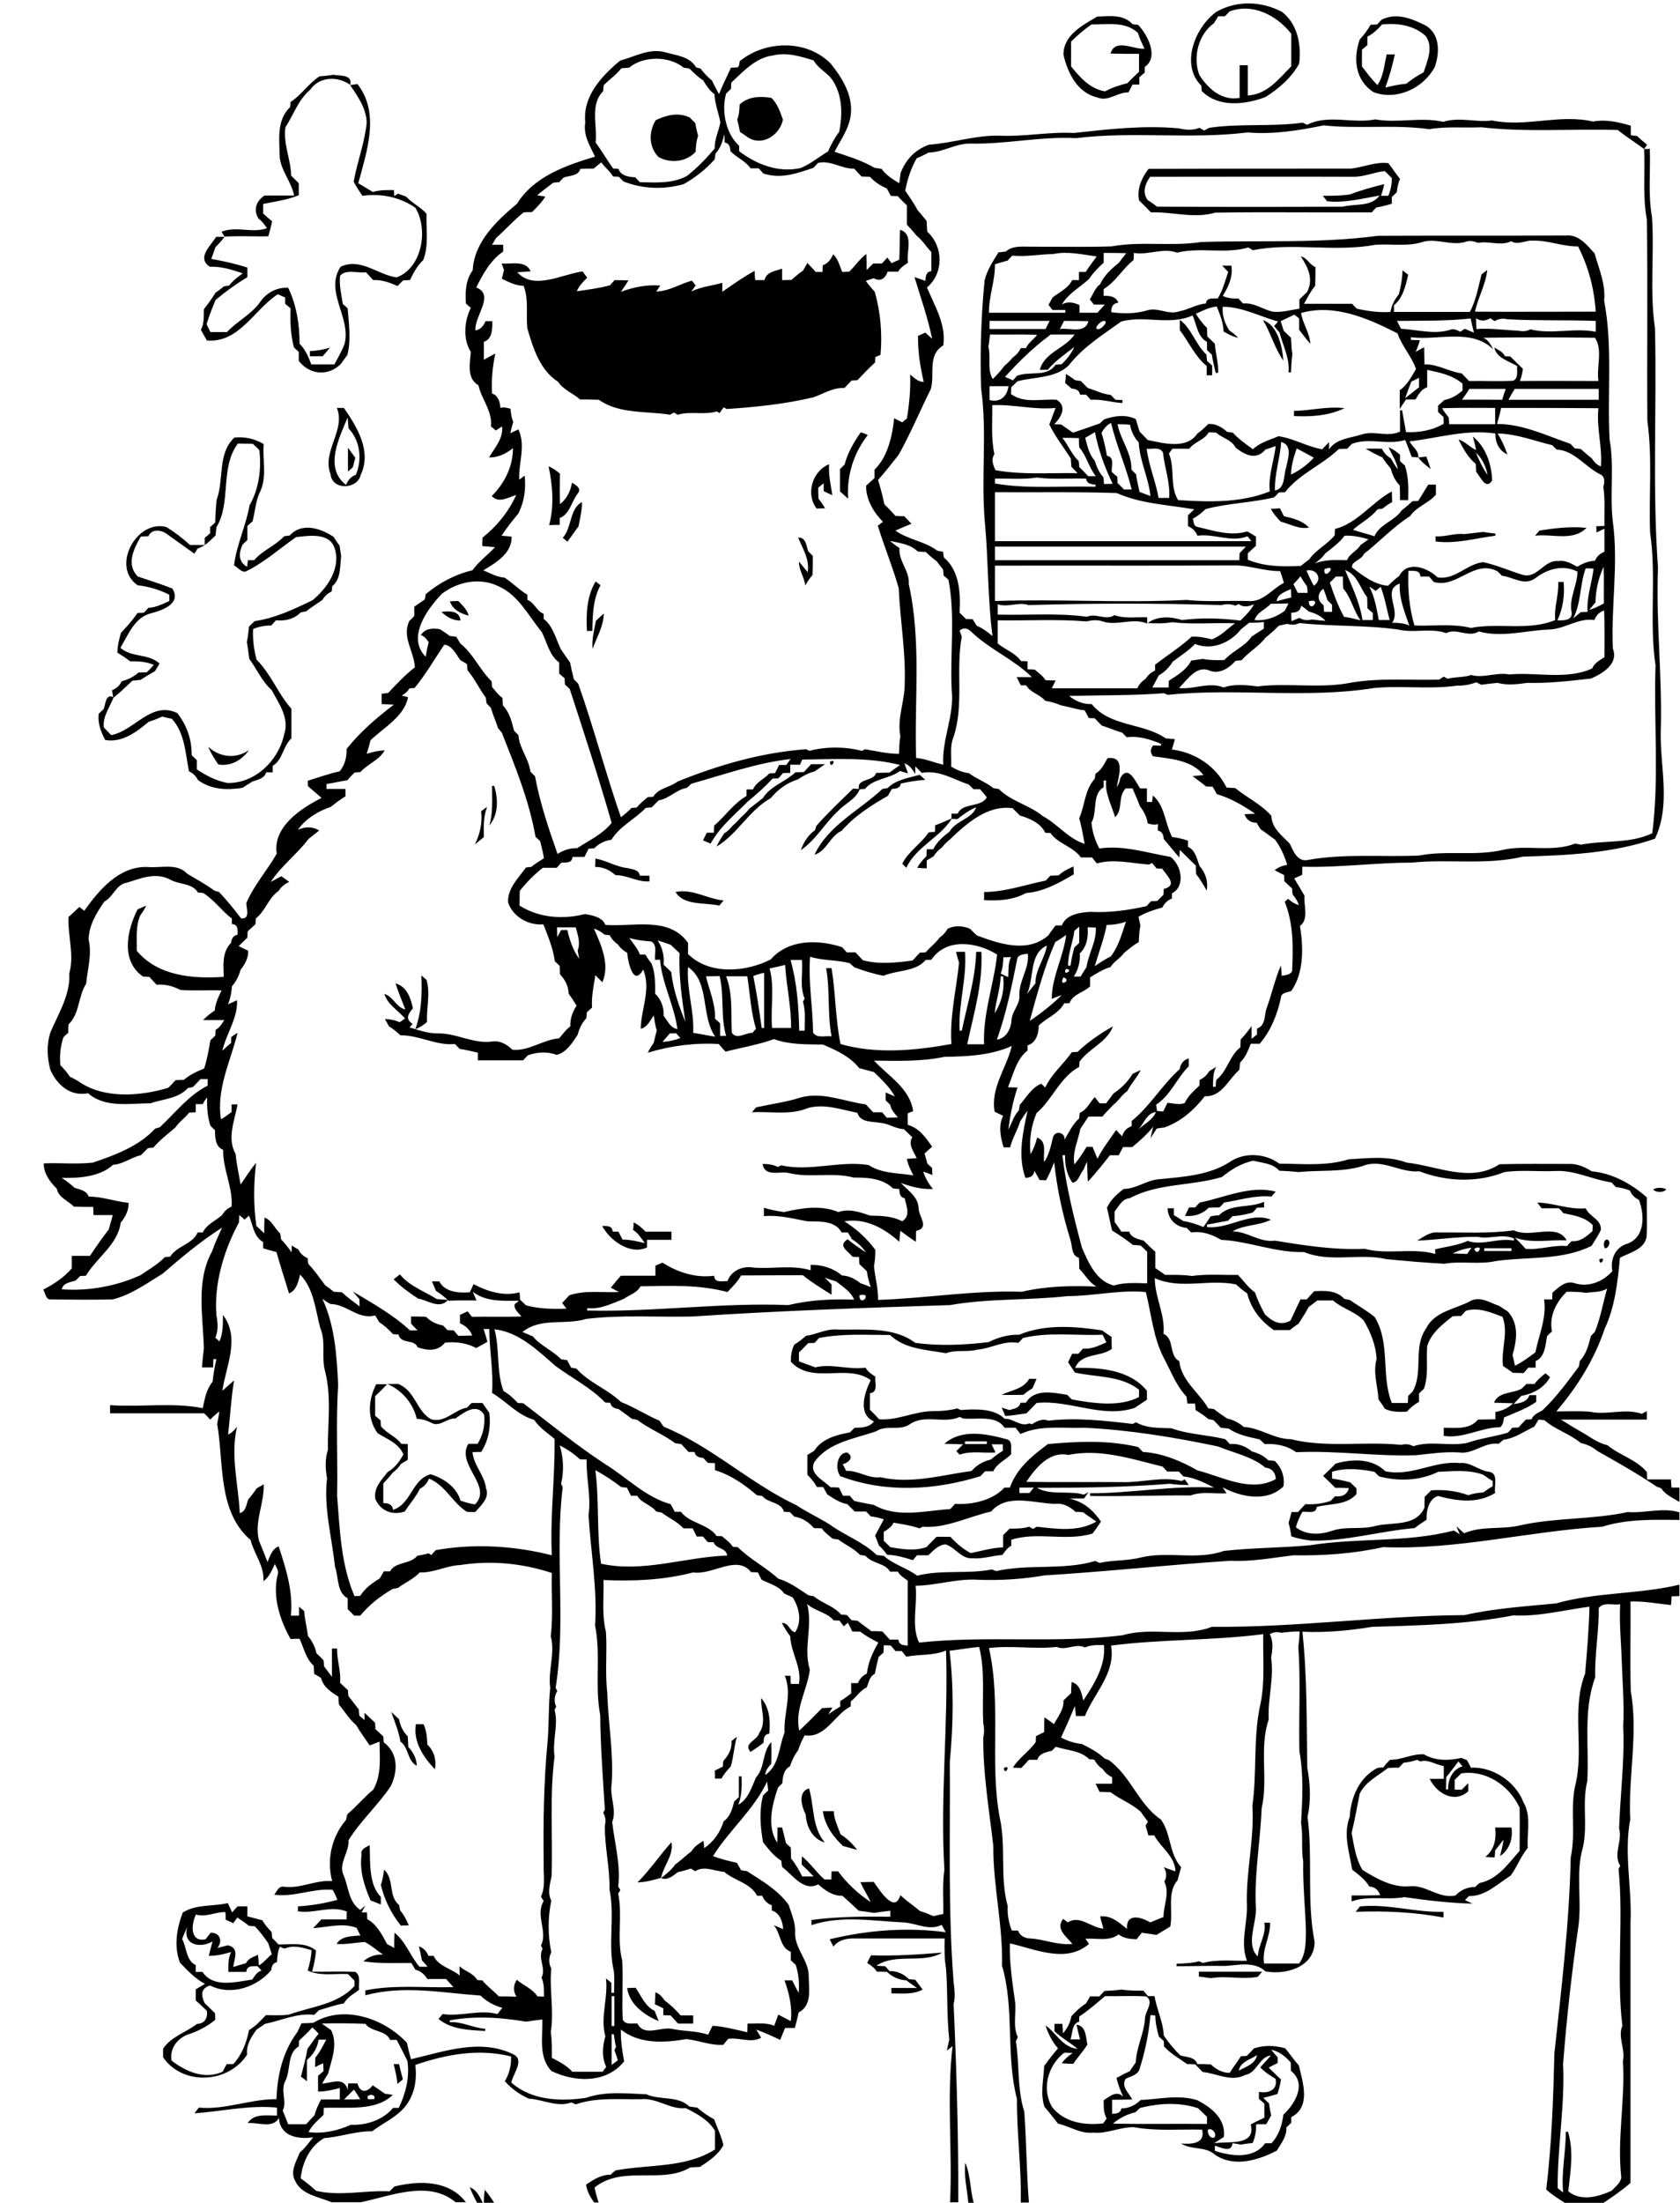 <?xml version="1.0" encoding="utf-8"?>
<!-- Generator: Adobe Illustrator 21.0.2, SVG Export Plug-In . SVG Version: 6.00 Build 0)  -->
<svg version="1.2" baseProfile="tiny" id="Layer_1" xmlns="http://www.w3.org/2000/svg" xmlns:xlink="http://www.w3.org/1999/xlink"
	 x="0px" y="0px" viewBox="0 0 618 810" overflow="scroll" xml:space="preserve">
<path d="M178.3,805.2c1.3,1.5,2.4,3.1,3.5,4.8H178C178,808.4,178.1,806.8,178.3,805.2 M172.8,804.3c2.6,0.9,3.6,3.4,4.8,5.7h-2.1
	C174.5,808.2,173.6,806.3,172.8,804.3 M355.1,795.3c2,4.7,1.7,9.9,3.1,14.7h-2C355.8,805.1,354.5,800.2,355.1,795.3 M144.8,759
	c0.5,0,1.5,0,2,0c0.4,1.9,0.9,3.7,1.4,5.6c-0.5,0.4-1.5,1.3-2,1.7C146,763.8,145.4,761.4,144.8,759 M135.4,771.9c0.6,0,1.6,0,2.2,0
	C138.8,769.8,134.2,769.8,135.4,771.9 M126.6,772c2,0,3.9,0,5.9-0.1c-0.7-1.2-1.5-2.4-2.3-3.5C128.9,769.6,127.8,770.8,126.6,772
	 M119.2,755.2C119.8,755.8,119.8,755.8,119.2,755.2 M110,750.4c0,0.5-0.1,1.6-0.1,2.1c-4.3,2.4-2.9,8.6-4.9,12.6
	c-2,3.7,0.7,7.6-1,11c0.7,1.6,1.3,3.3,2,5c2.2,0,4.4,0,6.6,0c1-1.1,2.1-2.2,3.1-3.3c0.5-2,1.4-3.9,2.4-5.8c2.3,0,4.6,0,6.9,0
	c0-1.4,0-2.8,0-4.2c-2.6,0.7-5.3,1.3-8,1.3c0-1.9,0-3.9,0-5.8c0.5-0.4,1.5-1.3,2-1.7c0-0.7-0.1-2.2-0.1-2.9c-1,0.4-2,0.9-3,1.4
	c0-1.2,0.1-2.3,0.1-3.5c1.7-2,2.8-4.3,4-6.6c-0.7,0-2.1,0-2.8,0c-0.4,3-2,5.6-4.3,7.5c0,2.6,0,5.2,0,7.8c-0.5-0.4-1.6-1.3-2.2-1.7
	c0.9-3.4,1.8-6.7,2.4-10.2c1.4-1.9,2.7-3.8,4.1-5.6c-0.8-0.8-1.5-1.6-2.3-2.3C113.4,747.2,111.7,748.8,110,750.4 M118.4,744.1
	c1.1,0.8,2.2,1.6,3.4,2.4c2.6,5.3,0.2,10.7-1.1,16c-0.8,1.2-1.5,2.4-2.2,3.7c3.7-0.3,8.1-2.7,9.4,2.3c0-0.6,0.1-1.8,0.2-2.4
	c1.1,0,2.2,0,3.4,0c0.9,3.6,3.6,3.4,5.6,0.7c1.5,1,3,2,4.5,3.1c0.7,0.1,2.2,0.3,2.9,0.4c-6.3,6.2-17.1,4.4-25.4,4.8
	c0,0.7-0.1,2-0.1,2.6c-2,1.9-4.2,3.7-5.5,6.3c5.4,0.7,10.7-0.5,15.6-2.7c5.6,0.3,11.9-1.8,15.5-6.2c0.5,0,1.6,0,2.1,0
	c2.6-5.5,4-11.1,3.2-17.2c-1.3-2.6-2.6-5.3-4-7.8c-0.6,0-1.8,0-2.4,0c-1.6-3.7-6.8-2.8-9.1-5.9C129.1,744,123.8,743.9,118.4,744.1
	 M115.3,743.8c11.1-6.8,26.1-1.6,34.4,7.4c0.4,2,0.9,4,1.5,6c12.1-2.8,25.4-7.7,37.4-1.9c4.7,2,0.1,7.1-0.5,10.5
	c7.5,6.6,18.1,7,27.5,5.6c7.1-2.5,14.9-1.6,22.2-1.3c5.1,2.3,11.5,0.4,15.8,4.5c0.9,0.1,1.9,0.3,2.9,0.4c1.9,1.7,4,3.1,6.2,4.3
	c1.1,3.1,2.7,6.2,3.4,9.5c-1.9,3.6-5.3,5.8-8.6,8c-1.2,0.1-2.4,0.1-3.6,0.2c-10.4,6.3-24.9-1-35.2,7.4c0.4,1.8,0.9,3.7,1.5,5.5h-1.6
	c-1.5-2-2.7-4.2-3-6.6c2.7-1.8,5.6-3.7,9-3.6c0.4-0.4,1.3-1.2,1.8-1.6c12.3-2.3,25.7-0.8,36.6-7.7c0-2.3,0-4.6,0-6.9
	c-2.5-4.1-6.6-6.2-10.7-8.3c-5.8,0.6-10.5-3.8-16.3-3.3c-8.1,0.2-16.4-0.8-24.2,1.9c-0.4-0.2-1.2-0.5-1.6-0.7
	c-5.2,1.9-10.4-1.1-15.7-1.4c-3.3-1.5-6.3-3.6-8.8-6.4c1.7-2.8,2.4-5.9,2.3-9.1c-11.8-3-23.9-0.8-35.2,3.1c0.6,5.4-0.2,10.6-3.5,15
	c-3.3,4.2-8.3,6.3-12.4,9.4c-6-0.1-11.7,2.1-17.6,2.5c-5.3,2.9-8.1,9-8.7,14.8c2,1.4,3.9,3,5.7,4.6c9,2.1,18-0.3,27,0.2
	c0.5-0.5,1.4-1.4,1.8-1.8c9.2-2.2,20-2.4,26.3,5.8h-3.8c-9.9-8.3-23.8-2.3-34.9,0H122c-4.7-2-11-2.7-13.4-7.8
	c-2-3.5,0.4-7.3,1.7-10.5c1.9-1.6,3.4-3.7,4.9-5.6c-5.6,0.9-12.3-0.4-12.6-7.2c-2,4.2-7.8,1.6-11.5,2c2.4-3.7,7-2.7,10.8-2.8
	c0-0.7,0-2.2,0-2.9c-10.3-1-20.2,1.4-30.4,2.1c0.4-0.5,1.2-1.6,1.7-2.1c9.7,0.9,18.9-3.2,28.5-3.1c0.3-8.8,2.3-17.5,7.7-24.7
	c0.5-1.1,1-2.2,1.5-3.2C112.5,744,113.9,743.9,115.3,743.8 M241.1,732.6c1.5,0.5,2.5,1.7,3.4,3c2.2,1.6,4.1,3.5,5.9,5.5
	c1.5,0,3.1,0,4.6,0c0,0.7,0,2.2,0,3c-1.9,0-3.8,0-5.6,0c-0.9-1-1.8-2-2.7-3c-0.7,0-2-0.1-2.7-0.1c0-0.6,0-1.9,0-2.5
	c-1-0.5-2-1-3.1-1.5C241,735.4,241,734,241.1,732.6 M444.4,783.1c-0.5,1.2,0.9,3.7,2.4,2.8C447.7,784.5,445.8,782.3,444.4,783.1
	 M419.4,775.1c-0.4,0.4-1.3,1.2-1.7,1.6c-3,0.7-5.9,2.1-8.3,4.2c11.5,0.2,23,0,34.6,0.1c0-0.7,0-1.9,0-2.6c-1.1-1.1-2.2-2.1-3.3-3.2
	C433.5,772.9,426.5,773.4,419.4,775.1 M455.7,761.4c2.5-1.4,6.1-2.4,6.7-5.7C460,757.3,456.2,758.2,455.7,761.4 M467.6,753.7
	c0.8,1,1.6,1.9,2.4,2.8c0,0.5,0,1.6,0,2.1c-1.1,0.5-2.2,1.1-3.3,1.7c1.5,1.4,2.9,2.9,4.5,4.3c-0.2,1.8-0.7,3.6-1.3,5.4
	c-1.7,0.5-3.4,1-5.2,1.4c0.7,0.7,1.4,1.4,2.1,2c0.2,1.5,0.5,3,0.8,4.5c-0.6,1.1-1.2,2.1-1.8,3.2c-1.3,0-2.5,0-3.7,0
	c0,2.3-0.3,4.7-1.3,6.9c-1.4,0.2-2.9,0.3-4.3,0.6c-1-0.2-2.1-0.4-3.1-0.5c-0.4,3.7-4.3,1.5-6.5,0.9c0,0.5,0,1.4,0,1.9
	c6.1,2,14.3,3.1,18.5-2.8c0.6,0,1.7,0,2.3,0c2.7-2.8,3.9-6.6,4.4-10.5c4.3-4,8.7-11.4,2.8-16.1c0-1-0.1-2.1-0.1-3.1
	C472.9,756.2,470.5,754.3,467.6,753.7 M423.2,741c-0.6,6.9-2,13.5-4.1,20.1c-0.8,2-3.3,2.4-5,3.3c-1.8,2.9,1.2,5.2,2.4,7.6
	c-2.5,0.1-5,0.1-7.4,0.1c0,1.7,0,3.5,0,5.2c1.5-0.1,3.1-0.2,3.4-2c2.7,0,5.2-1.2,7.1-3.1c7-0.3,14-2.1,20.9,0.1
	c5.2,2.7,10.5,6.9,9.7,13.5c-1.2,0.8-2.4,1.5-3.6,2.3c5-0.8,15.5,1.2,13.5-6.9c1.6-0.9,3.3-1.7,5-2.5c0-1.8,0-3.5,0-5.2
	c-0.5-0.4-1.5-1.3-2-1.7c0-0.6,0-1.9,0-2.6c3.4,0.7,7.1-0.7,6.1-4.8c-2-1.2-4-2.5-5.6-4.2c1.3-1.5,2.7-2.9,3.9-4.4
	c-4.4,0.6-5.1,6.5-9.5,7.2c-5.1,2.7-10.4-0.6-15.6-1.1c-0.9-0.9-1.8-1.9-2.7-2.8c-1-0.1-2-0.1-3-0.1c-2.9-2.1-6.1-3.8-8.5-6.5
	c0-0.5-0.1-1.5-0.1-2c-0.5-0.4-1.3-1.2-1.8-1.6c-0.7-2.5-1.3-5.1-1.3-7.7C424.4,741,423.6,741,423.2,741 M406.5,734
	c-3.1,2.6-6.1,5.3-9.5,7.5c0,0.5,0,1.5,0,1.9c-2.8,0.7-2.4,4.3-3.2,6.5c0.9,0,2.6,0,3.5,0c-0.5-1.8-0.9-3.6-1.3-5.4
	c3.6,0.5,3.4,4.6,4,7.3c-1.5,2.5-3.6,4.7-5.2,7.1c-1.4,0-2.8-0.1-4.2-0.2c1-1.6,2.5-2.7,4-3.8c-0.8,0-2.3-0.1-3.1-0.1
	c-6,4.6-8.5,13.4-4.4,20.1c4.5,5.6,12,6.7,18.7,5.9c0.3-0.4,1-1.3,1.3-1.8c-1.2-2-1.1-4.5-1.1-6.7c2.2-1.4,4.8-3.8,7.2-1.3
	c-1.1-2.2-1.9-4.6-2.5-6.9c1.6-0.9,3.2-1.7,4.9-2.5c0.7-1.1,1.5-2.2,2.2-3.2c0.2-5.6,3.1-10.7,3.4-16.3c0.1-2.6,3.5-6.1,0.4-8
	C416.6,733.8,411.6,734.1,406.5,734 M406.3,732.1c2.1-0.1,4.2-0.2,6.2-0.5c2.7,0.4,5.4,0.4,8.1,0.4c0.4,0.5,1.3,1.5,1.7,2
	c0.6,0,1.8,0,2.4,0c0.8,4.9,3.2,9.5,3.4,14.5c1.8,2.6,3.8,5.1,6.1,7.3c2.2,0.7,5.5,0.5,6.2,3.2c1.7,0,3.3,0,5,0.1
	c1.9,1.8,4.3,3.2,7,3.1c1.2-2.1,2.8-4,4.1-6.1c0.5,0,1.6-0.1,2.1-0.1c0.9-0.9,1.8-1.8,2.7-2.8c3.8-1.2,7.7-1.1,11.5,0
	c1.7,2.1,3.2,4.3,5,6.3c1.4,6.2,4.6,15.2-2.8,19c0,0.5,0,1.6,0,2.1c-0.5,0.4-1.3,1.3-1.8,1.7c0.2,3.3-1.9,5.8-3.5,8.5
	c-6.9,3.6-15.8,6.3-22.8,1.5c-3.5-3.2-8.6-1.6-12.4-4.1c3.8,0.3,9,0.1,7.7-5.1c-8.4-0.2-16.9,0.6-25.1-0.9c-5.1-0.1-9.9,2.5-15,2
	c-4.6,0.5-8.5-2.3-12.9-3.3c-1.7-2.1-3.2-4.2-5-6.2c-1.6-5-0.3-9.9-0.1-15c1.6-2.2,3.3-4.4,5.1-6.5c-2.1-2.4-3.6-5.3-4.6-8.4
	c3.8,2.5,6.2,8.1,11.8,8.6c-2.7-2.3-5.9-4-8.5-6.5c0-0.7,0-2,0-2.7c0.7,0,2.2,0,2.9,0c0.1,0.9,0.2,2.7,0.2,3.5
	c1.6-1.8,2.7-3.9,3.1-6.3c1.6-1.7,3.3-3.4,5.4-4.7c0.5-0.9,1-1.7,1.5-2.6c1.2,0,2.3,0,3.4,0C405,733.5,405.9,732.5,406.3,732.1
	 M230.7,731c0.8,0,2.3,0,3.1-0.1c2.1,3,3.5,6.9,7,8.5c0.5,1.2,1,2.5,1.5,3.8C237.1,741,231.5,737.1,230.7,731 M441,725
	c7.8,0,15.5,0,23.3,0c-0.4,0.5-1.2,1.4-1.6,1.9c-5.7,1.1-11.5-0.5-17.2,0.5c-1.5-0.2-3-0.4-4.5-0.6C441,726.4,441,725.5,441,725
	 M320.4,719c8.8,0.3,17.5-0.3,26.2-1c-7.2,4.3-16.9,0-24.2,4.8c0.8,0.1,2.4,0.2,3.2,0.2c0.4,0.4,1.2,1.3,1.6,1.8
	c2.8-0.1,5.3,1.1,7.2,3c0.6,0,1.7,0.1,2.3,0.2c0.9,1.2,1.8,2.4,2.7,3.6c-3.6,1.9-7.6,1.4-11.5,1.4c0-0.5,0-1.5,0-2
	c3.1,0,6.3,0,9.4,0c-1.3-0.9-2.6-1.8-3.9-2.8c-2.7-0.1-5.2-1.3-7.1-3.1c-1.3-0.1-2.6-0.1-3.8-0.1c-0.8-1.5-2.2-2.3-3.5-3.2
	C319.5,720.8,319.9,719.9,320.4,719 M500.3,701c10.4-1,20.4,2.3,30.7,2c0,0.5,0,1.6,0,2.1c-10.7-2-21.4-2.5-32.3-2.1
	C499.1,702.5,499.9,701.5,500.3,701 M103,715.8c-0.9,1.8-1,3.8-1.1,5.7c-1.5,0.3-2,1.5-2.1,2.9c-5.2,6.3-14.9,9.6-22.5,5.7
	c-3.5,1-3.4,3.6-2,6.5c1.3,1.2,2.5,2.4,3.8,3.7c0,0.6,0.1,1.8,0.1,2.4c-3.1,2.6-6.8,4.4-10.6,5.6c-3.7,1.7-6.2,5.2-5.5,9.4
	c5.3,4.1,12.2,7.1,18.8,4.1c0.5-1,1-1.9,1.5-2.8c0.6,0,1.8,0,2.4,0c3.2-3.4,4.9-7.9,5.8-12.5c2.4-1.4,4.3-3.5,6.2-5.5
	c2.8,0,5.7,0.2,8.5-0.2c8.2-3,17.8-3.6,24.1-10.5c0-0.5,0-1.5,0-2c-0.8-0.8-1.6-1.6-2.4-2.4c-4.9-0.3-10.1,0.9-14.8-1.3
	c0.7-2.4,1.3-4.9,1.4-7.5c-3.2-0.9-6.6-2-9.8-0.6C104,716.4,103.3,716,103,715.8 M67,713c1.7,3.1,1.4,7.9,5,9.6c0,0.6,0,1.8,0,2.5
	c0.6,0,1.8,0,2.5,0c3.9,6,12.3,3.7,18.3,2.8c0.9-1.3,1.7-2.8,3.4-3.3c-0.4-0.4-1.1-1.2-1.5-1.6c-1.8,0-3.9-0.3-4.1,2.1
	c-2.2,0-4.4,0-6.6,0c0-2.5-0.1-5,1-7.3c-2.7,0.8-5.4,1.4-8.2,1.4c0.4-1.8,0.9-3.5,1.4-5.3c-4.8,2.7-11.2,1.2-9.3-5.4
	C68.3,709.9,67.6,711.4,67,713 M72.1,704c-1.8,3.5-2.3,10.3,3.5,9.1c0.5-0.6,1.4-1.8,1.9-2.4c3.4-0.1,4.5,3,2.5,5.6
	c1.3-0.3,2.5-0.7,3.8-1c4.4,1,2.4,4.8,2,8c1.6-0.5,3.1-1,4.7-1.4c0.8-1.8,2.8-2.3,4.4-3.1c0.1,1,0.3,2.9,0.3,3.9
	c1.9-1,3.1-2.8,4.8-4.1c-0.4-1.3-0.9-2.6-1.3-4c-1.5-2.2-3.1-4.4-5-6.3c-0.6,0-1.7-0.1-2.2-0.2c-1.3-1.1-2.8-2-4.2-3
	c-0.4,0.5-1.1,1.6-1.5,2.1c-0.9-0.5-1.9-0.9-2.8-1.3c0-0.7,0-2.1-0.1-2.8C79.3,703,75.8,705.1,72.1,704 M67.2,703.3
	c5-3.2,11.1-2.2,16.6-3.5c0.5,1.1,1.1,2.3,1.6,3.4c0.7-0.8,1.3-1.5,2-2.2c1.2,0,2.4,0,3.6,0c0,1.2,0,2.5,0,3.7
	c1.9,0.4,3.7,1,5.5,1.4c0.9,1.6,2.1,3,3.4,4.3c0.1,0.5,0.2,1.6,0.2,2.2c0.8,0.8,1.6,1.6,2.3,2.4c4.7,0.1,9.8-1,13.8,2.2
	c-0.1,2.6-0.7,5.3-1.4,7.8c5.3,0.1,10.6-0.2,15.9,0.1c2.2,1.4,1.1,4.4,1.4,6.6c-2,1.5-4.4,2.7-5.6,5c-3.1,0.5-6.1,1.6-9.2,2.5
	c-0.4,0.4-1.3,1.3-1.7,1.7c-6.3-0.8-12.1,2.1-18.1,3.3c-1,0.7-2.1,1.4-3.1,2.1c-2,2.7-3.9,5.7-3.5,9.2c-6.8,10.6-23.6,11.6-30.9,1
	c0-1.1,0-2.1,0-3.2c3.1-4.5,8.5-6,12.5-9.1c2.8,0,4-2.3,3.6-4.8c-1.4-1.3-2.7-2.6-4.1-3.8c0-1.4,0-2.8,0-4.1c1.1-0.7,2.3-1.3,3.4-2
	c-3.6-1.9-6.4-4.9-9.2-7.8C63.9,715.6,65,709.2,67.2,703.3 M141.3,687.5c3.9,3.6,1.4,9.6,5.5,13c0.1,0.5,0.3,1.5,0.4,2
	c1.4,1.6,2.3,3.5,3.2,5.5c-0.7,0-2.1,0-2.9,0.1c-3.5-4.3-6.1-9.5-7.4-15C140.8,691.2,141,689.3,141.3,687.5 M133,682
	c-0.5-2,1.5-2.7,3-3.5c0.2,6.2-0.4,14.6,4.1,19c0,0.7,0,2.1,0,2.8c-1.3-0.5-2.5-1-3.8-1.5C134,693.5,132.2,687.9,133,682
	 M234.5,692.2c4.6-4.6,8.2-10,12.5-14.8c0.9,4.9-2.9,8.5-3.8,13.1C240.4,691.3,237.6,692.1,234.5,692.2 M550,672c2,0,4,0,6,0
	c0.6,4-0.7,8.2-4.2,10.5c0.5-2,1-4,1.3-6c-1.1,1.3-2,2.6-3.1,3.9c0,0.6-0.1,1.9-0.2,2.6c-0.8,0-2.5-0.1-3.4-0.2
	C549.8,680.1,550.5,676.1,550,672 M302.7,666c1.4,0,2.7,0,4,0c0.1,3,1.5,5.7,2.5,8.5c2.4,1.5,4.4,3.5,6.1,5.7
	c-1.8-0.4-3.5-1-5.2-1.4C306.5,675.4,303.4,671.2,302.7,666 M296.4,667.3c-1.5-3.1-3.1-8.3,1.2-9.7c2,6.7,1,14.2,5.8,19.9
	C298.9,676.3,296.6,671.6,296.4,667.3 M369.3,650.1C372.3,648.6,369.4,653.4,369.3,650.1 M532,653.5c0,1.5-0.1,3-0.1,4.5h0.8
	c-0.1-3.6,1.6-7.4,5.3-8.5c-0.4-0.4-1.1-1.3-1.5-1.8C535,649.6,533.6,651.6,532,653.5 M516.3,648.2c-0.4,0.4-1.3,1.3-1.7,1.8
	c-1.4,0-2.7,0-4,0.1c-3.7,2.9-8.2,5-10.4,9.4c-1,4.8-1.8,9.7-3,14.5c0.9,4.7,1.5,9.5,4,13.6c5.1,3.2,11.2,6.6,17.3,6
	c6.1-0.6,10.7,4.7,16.9,3.4c1.9-2,4.5-3.2,7.2-3.1c0.4-0.4,1.3-1.2,1.7-1.5c6.6-1.3,10.5-7.1,14.7-11.8c0-5.3,0.1-10.6,0-15.9
	c-3.8-8.1-12.3-14-21.5-12.6c-0.8,0.8-1.6,1.6-2.4,2.4c0,1.2,0,2.4,0,3.6c0.6,0,1.9,0,2.6,0c0.8-0.8,1.6-1.6,2.4-2.4
	c0,0.8,0,2.3,0,3c-5.2,4.6-11.6,0.7-14.2-4.6c1.7,0,3.5,0,5.2,0c0-1.6,0-3.1,0-4.7c-2.9-0.4-5.7-2.6-8.6-1.7
	c-0.3-0.1-0.9-0.4-1.2-0.6C519.6,647.7,518,648,516.3,648.2 M511.3,647.1c4.3,0.1,8.2-2.3,12.5-2c4.1,2.4,9.1,2.4,13.7,1.3
	c0.7,0.3,1.4,0.5,2.1,0.8c0.5,0.9,1,1.8,1.5,2.8c8-0.4,16.4,5.1,19.3,12.7c3,5.1,1.2,11.2,1.6,16.8c-2.6,3.1-3.9,7-6.3,10.2
	c-4.8,3-9.4,7.7-15.3,7.5c-0.4,0.4-1.1,1.1-1.5,1.5c0.7,0.3,2.1,1,2.8,1.3c-8.4-0.2-16.8-1.2-25.1-2.4c-6.4,1.2-13.2-0.7-19.4,1.6
	c0-0.6,0-1.7,0-2.2c3.5,0,7,0,10.5-0.1c-0.6-1.9-2-3.1-4-3.2c-1.5-2.6-4-4.4-6.3-6.2c-1-6.4-3.4-13-0.9-19.4
	c0.4-7.2,3.5-14.5,10.2-18c0.5-0.1,1.6-0.2,2.2-0.2C509.5,649,510.4,648,511.3,647.1 M269.1,640.2c0.5-0.4,1.5-1.2,2-1.6
	c-1.1,3.6-1.2,7.4-2.3,11c-1.3,1.3-2.5,2.8-3.4,4.4c-0.6,0-1.8,0-2.4,0c0-0.7,0-2.2-0.1-2.9c1-0.5,2-1,3-1.5c0-0.5,0.1-1.6,0.2-2.1
	C268,645.5,269.3,643,269.1,640.2 M378.2,634.2C378.8,634.8,378.8,634.8,378.2,634.2 M153,634c0.7,0,2.1,0,2.8,0
	c1.1,2.4,1.3,4.9,1.4,7.5c2.5,2.4,3.4,5.7,2.8,9.1C155.7,646.1,151.9,640.4,153,634 M143.9,629.5c1,0.9,1.9,1.8,2.9,2.7
	c0.4,2.4,1.5,4.6,3.2,6.3c0.1,1.3,0.1,2.6,0.2,3.9c1.8,1.9,3.1,4.3,3.1,6.9c-3.6-1.9-2.9-6.8-6-8.9
	C146.7,636.7,145.2,633.1,143.9,629.5 M280,624.4c3.2,3.7,3.4,8.5,3,13.1c-1.9,0.2-2.1,1.7-2.1,3.3c-1.5,1.2-3.1,2.3-4.8,3.4
	c-2.9-3.2,2.5-4.1,3.2-7C282.1,633.3,279.8,628.7,280,624.4 M606.2,604.2C606.8,604.8,606.8,604.8,606.2,604.2 M383.2,585.2
	C383.8,585.8,383.8,585.8,383.2,585.2 M490,541.2c0,0.6,0,1.9,0,2.5c2.3,0.3,4.5,0.8,6.7,1.4c0.8,0.7,1.5,1.5,2.3,2.2
	c0,0.5,0,1.5,0,2.1c-3.7,4.2-9.6,3.4-14.6,4.7c-0.3,2.8-3.4,1.6-5.3,1.8c-1,1.8-1.9,3.7-2.4,5.7c3.8,3,8.9,2.8,13.3,1.3
	c5.2-1.8,10.7-0.3,16-1.8c6.2-1.5,14.8,0.4,18-6.7c0-1.4,0-2.7,0.1-4c0.8-0.8,1.6-1.6,2.4-2.4c4.6-0.3,9.2,0.2,13.6,1.8
	c1.8-0.6,3.6-0.9,5.5-1c1.1-0.8,2.3-1.6,3.5-2.3c0-0.5,0-1.4,0-1.9c-1.2-0.7-2.3-1.5-3.5-2.3c-5.2-2-11-1.3-16.5-1.1
	c-6.8,3.3-14.6,3.6-21.8,1.7c-0.4-0.4-1.3-1.3-1.7-1.7C500.4,540.2,495.2,539.6,490,541.2 M491.3,538.2c6.1-1.8,13.4-2,18.3,2.8
	c9.6,2.1,18-4,27.4-3c4-0.5,7,2.8,10.8,3.2c3.6,0.6,1.7,5.2,2.2,7.8c-6.5,4-13.9,3-21,1.1c-3.3,0.9-4.4,5.4-4.2,8.7
	c-1.5,1-3,2-4.4,3.1c-12.8,1.1-25.2,4.9-38.1,4.6c-2.5-0.3-4.9-0.7-7.3-1.6c-0.2-1.7-0.5-3.3-1-4.9c0.4-1.3,0.8-2.7,1.1-4
	c0.6,0,1.8,0,2.4,0c0.9-1,1.8-2,2.7-2.9c3.2,0.2,6.3-0.2,9.3-1.2c0.4-0.4,1.2-1.3,1.6-1.7c2.4,0.3,4.5-0.5,5.1-3
	c-1.7-0.1-3.4-0.1-5-0.1c-1.5-1.5-3-3-4.5-4.4C488.4,541.1,489.9,539.7,491.3,538.2 M283.2,536.2
	C283.8,536.8,283.8,536.8,283.2,536.2 M355,530v1c2.7,0,5.3,0,8,0v-1C360.3,530,357.7,530,355,530 M347.4,530.9
	c6.5-5.7,15.7-3.6,23.2-1.6c2.1,0.9,1.1,3.5,1.4,5.4c-2.1,2.2-5.3,3.4-6.6,6.3c-1,0-2,0-3,0c-0.4,0.4-1.3,1.3-1.7,1.8
	c-16.7,5.2-35,6.3-51.6,0c-2-2.7-1.2-8.6,2.5-8.7c2.8,1.6,0.6,3.8-1.6,4.3c0.4,0.8,0.9,1.7,1.3,2.5c4.4-0.3,8.1,2.9,12.6,2.3
	c11.2,2.6,22.5-0.8,33.5-2.3c1.8-2.1,4.3-3.6,7.1-4.2c1.4-1.2,2.8-2.3,4.4-3.2c0-0.6,0-1.8,0-2.4c-1.4,0-2.7,0-4.1,0
	c0.5,1,0.9,2,1.4,3c-4.4,0.3-9-0.7-13.2,0.8c-0.3-0.3-0.9-1-1.2-1.3c0.8-0.8,1.6-1.6,2.5-2.5C352.1,531,349.8,531,347.4,530.9
	 M138.4,509c1.3,0,2.7,0,4,0c-1.4,1.5-2.9,3-4.4,4.4c0,2.4,0,4.8,0,7.2c0.5,0.4,1.5,1.3,2,1.7c0,0.5,0.1,1.6,0.1,2.1
	c2.1,2.7,5.6,3.8,7.5,6.5c0.6,0,1.8,0.1,2.4,0.1c0,1.9,0,3.8,0,5.8c-0.8,0.5-1.7,1-2.5,1.5c-0.8,1.3-1.8,2.3-3,3.2
	c-1.1,1.4-2.3,2.7-3.5,4c0,2.4,0,4.8,0,7.2c1.8,0,3.4,0.5,3.6,2.5c6.8-2.3,6.9-11.2,13.8-13.1c4.8,1.5,9.5,4.6,11,9.7
	c1.7,0.6,3.5,1.1,5.3,1.4c6.8-6.6-7.1-14.7-2.4-22.3c1.1,0,2.3,0,3.4,0c2-3.3,2.8-6.9,2.4-10.7c-2.9-4.5-7.5-0.7-10.6,1.4
	c-3.1-0.2-5.8,3.3-8.8,1.6c-1.7-0.9-3.5-1.4-5.4-1.5c-1.3-5.7-5.5-10.5-10.8-12.8c1.3,0,2.6,0,4,0c6.3,2.5,6.6,9.9,12.1,13
	c5.2,1.4,8.5-3.5,13.2-4.3c0.4-0.4,1.3-1.3,1.7-1.7c1.3,0,2.7,0,4,0c0.8,1.2,1.6,2.4,2.5,3.6c0.6,5-0.2,10.1-3,14.4
	c-0.8,0-2.4,0-3.2,0.1c0.5,4.9,4.4,8.4,5,13.3c1.4,3.5-1.9,6.3-4,8.7c-1.1,0-2.1,0-3.1-0.1c-5.3-3.4-7.9-9.8-13.9-12.2
	c-0.6,1.6-1.7,2.9-3.3,3.7c-1.5,3-3.8,5.6-5.6,8.4c-4.5,1.5-8.8-0.1-10.8-4.5c-0.8-4.1,2.2-7.1,4.5-10c2.6-1.5,4.4-3.9,5.8-6.5
	c-1.7-4.1-6-5.6-9.5-7.8C135,521.6,135.4,514.8,138.4,509 M378.6,507c0.7,0,2,0,2.7,0c-0.5,1.2-1,2.4-1.5,3.5
	c-1.2,0.7-2.3,1.5-3.4,2.4c-2.7,0-5.3,0.1-8,0C371.9,511.2,376.5,510.8,378.6,507 M568.5,505c0.4,0.3,1.3,1,1.7,1.4
	c-2.2,4-6.2,6.1-10.6,6.9c-0.9,1-1.9,2-2.8,3c2.3-0.3,5-0.8,5.8-3.3c0.6,0,1.8,0,2.5,0c0,0.6,0,1.9,0,2.5c-3.6,2.5-7.8,4-11.8,5.7
	c-0.3,1.3-0.3,2.8-1.5,3.6c-7.1,0.1-13.5,4.3-20.7,3.2c0-0.8,0-2.3,0-3c4.4,0,9.4,0.8,12.6-3c2.1,0,4.3-0.1,6.4-0.1c0-0.7,0-2,0-2.7
	c2.5-0.4,4.8-1.5,6.5-3.2c-2.3-0.1-4.7-0.1-7-0.2c1.5-4.1,6.9-3.3,10.2-5.2c0.4-0.4,1.3-1.3,1.7-1.7c1,0,2,0,3,0
	C565.5,507.4,567,506.2,568.5,505 M235.2,502.2C235.8,502.8,235.8,502.8,235.2,502.2 M421.2,496.2
	C421.8,496.8,421.8,496.8,421.2,496.2 M364.6,555.8c-8.3,1.9-16.8,6.3-25.2,5.6c-0.3,0.2-0.9,0.5-1.2,0.6c-3.1-1.1-6.3-1.5-9.5-2.1
	c-0.7,1.6-2.2,2.5-3.6,3.4c0,1.1,0,2.2,0,3.3c0.8,0.7,1.6,1.5,2.4,2.3c4.5,0.8,8.9,1.5,13.3,0c1.2-1.3,2.5-2.5,3.7-3.8
	c1.7,0,3.4,0,5.1,0c2.2,2.4,4.6,4.5,7.5,6c4-0.8,7.9-2,11.9-2.1c0-1.5,0-3,0-4.5c0.8-0.8,1.6-1.6,2.4-2.4c2.4,0,4.9,0,7.2-0.7
	c0.3,0.2,1,0.6,1.4,0.8c0.3-0.2,1-0.6,1.4-0.8c7.2,0.8,15.3,2,21.9-1.9c-1.6-1.1-3.3-2.2-4.8-3.4c-1-0.1-1.9-0.2-2.9-0.2
	c-2.1-1.9-4.6-3.3-7.5-2.9C380.3,552.8,370.5,549,364.6,555.8 M375,547c0,0.5,0,1.5,0,2c1.2,0,2.5,0,3.7,0c0.4-0.5,1.2-1.5,1.6-2
	C378.5,547,376.8,547,375,547 M334.7,523.7c-3.7,2.6-8.6,0.1-12.4,2.6c-8,2.8-17.5,4-22.7,11.3c-2.3,4.4,3.5,6.7,5.9,9.3
	c1,0,2,0,3.1,0.1c0.5,1,1,2,1.5,3c0.6,0,1.9,0,2.5,0c0.4,0.5,1.2,1.4,1.6,1.9c2.4,0.6,4.9,1,7.3,1.5c8.5,4.9,18.8,2.1,28.1,1.5
	c0.4-0.5,1.3-1.4,1.7-1.9c6.3,0.4,13.9-1.3,18.2-6c0.5,0,1.5,0,2,0c2.5-7.1,8.2-11.7,14-16c11.1-1,22.3-1.5,33.2,1.1
	c0.4,0.4,1.2,1.3,1.7,1.8c7,0.4,14.1,3.3,20.1,6.8c9.2,2.3,19.5,8.3,28.8,3.2c0-2.3-1.5-4.1-3.8-4.2c-4.8-4.1-11.6-5.4-17.4-7.8
	c-16.1-3.4-32.6-6.1-49.2-6.9c-7.9,0.3-16.1-1.1-23.5,2.3c-0.5-0.6-1.4-1.7-1.8-2.3c-1.4,0-2.7,0-4.1,0c-3-4.8-10.4-2.9-15.2-3.4
	c-0.3-0.1-0.9-0.4-1.2-0.6C347.3,523.7,340.2,519.9,334.7,523.7 M374.9,490.8c9.7-4,20.4-3.1,30.5-1.6c1.1,0.8,2.3,1.6,3.5,2.4
	c0,1.5,0,2.9,0.1,4.4c-4.1,3.1-11.3,1.4-13.5,7c9.3-0.2,20.1,0.7,26.4,8.4c0,1.1,0,2.2,0,3.3c-1.5,1-3,2-4.5,3
	c-12.1,4-23.9-3.1-36.1-1.8c-1.2,1.3-2.5,2.6-3.7,3.8c-2.6,0.4-5.2,0.8-7.8,1c-0.4-1-0.9-2-1.3-3.1c0.7,0.2,2.1,0.7,2.8,0.9
	c1.6-0.5,3.6-0.6,4.1-2.7c0.5,0,1.5,0,2,0c3.1-5.3,10.1-3.7,15.2-2.9c0.4,0.4,1.2,1.3,1.7,1.7c7.9,1.4,17.4,2.9,24.7-0.9
	c0-0.7,0-2,0-2.7c-6.8-5.3-15.6-4.5-23.6-6.3c-0.8-1.3-1.7-2.5-2.5-3.8c0.5-1,1-2.1,1.5-3.1c0.6,0,1.7,0,2.3,0
	c0.4-0.5,1.3-1.4,1.7-1.9c3.1,0.3,5.9-1.1,8.6-2.3c-0.5-0.9-0.9-1.8-1.4-2.8c-9.8,0.4-19.7-1.1-29.3,1.2c-0.4,0.5-1.3,1.4-1.7,1.8
	c-5.4-1-10,2.1-15.2,2.5c-3.7,1-7.7-0.1-11.4,1.3c-7.1-1.3-15-1.4-20.6-6.7c-8.7,0-17.5-0.6-26.1,1.1c-0.4,0.5-1.3,1.4-1.7,1.8
	c-0.6,0-1.7,0.1-2.3,0.1c-1.1,1.1-2.2,2.3-3.4,3.4c0,1.1,0,2.2,0,3.3c2,0.7,4,1.5,6,2.2c5.9-1.5,12.3,1,18.5,0.1
	c0.8,1.5,2.2,2.4,3.6,3.3c-0.3,2.2,1.2,5.8-2,6.1c0,2,0,4.1,0,6.1c1.2,1.1,2.3,2.3,3.4,3.5c6.7,0.5,12.9-2.9,19.5-3
	c3.1,0,6.2-0.2,9.2-1c0.3,0.1,0.9,0.4,1.3,0.6c5.1-0.4,12.4-0.7,16.1,3.2c3.2-0.2,5.9,3.1,9.1,1.7c0.3,0.1,0.8,0.2,1,0.3
	c1.8-1.1,3.8-2.2,6-1.3c10.4-1.2,20.8,0,31.1,1.2c0.3-0.2,0.9-0.5,1.2-0.6c4,2.3,8.6,2,13,2.2c6.4,2.3,13.3,2.4,19.8,4
	c0.4,0.4,1.3,1.3,1.7,1.8c3-0.3,5.8,0.8,8.1,2.7c2.2,0.6,4.4,1.6,6.1,3.3c0.6,0,1.7,0.1,2.3,0.2c2.6,2.5,3.8,5.9,3.2,9.4
	c-6.1,5.9-15.6,3.9-22.4,0.3c0.4,0.5,1.2,1.7,1.5,2.2c-4.4,0.3-9-0.8-13.2,0.8c-12-0.1-24.7,0.4-37,0.2v-1c15.3,0,30.3-2.9,45.6-2.1
	c-3.6-1.8-7.3-3.7-11.3-4.1c-0.4-0.4-1.3-1.4-1.7-1.8c-1.4,0-2.8,0-4.2,0c-0.4-0.4-1.3-1.3-1.7-1.8c-11.3-2.8-23-6.7-34.7-4.3
	c-7-1.5-12,4.8-15.5,9.9c11.8,0.2,23.7,0,35.5,0.1c7.2,0.2,14.5-2.2,21.7-0.4c0.3-0.2,0.8-0.5,1.1-0.6c0.4,0.5,1.2,1.6,1.5,2.1
	c-2.3-0.1-4.6-0.1-6.9-0.5c-16.3,1.3-32.6,1.5-49,1.5c5.3,2.9,11.7,0.9,17.3,2.5c0.4-0.2,1.3-0.7,1.7-0.9c-0.4,0.6-1.2,1.7-1.6,2.3
	c-1.8,0-3.6,0-5.4,0.1c5.1,1,8.7,4.2,11.6,8.4c-1,1.5-2,3-3.1,4.4c-9.7,3-20.3-0.8-29.9,2.3c0,0.6,0,1.7,0,2.2
	c-1.5,0.8-2.3,2.1-3.3,3.4c-3.6,0.2-7.1,1.5-10.8,1.2c-4.2,0.4-6.4-3.9-10-5.1c-2.7,0.1-4.6,2.3-6.4,4c-1.4,0-2.8,0-4.2,0
	c-0.4,0.5-1.1,1.4-1.5,1.8c-3.1-1-6.3-1.9-9.5-2c-0.9-1.2-1.8-2.4-3-3.4c-0.4-1.2-0.9-2.4-1.4-3.6c1.1-2,2.1-4,3.2-6
	c-1.5-0.6-3.2-0.9-4.8-1.1c-0.4-0.5-1.3-1.4-1.7-1.8c-1.4,0-2.8,0-4.2,0c-0.9-0.9-1.8-1.8-2.7-2.7c-2.8-0.5-5.1-2.1-7.4-3.6
	c-0.5-0.9-1-1.8-1.5-2.7c-0.6,0-1.7,0-2.3,0c-0.9-1.7-2.2-3.2-3.5-4.5c0-2.4,0-4.9,0-7.3c0.8-0.5,1.7-1,2.5-1.5
	c2.8-4.5,8.3-5.9,13.2-6.8c0.4-0.4,1.2-1.3,1.7-1.7c2.5,0,5.4-0.1,7.1-2.3c-6.1-2.7-3.5-10.6-1.2-15.2c-8.7-6.3-21.5,1.8-29.4-6.8
	c0-2.2,0.3-4.3,1.3-6.3c1.6-0.9,2.9-2,4.3-3.2c3.9-0.5,7.5-2.7,11.6-2.3c9.6,0.2,20.5-1.2,28.6,4.9c9,1.2,18,0.8,27-0.3
	C367.1,491.8,370.9,490.7,374.9,490.8 M144.8,470.4c0.6-0.4,1.7-1.3,2.3-1.8c3.6,4.4,9,6.2,13.6,9.1c1.4,0.1,2.7,0.2,4.1,0.3
	c-3.1,3.6-7.4,0.1-11-0.5C150.6,475.4,147.5,473.2,144.8,470.4 M588.3,463.1C591.3,461.6,588.5,466.4,588.3,463.1 M590.4,459
	c-0.7-0.8-0.6-3.2,0.8-3.2C592.8,456.3,591.8,459.1,590.4,459 M233.1,449.5c1.7,0.8,3.1,2.1,4.4,3.4c3.2,0,6.3,0,9.5,0
	c0,0.8,0,2.3,0,3c-3,0-6,0-9,0c0,0.7,0,2.1,0,2.8c-6.1,2.9-13.6-2.5-16.5-7.9c1.7,0,3.7-0.2,3.9,2.1c0.5,0,1.6,0,2.1,0
	c0.5,1,1,1.9,1.5,2.9c2.8,0,5.5,0.7,8.2,1.3c-1.3-1.7-2.4-3.7-4.3-4.8C233,451.7,233.1,450.2,233.1,449.5 M546,459v1
	c3.3,0,6.7,0,10,0v-1C552.7,459,549.3,459,546,459 M542.3,459.2C543.5,462.6,546.2,457.1,542.3,459.2 M534.4,460.9
	c1.8,0.1,3.5,0.1,5.3,0.2c0.4-0.6,1.2-1.7,1.6-2.3C538.9,459.1,536.6,459.8,534.4,460.9 M448.4,446.9c4.4-4.5,11.3-2.5,16.6-5
	c0,0.5,0,1.6,0,2.1c-0.7,0-2,0.1-2.6,0.1c-0.4,0.5-1.2,1.4-1.6,1.8c-2.4,0.6-4.9,1.2-7.4,1.3c-0.4,0.4-1.3,1.3-1.7,1.7
	c-2.6,0.4-5.1,1-7.7,1.4l0,0.9c8,0.9,15.9-5.8,23.5-2.7c-4.4,2.3-9.7,1.7-14.1,4.3c5.5,0,10,4.2,15.6,3.4c10.9,1.8,21.9,3.5,33,3
	c8.5,2.3,17.6-0.5,26,1.9c0-0.4-0.1-1.3-0.1-1.7c4-1,8.2-1.4,12-3.1c5.4,1.9,11.3-1.3,17-0.1v-0.8c-4.5-1.9-8.9,0.4-13.4-0.6
	c-7.4-0.1-14.8,1.1-22.2,1.4c2.3-1.3,4.7-3.3,7.5-3c9.4-0.1,18.8,0.5,28.1-0.8c6,3.1,15.8-2.9,19.4,3.7c-6.3-0.3-13,1.2-19-1
	c1.3,1.3,2.7,2.7,3.9,4.1c5.2,0.5,10.1-1.5,15.2-1c0.4-0.5,1.3-1.4,1.7-1.8c3.1,0.3,5.5-1.7,7.7-3.7c0-0.5,0.1-1.7,0.1-2.2
	c-2.8-3-7-3.6-10.8-4.4c-0.4-0.5-1.2-1.4-1.7-1.8c-2.1,0-4.2,0-6.3,0c-0.4-0.5-1.2-1.6-1.6-2.1c6,0.1,11.7,2.7,17.8,2.1
	c1.3,3.1,5.8,4,5.6,7.9c-0.9,2.1-2.3,4-3.4,5.9c-11,5.5-23.4,3.9-35.2,5.6c-6.2,1.4-12.7-0.1-19,1c-7.1-0.4-14.2-1-21.3-1.7
	c-9.9-2.3-20.6,1.4-30.3-2.6c-10.5,0.3-20.3-4-30.5-4.5c-3.4-2-7-3.3-11-2.7c-0.4-0.4-1.3-1.3-1.7-1.7c-4-0.3-6.9-3.3-7-7.2
	c0.6,0,1.7,0,2.3,0c0,0.6,0,1.9,0,2.5c1.2,0.7,2.4,1.5,3.5,2.2c2.6,0.4,5,1.2,7.4,2.2c0.9-1.3,1.8-2.6,2.6-3.9
	C446.5,447,447.5,446.9,448.4,446.9 M608.2,437.3c1.4-0.7,3.3-0.7,4.7,0C612.4,438.6,608.6,438.6,608.2,437.3 M441.3,442.2
	c9.1-1.8,18.8-6.5,28-4c-0.4,0.4-1.2,1.3-1.6,1.8c-5.9-0.6-11.6,1.3-17.4,2.2c-0.4,0.5-1.3,1.4-1.7,1.8c-1.4,0-2.7,0-4,0.1
	c-2.3,2.4-5.4,3.3-8.7,3c0.5-1,1-2.1,1.5-3.1c0.6,0,1.7,0,2.3,0C440,443.5,440.9,442.7,441.3,442.2 M271.2,425.2
	C271.8,425.8,271.8,425.8,271.2,425.2 M155,358.7c0.5,0.4,1.4,1.2,1.9,1.6c1.5,5.2-0.1,10.3,0.2,15.5c-1.3,1.1-2.7,2.1-4.3,2.6
	C155.1,372,155.3,365.4,155,358.7 M248.5,328c6.3-1.3,11.7,2.6,17.7,3.1c-0.4,0.5-1.2,1.4-1.6,1.9
	C259.4,331.8,251.5,333.1,248.5,328 M389.4,321.9c1.6-1.5,3.5-2.4,5.5-3.3c0,0.7,0.1,2.2,0.1,2.9c-5.4,3.2-11.2,6.4-17.6,6.9
	c-4.8,2.6-10.1,2.9-15.4,2.6c0-0.7,0-2.2,0-3c7.7,0,15.2-2.7,22.7-4.2c0.4-0.4,1.2-1.3,1.7-1.8C387.4,322,388.4,321.9,389.4,321.9
	 M219,315.7c4.1,0.7,7.7,3.1,11.8,3.5c1.8,0.5,4.2,0.5,4.6,2.8c1.2,0,2.3,0,3.5,0c0,0.5,0,1.6,0,2.1c-4.4,0.3-8.1-2.3-12.5-2.3
	c-2.1-1.9-4.7-3.1-7.5-3C219,318,219,316.5,219,315.7 M344,303.5c2.1-0.8,4.1-1.7,6.2-2.6c-4.3,7.1-13.2,10.4-16.8,18.2
	c-0.4-0.4-1.1-1.1-1.5-1.5c2.3-4.6,6.9-7.3,9.7-11.5c0.6-0.1,1.7-0.2,2.3-0.2C344,305.3,344,304.1,344,303.5 M177,298.3
	c0.5-0.4,1.6-1.2,2.2-1.6c-1.4,3.5-1.3,7.3-1.2,11.1c-1.1,0.9-2.2,1.8-3.3,2.7C176.6,306.6,177.5,302.5,177,298.3 M354.2,293.2
	C354.8,293.8,354.8,293.8,354.2,293.2 M313.8,290c0.6,0,1.8,0.1,2.5,0.1c-1.4,3.8-5.4,5.3-8,8.1c-4.9,4.5-8.1,10.6-13.7,14.4
	c1-2.9,2.7-5.6,5.2-7.3c0.1-0.4,0.4-1.2,0.5-1.6C304.5,298.9,309.2,294.5,313.8,290 M181,289l0.8,0c1.5,5,1.6,10.4-1.8,14.6
	C181.4,298.9,181,293.9,181,289 M326.5,289.8c3.2-3.2,7.7-3.7,11.8-4.9c0.7,0.6,1.4,1.3,2.1,1.9c-3.1,0.1-6,0.7-9,1.3
	c-0.3,1.8-1.8,1.9-3.3,2c-0.5,0.8-1,1.6-1.4,2.5c-6.2,3.5-12.4,7.5-17.1,12.9c-4.3,1.9-5.6,7.6-10,8.8c5.2-10.9,16.6-16.3,25-24.2
	C325,290,326,289.9,326.5,289.8 M298.4,281c1.7,0,3.4,0,5.1,0c-1.3,0.9-2.6,1.8-3.9,2.7c-2.2,0.5-4.2,1.6-6.1,2.9
	c-4,1.2-7.4,3.8-10,6.9c-7.9,4.4-12.3,13.3-19.9,17.8c0.7-1.7,1.8-3.3,2.8-4.9c1.3-0.7,2.3-1.8,3.2-2.9c1.1-0.9,2.1-1.9,3-3
	c1.1-0.9,2.1-1.9,3-3.1c1.7-1.3,3.3-2.6,5-3.9c2.8-4.5,8.3-6,12-9.5c1,0,2.1-0.1,3.1-0.1C296.5,283,297.5,282,298.4,281
	 M305.3,280.1C308.3,278.6,305.4,283.4,305.3,280.1 M76.6,274.6c4.2,3.9,10.2,4.6,15,1.2c-2.6,3.7-6.7,6.1-11.3,5.3
	C78.9,279,77.5,276.9,76.6,274.6 M219.2,228.3c1-0.9,1.9-1.8,2.9-2.7c0,4.6-2.6,8.7-4.1,13C217.6,235.1,218.6,231.7,219.2,228.3
	 M162.4,225c2.9-0.3,6.6-0.6,7,3.2C166.7,228.2,164.3,226.9,162.4,225 M165.5,221.1c0.8,0,2.3-0.1,3.1-0.1c1.5,1.6,3.3,3.2,3.8,5.4
	C169.5,225.6,166.5,224.2,165.5,221.1 M219.1,213.8c0.5,0.4,1.4,1.1,1.8,1.4c-2.8,5.1-2.9,11.2-3,16.8c-0.5,0-1.5,0-2,0
	C215.6,225.7,215.8,219.4,219.1,213.8 M293.6,197.7c2.9-0.2,3,3,3.7,5c0.4,0.4,1.3,1.3,1.7,1.7c0,2.3,0,4.7-0.1,7
	c-1,1.2-1.9,2.5-2.7,3.9c-0.3-3.1-2.4-5.7-2.3-8.8c1.1,1.3,2.1,2.6,3.2,3.9C297.9,205.7,295.3,201.8,293.6,197.7 M538.6,196.4
	c2.3-0.3,4.7-0.5,7-0.8c1.5,0.3,3,0.4,4.5,0.6l0,0.8c-7.4,0.9-14.5,3.1-22,2.1c0-0.5,0-1.5,0-1.9C531.6,197.5,535,196,538.6,196.4
	 M566.3,195.1c5.7-0.9,11.5-1.6,17.3-1c-5,5.1-12.6,2.1-18.9,2.9C565.1,196.5,565.9,195.6,566.3,195.1 M467.5,187.1
	c0.8,0,2.5-0.1,3.3-0.2c0.5,0.9,1,1.9,1.5,2.9c3.3,0.8,6.8,1.6,9.2,4.2c-3.7,0.7-6.9-1.3-10.4-2.2
	C469.8,190.4,468.4,188.9,467.5,187.1 M207,197.8c3.4-3.8,2.5-10.8,7.1-13.2c0,3-0.7,6-1.3,9c-1.4,1.8-2.7,3.8-4.1,5.6
	C208.3,198.8,207.5,198.1,207,197.8 M201.8,171.5c1.6,0.6,2.9,1.6,4.2,2.7c-0.1,3.7-0.1,7.5,0,11.2c2.5-2,3.9-4.8,4.4-7.9
	c1.4,0.8,3.6,2,2.2,3.9c-2.4,2.9-2.9,7.6-6.7,9.1c0,0.6,0,1.8,0,2.5c-1.3,0-2.6,0-3.9,0.1C203.9,186.1,203.3,178.5,201.8,171.5
	 M300.4,187c-4.1-5.3-1.6-13.8,4.6-16.3c-0.3,3.9,0.6,7.6,1.2,11.4c-1.1-0.5-2.2-1-3.2-1.5c0-0.7,0-2.2,0-2.9
	c-0.5,0.4-1.5,1.2-2,1.6c0,1.4,0,2.7,0.1,4.1c0.9,1.1,1.7,2.3,2.4,3.5C302.7,186.9,301.1,187,300.4,187 M521.7,168.2
	c0.8-0.1,2.3-0.2,3-0.3c0.5,1.5,1.1,3,1.6,4.6C524.7,171.2,522.9,169.9,521.7,168.2 M502.4,165c2-0.1,4,0,6,0
	c0.6,1.5,1.8,2.7,3.2,3.5c0.8,1.4,1.6,2.8,2.6,4.1c-0.4-2.9-2.2-5.4-3.4-8.1c1.6,0.6,2.9,1.6,4.2,2.7c0,0.6,0,1.8,0,2.4
	c0.5,0.4,1.4,1.2,1.8,1.6c1.4,4.1,1.3,8.4,1.2,12.7c-0.7,0-2.2,0-3,0c0-1.8,0-3.6-0.1-5.4c-1.7-1.7-2.7-3.9-3.3-6.2
	c-1.1-1.3-2.2-2.7-3.1-4.1C506.5,167.3,504.4,166.2,502.4,165 M128,164.6c0.9,1.3,1.8,2.5,2.7,3.7c-0.3,1.1-0.6,2.3-0.9,3.5
	c-0.4,0.4-1.3,1.2-1.8,1.6C128,170.4,128,167.5,128,164.6 M542.9,166.4c1.2,2.9,2.5,5.7,4.3,8.2
	C546.6,171.5,545.2,168.5,542.9,166.4 M541.8,160.5c4.8,3.9,6.9,10.2,7.1,16.2c-2.4,3.7-4.3-1.5-5.9-3.2c0-0.9-0.1-1.9-0.1-2.9
	c-2.9-2.3-4.7-5.8-6.4-9c2.5,0.7,4.2,2.9,6.5,3.9C542.7,163.8,542.2,162.1,541.8,160.5 M86.2,160.9c3.8-0.4,7.5,0.4,10.8,2.4
	c-0.5,6,1.4,12.5-1.6,18.1c-1.4,3.3-1.6,6.9-2.5,10.3c-0.5,0.4-1.4,1.3-1.9,1.7c0,1.7,0,3.5,0,5.2c-0.5,0.4-1.4,1.3-1.8,1.7
	c-1.4,3.1-1.6,6.3,1.7,8.1c0.1-0.6,0.2-1.8,0.3-2.4c0.6,0,1.7,0,2.3,0c3-3.6,7.8-5.3,11-8.8c0.5-0.1,1.5-0.2,2.1-0.3
	c4.4-4.9,11.3-2.7,16.1,0.5c0.7,1.1,1.4,2.2,2.2,3.2c0.2,1.3,0.4,2.6,0.6,3.9c-0.5,3.9,0,8.3-3.3,11.1c0,0.5-0.2,1.5-0.2,1.9
	c-1.5,0.7-2.6,1.7-3.4,3.1c-2,1.4-4.1,2.7-6,4.2c-0.5,0.1-1.5,0.3-2,0.4c-2.4,2.5-5.8,3.2-9.1,2.9c-0.4,0.5-1.3,1.4-1.7,1.9
	c-2.3,0-4.6,0.4-6.7,1.3c-0.2,3.8,0.3,7.6,1.3,11.3c5.3,5.2,7.9,12.6,12.8,18c0,3.6,0,7.3,0,10.9c-3.1,2.8-3.2,8-6.9,10.1
	c0,0.6,0,1.8,0,2.4c-0.6,0-1.8,0-2.4,0c-0.6,2.3-3.1,2.7-5.1,3.4c-1.2,0.8-2.4,1.5-3.6,2.3c-5.7,0.9-11.6,0.7-16.4-2.9
	c-0.7-1.5-1.9-2.5-3.3-3.2c-1.3-6.6-1.5-14.1-6.3-19.3c-1.2-0.2-2.3-0.5-3.5-0.8c-1.6,0.7-3.3,1.4-5,1.9c-4.5,3.8-9.8,7.8-16,6.7
	c-1.6-3-2.8-6.2-2.4-9.6c0.4-0.4,1.3-1.3,1.8-1.7c0.8-1.9,0.7-5.9,3.7-4.4c-1.4,3.7-4.1,7-3.6,11.1c0.9,0.9,1.8,1.9,2.7,2.8
	c8.5-1.5,14.7-12.7,24.3-8.1c3.5,4.4,5.4,9.8,5.3,15.5c0.5,0.4,1.4,1.4,1.9,1.8c0,1.1,0,2.3,0,3.4c3.4,2.3,7.1,4.2,11.2,5
	c10.1,0.3,18.9-8.2,20.9-17.8c2.1-5.9-1.9-11.4-4.6-16.4c-3.6-3.2-5.4-7.7-8.2-11.4c-0.3-2.1-0.5-4.2-0.9-6.2
	c0.4-1.9,0.6-3.8,0.8-5.7c0.7-0.7,1.4-1.4,2.1-2c7.5-1.1,14.5-4.4,21.3-7.7c5.4-4.5,10.5-11.8,8.1-19.1c-1.9-5.9-9.5-4.6-14.2-4.1
	c-6.1,4.3-11.8,9.4-18.6,12.7c-1.7,0.2-2.8-1.6-4.2-2.3c0.9-7.6,4.4-14.6,5.7-22.1c3.5-6.1,4.4-13.4,3.6-20.3
	c-0.8-0.8-1.6-1.6-2.4-2.3c-1.8,0-3.7-0.1-5.5-0.1c-6.7,9-2.3,21.6-7.9,30.8c-0.1,1-0.2,2-0.3,3c-2,1.9-3.9,4-6.6,4.8
	c-0.3,0.5-0.9,1.4-1.2,1.9c-3.4-2.4-6.8-4.9-10.2-7.3c-2-1.5-5.6-1.9-6.7,0.9c-0.9,0-1.9,0-2.8,0.1c-2.6,4.5-5.5,10.3-1.1,14.7
	c4.3,1.4,8.5,2.8,12.7,4.4c3.4,5.5-3.5,8-7.8,9.1c-6.1,1.5-8.4,7.9-11.3,12.7c4.1,3.7,10.3,2,14.4,5.8c-0.6,0.9-1.1,1.9-1.7,2.8
	c-1.8,1-3.6,2.1-5.3,3.2c-1,0.1-2,0.2-3,0.3c-2.3,2.2-4.5,4.3-7,6.3c-0.1-0.7-0.4-2.1-0.5-2.8c1.6-0.6,2.8-1.7,3.6-3.3
	c2.3-0.6,4.4-1.6,6.1-3.2c1,0,2-0.1,3.1-0.1c0.9-0.9,1.8-1.8,2.6-2.7c-2.8-1.2-5.7-1.4-8.7-1.3c-1.5-1.2-3.1-2.2-4.7-3.2
	c0-2.5,0.6-4.9,1.3-7.3c2.2-2.3,4.3-4.7,6.1-7.3c0.6,0,1.8-0.1,2.3-0.1c0.4-0.4,1.3-1.3,1.7-1.8c2.8-0.1,5.2-1.4,7.7-2.5
	c0-0.6,0-1.7,0-2.3c-3.7-1.9-7.6-3-11.7-3.5c-9.9-6.9-0.3-24.3,10.6-21.4c3.1,1.9,6,4.1,8.7,6.6c1.8,0,3.6,0,5.4,0c0-0.7,0-2,0-2.6
	c0.5-0.4,1.5-1.3,2-1.7c0-0.6,0-1.8,0-2.3c0.5-0.4,1.5-1.3,1.9-1.7c0-2.8,0.2-5.6,0.5-8.3C82.5,176.1,79.9,166.9,86.2,160.9
	 M316.6,159c0.9,0.2,1.8,0.5,2.6,1c-5.2,6.6-7.8,15-7.2,23.4c-1-0.9-2-1.8-3-2.7c0-2.8,0-5.5,0-8.2c0.4-0.4,1.3-1.3,1.7-1.7
	C311.8,166.5,314.1,162.6,316.6,159 M476,151.1c6.2-0.1,12.3-1.8,18.6-1c-5.8,2.8-12.3,3.2-18.6,2.9C476,152.5,476,151.6,476,151.1
	 M127.3,178.3c0.7-1.7,1.8-3.1,3.6-3.7c2.4-5.6,1.6-12.6-2.7-17.1c-0.1-1.3-0.2-2.7-0.3-4C124.8,160.9,119.1,172.1,127.3,178.3
	 M123.9,150c0.7,0,2,0,2.6,0c4.9,7.1,10.3,15.9,6.2,24.6c-1.2,5.4-10.5,5.8-11.1-0.2C118.3,166,127.3,158.1,123.9,150 M392.1,137.5
	c1.2,0.7,2.3,1.5,3.4,2.3c0.5,0.1,1.6,0.2,2.1,0.3c0.9,0.9,1.7,1.8,2.6,2.6c2.8,0.8,5.5,2.3,8.4,2.5c0.4,0.5,1.3,1.3,1.7,1.8
	c0.6,0,2,0.1,2.6,0.1l0,1.1c-3.9-0.2-7.7-1.5-11.7-1.2c-0.4-0.5-1.3-1.5-1.7-1.9c-0.6,0-1.6,0-2.2,0c-0.3-1.7-1.6-2.1-3.1-2.2
	c-0.8-0.7-1.6-1.4-2.4-2.1C392,139.8,392.1,138.3,392.1,137.5 M471.2,133.2C471.8,133.8,471.8,133.8,471.2,133.2 M114,129.1
	c2.5-0.1,5-0.5,7.4-1.3c-0.9,1.1-1.8,2.1-2.7,3.2c-1.6,0-3.1,0-4.7,0C114,130.5,114,129.6,114,129.1 M464.6,117.7
	c5.4,1.9,7.1,9.6,7.5,14.9C468.9,128.1,467.5,122.5,464.6,117.7 M434,117.6c4.3,3.1,5.8,9.1,9.8,12.8c0,0.6,0.2,1.7,0.2,2.3
	c0.5,0.4,1.4,1.3,1.9,1.7c0,1.2,0,2.4,0,3.6c-0.5,0-1.5,0-2,0c0-1.1,0-2.3,0-3.4c-4.3-3.5-6.6-8.9-9.9-13.2
	C434,120.1,434,118.9,434,117.6 M546.2,98.2C546.8,98.8,546.8,98.8,546.2,98.2 M331.1,84.5c5.2,1.6,2.2,8.1,2.9,12.1
	c-1.3,0.9-2.8,1.8-3.6,3.3c-1.3,0-2.6,0-3.9,0c-0.8,2.5-2.6,3.8-5.1,2.4c-1,0.3-2,0.7-2.9,1c1,1.4,2.1,2.7,3.3,4
	c2.1,7.5,2.8,15.2,2.1,23.2c-0.5,0.2-1.4,0.6-1.9,0.8c0,0.5-0.1,1.5-0.1,2c-2.3,2.1-4.4,4.3-6.5,6.5c-0.5,0-1.5,0.1-2.1,0.1
	c-0.9,0.9-1.8,1.9-2.7,2.8c-4.1-0.3-7.6,2.1-11.4,3.4c-10.5,2.5-21.3,3.6-31.9,4.3c-0.3-0.2-0.8-0.5-1.1-0.6
	c-0.4,0.5-1.1,1.5-1.5,2.1c-0.3-0.2-0.8-0.5-1.1-0.6c-4.7,1.4-9.6-0.2-14.3,1.2c-0.3-0.2-1-0.6-1.4-0.8c-0.3,0.2-1,0.6-1.4,0.8
	c-8.7-1.4-18.8-0.2-26.2-5.5c-2.3-0.1-4.6-0.1-6.9-0.1c-2.6-2.3-6.1-3.5-8.1-6.5c-6.7-4.3-9.2-12.4-11.3-19.6
	c-0.6-5.2,0.6-10.7-1.4-15.7c-2.9,0-5.4-1.4-8-2.6c0.3-1.1,0.5-2.1,0.8-3.2c-0.2-0.6-0.6-1.8-0.9-2.4c3.5,0.3,9-1.3,10.7,2.9
	c-1.6,0.1-3.3,0.2-4.9,0.3c6,6.8,16.5,0.7,24-0.3c0.4,0.6,1.3,1.7,1.7,2.3c-1.5,1.5-3,3-3.8,5c4.1-0.6,8.2-1.1,12.2-2.2
	c0.4-0.5,1.3-1.4,1.7-1.9c1.7,0,3.4,0.1,5.1,0.1c-0.9,1.4-1.8,2.8-2.8,4.2c4.6-1.7,9.5-2.7,14.5-2.3c-0.4,0.6-1.1,1.6-1.5,2.2
	c4.7-0.1,8.7-2.8,13.1-4c0.4,0.4,1.1,1.3,1.4,1.8c-0.4,0.5-1.2,1.7-1.6,2.2c3.6-1.8,7.6-2.1,11.4-3.2c0,0.8,0,2.5,0,3.3
	c3.9-2.7,7.7-5.4,11.9-7.7c0,0.9,0.1,2.6,0.2,3.4c1.1,0,2.3,0,3.4,0c0.8-3.1,4-3.3,6.5-4.2c0,1.4,0,2.8,0,4.2c1.1,0,2.3,0,3.5-0.1
	c1.3-1.2,2.7-2.4,4.2-3.4c0.5-0.9,1.1-1.9,1.6-2.8c1,1.1,2.1,2.2,3.1,3.3c0.6,0,1.9,0,2.5,0c0-0.6,0-1.9,0.1-2.5
	c1.9-0.6,3-2.2,3.8-4c1.8,1.7,2.4,4.3,3.3,6.5c0.7,0,1.9-0.1,2.6-0.1c2.2-2.1,3.8-4.7,6.3-6.5c0.1,2,0.1,3.9,0.1,5.9
	c0.8-0.8,1.6-1.6,2.4-2.4c1.1,0,2.1,0,3.2,0c0.7-0.7,1.3-1.4,2-2.2c0.4,0.5,1.2,1.6,1.6,2.1c0.9-0.5,1.9-0.9,2.8-1.3
	C331,91.9,330.9,88.2,331.1,84.5 M498,65c-25-0.1-49.9,0-74.9,0c-1.9,2.6-3,5.8-0.9,8.6c1.2,0.7,2.3,1.5,3.4,2.4
	c22.8,0.1,45.6,0.1,68.4,0c4.6-1.2,10.3,0.2,13.5-4.1c-6.4,1.1-12.7,2.8-19.3,2.1c-0.4-0.5-1.2-1.5-1.6-2c3.3,0,6.7,0,10-0.5
	c4.1-1.6,8.3-2.7,12.6-3.8c-0.3,1.5-0.7,2.9-1.2,4.3c0.7,0,2,0,2.7,0c0.9-2.1,1.3-4.3,1.3-6.5c-0.9-0.9-1.8-1.8-2.6-2.6
	C505.6,63.3,502,65,498,65 M497,62c4.6-0.5,9-2.6,13.7-2c1.5,1.9,2.8,3.9,4.3,5.8c-0.7,1.6-1,3.2-1.2,4.9c-0.4,0.4-1.3,1.3-1.8,1.7
	c0,0.6,0,1.9,0,2.5c-1.9,0.6-3.8,1.1-5.7,1.4c-0.4,0.4-1.3,1.3-1.7,1.8c-19.2,0.1-38.4-0.2-57.6,0.1c-7.8,2.3-15.7-0.4-23.6-0.1
	c-1.5-1.5-2.9-3-4.4-4.4c-0.8-4.3,0.9-8.2,3.5-11.6C447.3,62,472.2,62,497,62 M241.2,44.2c4-1.9,8.3-3,12.5-1
	c0.7,0.7,1.4,1.4,2.1,2.1c0.2,1.6,0.6,3.1,1,4.7c-0.7,1.9-0.8,3.8-0.9,5.8c-3.4,3.8-9.4,4.4-13.7,1.9
	C238.6,54,238.6,48.5,241.2,44.2 M272.1,38.4c3.3-3,7.6-3.1,11.7-2.4c2.2,2.2,3.2,5.1,4.2,8c-1.1,5.5-7.3,9.8-12.6,6.7
	c-1.1-0.8-2.1-1.5-3.2-2.2c-0.3-1.5-0.6-3-1-4.5C271.9,42.2,272,40.3,272.1,38.4 M128.8,31.3c0.7-0.1,2-0.3,2.7-0.4
	c8.4,10.8,3.4,24.8,0.3,36.5c1.8,1,3.6,2.2,5.4,3.2c2.5-0.8,5.1-0.7,7.7-0.7c0,0.5,0.1,1.6,0.1,2.2c0.4-0.2,1.1-0.7,1.4-0.9
	c1,0.4,2,0.7,3,1.1c2.2,2.4,5.3,3.8,7.5,6.3c-0.2,5.7,0.9,11.6-1.2,17c-2.2,2.1-3.6,4.7-4.9,7.4c-0.6,0-1.9,0.1-2.5,0.1
	c-0.7,0.7-1.4,1.4-2.1,2.1c-2.8-1.3-5.8-2.4-8.9-2.2c-0.9-1-1.8-1.9-2.7-2.9c-3.1,0.5-7.2-1.3-9.5,1.3c-0.4,3.5,0.5,6.9,1,10.4
	c0.5,0.4,1.4,1.2,1.8,1.6c0.4,5.8,1.3,11.4-0.1,17.1c-0.8,1-1.5,2.1-2.3,3.2c-4.6,4.8-11.6,4.2-15.6-1c0-1.1,0-2.2,0-3.3
	c-0.5-0.4-1.4-1.3-1.8-1.7c-1.2-4.7-1.4-9.5-1.2-14.3c-0.5-0.4-1.5-1.3-2-1.7c0-0.6,0-1.8,0-2.3c-0.9-0.4-1.8-0.8-2.7-1.2
	c-8.7,5.6-14.2,18-26.1,17c-0.7-1.3-1.5-2.6-2.2-3.9c1.3-2.4,1-5.1,1.1-7.6c1.6-2,3-4,4.3-6.1c1.1-0.7,2.1-1.5,3.1-2.3
	c0.5-0.1,1.4-0.2,1.9-0.3c1.3-1.8,3.2-3.1,5-4.5c-3.9-1.3-7.9-2.6-12.1-2.4c-5-3.3,0.3-7.7,2.3-11c0.8,0,2.3,0,3.1,0
	c-1,1.3-2.1,2.6-3.3,3.7c-0.5,1.5-1.1,3-1.6,4.4c4.5,0.8,9,1.8,13.3,3.2c0,1.2,0,2.3,0,3.5c-4.1,2.5-8,5.3-11.7,8.4
	c-1.2,2.9-2.4,5.9-3.3,8.9c0.5,1,0.9,2,1.4,2.9c2,0,4.1,0,6.1,0c3.8-4.1,9.1-6.5,12.3-11.2c2.3-3.3,6.1-5.3,10.2-5.1
	c3.1,6.4,4.2,13.6,4.2,20.6c2.1,2.1,3.3,4.8,4.3,7.6c2.8,0,5.7,0,8.5,0c1.3-2.4,2.7-4.8,3.7-7.4c2.7-9.6-7.5-19.4-1.4-28.5
	c7.3-3.5,13.7,3,20.6,3.9c9.5-3.5,11.7-17.8,6.9-25.6c-5.8-4-12.5-5.3-19.5-4.4c-1.1-1.7-2.3-3.4-3.2-5.2c1.3-7.3,4.1-14.4,4.8-21.8
	C134.7,39.8,131.6,35.4,128.8,31.3 M117.5,28.1c1.7-0.2,3.4-0.3,5.1-0.6c2.4,0.4,7.3-0.1,6.2,3.7c-4.6-3.3-11.3-3.1-14.7,1.8
	c-4.4,3.7-6.1,9.2-9.1,13.8c-0.9,6.1,2,11.8,2.1,17.8c0.9,0.9,1.9,1.8,2.8,2.8c0,1.5,0,2.9,0,4.4c-4.2,1.7-8.7,2.3-13.1,3.2
	c0,1.2,0,2.4,0,3.5c1.1,1,2.2,2,3.3,2.9c-0.4,1.9-0.9,3.7-1.4,5.5C93.5,87,88.1,86.7,82.6,87c-0.3-0.4-0.8-1.3-1.1-1.8
	c5.6-2.2,11.4,0.7,16.7-1.3c-0.9-1.3-1.8-2.6-3.1-3.5c-2-3.3-0.9-6.4,2.2-8.5c3.6,0,7.3,0,10.9,0c-1-5-4.7-8.9-5.3-14
	c-0.1-6.4-1.3-13.6,3.8-18.5c0.1-0.5,0.2-1.4,0.2-1.9C110.9,34.9,113.5,30.7,117.5,28.1 M225,748c0,3.8,0,7.5,0,11.3
	c0.6-0.4,1.7-1.3,2.3-1.7c-0.4-1.3-0.8-2.5-1.3-3.7c0.1-0.3,0.5-0.9,0.6-1.3c-0.4-1.5-0.6-3.1-0.8-4.6H225 M225.2,746.2
	C225.8,746.8,225.8,746.8,225.2,746.2 M225,734c0,3.7,0,7.3,0,11h1c0-3.7,0-7.3,0-11H225 M169.2,727.2
	C169.8,727.8,169.8,727.8,169.2,727.2 M363.8,606c4.6,20.4,0.2,41.6,3.9,62.1c2.5,10.8,0,22.1,3,32.8c-0.2,3.1,0.4,6.2,1.5,9
	c0.6,0,1.7,0,2.3,0c0.6,1.9,2.6,2.9,4.5,2.9c5.2,0.3,10.2,2.6,15.5,2c-2.1-2.6-6.4-5.5-3.4-9.2c0.4,0.3,1.3,1,1.7,1.3
	c4.4-2.9,8.6,2,13.1,2.3c-0.4-1.5-0.9-3-1.2-4.5c4-0.5,7,2.3,9.9,4.6c-0.5-5.9,5.1-4.5,8.5-2.4c1.6-0.7,3.3-1.3,4.9-2
	c0-4.4,2.4-8.8,0.3-13c1-1.7,0.9-3.6-0.2-5.3c1.4,0.5,2.9,1.1,4.3,1.5c-0.2-5.6-5.4-8.7-7.8-13.2c-0.5,0-1.6,0-2.2,0
	c-0.3-1.2-0.6-2.4-1-3.6c0.2-0.4,0.7-1.1,0.9-1.4c-0.9-1.2-1.8-2.4-2.6-3.6c-3.3-3.1-7.7-4.6-11.2-7.3c-1.3,0-2.7-0.1-4-0.1
	c-0.5-1-1-2-1.5-3c2,0,4.1,0,6.1,0c0-0.6,0-1.8,0-2.4c-1.5-0.7-2.6-1.7-3.5-3c-1.3-0.9-2.3-2-3-3.4c-0.5-0.1-1.5-0.2-1.9-0.2
	c-3.3-3.3-8.2-3.2-12.3-4.6c-0.4,0.4-1.1,1.1-1.5,1.5c-2,0.5-4.6,0.9-5.3,3.3c-1,0-2.1,0-3.1,0c-0.9,1-1.8,2-2.8,3
	c-0.8,0-2.3-0.1-3.1-0.1c2.2-3.6,5.9-5.9,8.4-9.4c0-0.5,0.1-1.6,0.1-2.2c1-0.5,2-1,3-1.5c0-1.8,0-3.6,0.1-5.4
	c1.2,0.8,2.4,1.6,3.5,2.5c1.5-2.8,3.7-5.4,3.5-8.7c0.9-0.9,1.8-1.8,2.8-2.7c0-1.4,0.1-2.7,0.2-4.1c3.1,0.8,3.7,4.2,4.3,6.8
	c4-6,8.3-12.9,7.6-20.4c-2.4,0-4.8-0.1-7,0.9c-3.3-1.7-6.9,1.3-10.4-0.2C380.3,606.5,372.1,605,363.8,606 M325.1,605
	c0,0.7-0.1,2-0.1,2.7c-0.5,0.4-1.4,1.2-1.8,1.6c-0.5,2.1-1,4.1-1.4,6.2c-2,0.9-2.2,3.3-3,5c-2.4,1.1-3.7,3.5-5.8,5.1
	c0,0.5-0.1,1.4-0.1,1.9c-6,3-9.2,11.8-16.9,10.6c-1,1.8-1.8,3.6-2.4,5.5c-1.4,1.8-2.3,3.8-3,5.9c-2.3,1.2-2.7,3.9-2.8,6.2
	c-0.4,0.4-1.2,1.2-1.6,1.6c-2.2,6.4-4.2,14.2-0.3,20.3c0.1-1.9,0.1-3.7,0.1-5.6c0.4,0,1.3,0,1.7,0c0.5,1.9,1,3.8,1.4,5.7
	c0.4,0.4,1.3,1.3,1.8,1.7c0,1.3,0.1,2.7,0.1,4c1.7,2,2.9,4.3,4.1,6.6c1.4,0,2.8,0,4.2,0c-1.4-1.5-2.9-3-4.4-4.4c0-0.8,0.1-2.3,0.1-3
	c3.1,2.5,5.3,5.9,8.3,8.5c0.6,0,1.9,0,2.5,0c0-0.8,0.1-2.3,0.1-3c0.6,0,1.8,0,2.4,0c3.2,4.4,7.4,8.3,12,11.3
	c-1.2-2.5-2.7-4.8-3.8-7.3c1.6,0,3.2-0.1,4.9-0.1c2.1,2.9,7.7,12,9.8,4.9c2.3,2.1,4.8,3.8,7.2,5.8c1.7,0.5,3.4,1.2,5,1.9
	c1.2-0.3,2.4-0.6,3.6-0.8c0.1-5.4-0.4-10.9,0.4-16.3c-1.6-26.9,1.5-53.7,0.6-80.6c-4.5,2-9.8,1.3-14.6,2.3c-0.4-0.5-1.3-1.6-1.7-2.1
	c-0.6,0-1.8,0-2.3,0c-0.4-0.5-1.3-1.5-1.7-2C327,605,325.7,605,325.1,605 M467.1,600.9c1.4,2.7,1,5.8,0.5,8.7
	c1.1,7.6-1.3,15.1-0.9,22.7c-3.6,10.5-0.1,21.9-2.6,32.7c-0.5,12.4-2.8,24.6-2.1,37c0.1,5.5-3.8,13.3,0.7,17.4
	c0.2-4.3,3.2-8,2.4-12.4c0.5,0,1.6,0,2.1,0c0.2,5.2-3.1,9.7-2.2,15c4.3,0,8.6,0,12.9,0c2.5-3.4,2.4-7.6,2.5-11.6
	c-0.2-8.6-1.2-17.3-1-25.9c-0.8-4.7,0-9.4-0.8-14.1c0.5-8.8,1-17.7-0.6-26.4c-0.3-12.9,0.5-25.8-0.4-38.6c0.3-1.8,0.4-3.7,0.5-5.5
	c-2.2,0-4.5,0.2-6.7,0.5C469.9,600,468.4,600.1,467.1,600.9 M588.1,591.3c0.1,8.6-1.5,17-1.3,25.5c-4.5,12.2-2.2,25.4-2.9,38.1
	c-2,8,0.2,16.3-1.6,24.3c-2.8,9.5-0.3,19.6-1.7,29.3c-2.4,16.7-4.3,33.5-5.6,50.4c0.7,15.3-2.1,30.4-2,45.7c0.5,0.4,1.5,1.2,2,1.6
	c-0.7-7.5,1-14.8,1-22.3l0.8,0c2.2,7.2,0.9,14.6,0.1,21.9c4.8,3.8,10.9,2,15.9-0.2c1.4-1.5,3.3-2.8,3.6-4.9
	c-1.6-14.3,1.5-28.5,0.6-42.8c1-4.4-2-8.8-0.2-13c-2.3-19,0.5-38.6-1.4-57.6c0.1-0.3,0.4-0.9,0.6-1.2c-2.7-4.4,0.9-9.1-0.4-13.7
	c0.4-12.4,2.1-25.3,1.5-37.5c0.4-7.5-0.2-15.7-0.5-23.5c-0.2-7.1-1-14.3-0.6-21.5C593.4,590.4,589.9,588.9,588.1,591.3 M296.9,589.8
	c2.2,8.1-1.5,16.2,1,24.2c-1,7.7-5.6,14.3-3.9,22.4c2.9-2.7,5.6-5.5,8.4-8.3c1.3-0.1,2.5-0.1,3.8-0.2c-0.4,0.6-1.1,1.9-1.5,2.5
	c1.4-1,2.9-2,4.4-2.9c0-0.5,0-1.5,0-2c1.4-0.8,2.7-1.8,4-2.8c0-1.3,0-2.5,0-3.8c0.6,0,1.9,0,2.5,0c0.6-1.6,1.8-2.8,3.3-3.5
	c0.4-4.1,2.2-7.9,4.2-11.4c-2.3-1.2-4.6-2.4-6.6-4c-1,0-2-0.1-3-0.1c-0.5-1.1-1-2.1-1.6-3.2c-0.4,0.3-1.1,1-1.5,1.3
	c-0.4-0.5-1.2-1.5-1.6-2.1c-0.6,0-1.6,0-2.2-0.1C304.3,592.9,299.7,592.4,296.9,589.8 M255,578.2c-10.8,2.8-21.8,3.3-33,2.8
	c0.2,6.3-0.7,12.8,0.9,19c0.5,7.5-0.4,15,0.5,22.5c0.3,11.1,2.4,22.3,1.6,33.5c-0.8,4.7,2,9.5,0.2,14c0.9,7.8,3.2,15.9,2.2,23.7
	c0.2,0.3,0.6,1,0.8,1.3c-0.2,0.3-0.6,1-0.8,1.3c1.7,8.1-0.6,16.6,1.5,24.7c0.4,7.2-0.2,14.5,0.2,21.7c1.1,2,3.5,1.2,5.4,1.4
	c2.4,4.9,8.4,1.2,12.5,1.9c4.5,1,9.1,0.7,13.5,2.2c0.5-1.1,1.1-2.2,1.6-3.3c4.3,0.3,8.5,1.4,12.8,2.4c0-0.8,0.1-2.4,0.1-3.2
	c3.3,0.1,6.7-0.5,9.8,0.8c0.5-1.4,1-2.8,1.5-4.1c1.5,0.8,3.1,1.6,4.6,2.4c0.6-5.2-0.6-10.2-2.3-15c0.7,0,2.1,0,2.8,0
	c0.8,1.5,1.5,3.1,2.4,4.6c0.3-3.5,0-7-1.1-10.3c-0.5-0.4-1.4-1.3-1.8-1.7c0-1,0-2.1,0-3.1c-4.1-1.5-3.6-6.8-6.3-9.8
	c1.2,0.5,2.4,1,3.5,1.5c-0.2-2.8-1.2-6-4.2-6.9c0-0.5,0-1.5,0-1.9c-1.7-0.6-2.9-1.9-3.5-3.5c-0.5,0-1.5,0-1.9,0
	c-2.4-4.7-8.3-5.5-12.1-8.8c-3.6-0.2-7.3-2.4-10.7-0.2c-0.4-0.3-1.2-0.8-1.6-1c-1.5,0.5-3.1,1-4.7,1.3c-1.8,1.3-3.8,3.2-6.2,2.2
	c1.9-1.5,3.8-3,5.2-5c2.1-1.5,4-3.4,6-4.9c1-1.7,2.7-2.8,4.4-3.8c0.1,0.7,0.2,2,0.2,2.7c3.5-2.3,6-5.9,7.2-9.9
	c2.4-1.6,3.2-4.6,3.9-7.3c0.4-0.4,1.3-1.2,1.7-1.6c0-2.5,0-5.1,0-7.6h1c0.1,3.5,0.1,7.1-1.2,10.4c3.6-1.9,4.9-6.4,6.5-10
	c3.4-3.7,2.2-9.3,5.6-13c0.1,2.7,0.1,5.3,0,8c-1.1,1.2-2.1,2.4-2.2,4.1c5.2-3.5,5-10.4,7.1-15.6c-0.4-7,2.9-14.1,0.1-20.9
	c0.5,0,1.6,0,2.1,0c0,0.8,0,2.3,0.1,3c0.8,0,2.2,0,3,0c1.1-6.2-3-11.4-3.2-17.5c-1.2-1.6-2.2-3.2-3.1-4.9c2.6-0.2,2.8,3.1,4.9,3.4
	c2.6-4,1.5-9-0.9-12.8c-1.1-0.5-2.2-1-3.2-1.5c-1.9-2.8-5.4-3.5-8.2-5c-0.5-0.9-1-1.8-1.4-2.7c-0.6,0-1.9-0.1-2.5-0.1
	C271.1,571.5,262.1,579.3,255,578.2 M219,540.6c1.5,11.4,0.4,23,2.1,34.4c15.6,3.4,30.9-2.5,46.4-3c-0.4-3-4.1-2.3-5-4.9
	c-0.5,0-1.6,0-2.2-0.1c-0.4-0.5-1.3-1.5-1.7-2c-0.6,0-1.7,0-2.3,0c-0.5-1-1-2-1.5-3c-1.1,0-2.3,0-3.4,0c-2.2-2.5-5.4-3.8-8-5.8
	c-0.5-0.1-1.5-0.3-2-0.4c-1.9-2.5-5.5-3.1-7-5.8c-0.6,0-1.7,0-2.3,0c-0.5-1-1-2-1.5-3c-0.5,0-1.6-0.1-2.1-0.2
	C225.5,544.5,222.3,542.4,219,540.6 M205.9,531.5c1.4,4.5,1.6,9.5,0.5,14.1c0.1,0.3,0.4,0.9,0.6,1.2c-3,24.3,1.3,49.4-2.6,73.8
	c0.1,0.3,0.4,0.9,0.6,1.2c-1.1,1.8-1.3,3.8-0.4,5.8c-0.2,0.3-0.5,0.9-0.6,1.2c1.5,5.3-0.9,11.4,0,17.1c-1.9,14.5-0.6,29.3-1.1,44
	c-0.6,3-1.6,6.1-0.1,9c-1.3,6.1-1.3,12.9,0,19c-1,1.9-1,4.1,0,6c-0.8,7.5,1.1,15.7-0.2,23.4c0.5,3.1,0.4,6.3,0.4,9.4
	c2.7,1.4,5.5,2.8,7.5,5.1c3.7,0,7.5,0,11.2,0c0.3-0.5,1-1.3,1.3-1.8c-1.7-3.5-1.4-7.6-0.3-11.2c-2-6.9,1.1-14.2,0.2-21.3
	c0.5,0.4,1.5,1.2,2,1.6c0,1.2,0,2.5,0,3.7h1c0-2.7,0.2-5.4-0.1-8c-2.3-9.8,0.5-20.1-1.6-30c0.2-7.9-1.8-15.6-1.7-23.5
	c0.4-1.6,0.3-3.2-0.6-4.7c0.1-0.3,0.5-0.9,0.6-1.2c-0.7-11.5-1.6-23.1-1.7-34.7c-2.1-10.9,0.3-22.1-1.9-33c0.9-13.6-1.6-27-2.4-40.6
	c1-6.8-0.9-13.5-0.7-20.4c-0.6,0-1.9-0.1-2.5-0.1C211.3,534.7,208.7,532.9,205.9,531.5 M153.2,490.2
	C153.8,490.8,153.8,490.8,153.2,490.2 M181.9,488.8c2,7.4,0.6,15.3,3.3,22.7c2,1.1,3.7,2.7,5.3,4.4c0.5,0,1.5,0.1,2,0.1
	c9.7,7.4,19.6,15.5,30,22.3c8,4.9,15,12.3,24.2,14.8c0.5,0.9,1,1.8,1.5,2.8c0.6,0,1.8,0,2.3,0c3,4.2,10.1,4.5,13.1,8.9
	c0.5,0,1.5,0.1,2,0.1c1.4,1.2,3,2.3,4,3.9c0.5,0,1.4,0.1,1.8,0.1c4.4,4.4,10.3,7.4,14.9,11.6c4.1,1.2,7.6,3.8,11.1,6.1
	c0.5,0.1,1.5,0.3,2,0.4c3.1,2.6,7.3,3.5,10,6.7c0.5,0,1.7,0.1,2.2,0.2c0.4,0.5,1.2,1.4,1.7,1.9c0.5,0,1.7,0.1,2.2,0.2
	c1.6,1.3,3.4,2.5,5,3.8c1.4,0,2.7,0,4.1,0.1c0.9,1,1.8,2,2.7,3c1,0,2.1,0,3.2,0c0.2,2,1.8,2.1,3.4,2.2c0-8,0-15.9,0-23.9
	c-1.3-0.9-2.8-1.8-3.6-3.3c-1,0-1.9,0-2.9,0c-1.8-3.2-6.6-2.9-9-5.8c-0.5-0.1-1.5-0.3-2-0.3c-2.2-2.4-5.4-3.7-8-5.7
	c-0.5-0.1-1.6-0.2-2.1-0.3c-1.4-1.2-3-2.3-4-3.8c-1,0-1.9-0.1-2.9-0.1c-1.9-2.2-4.3-3.8-7.2-4.2c-0.4-0.4-1.2-1.3-1.7-1.7
	c-0.5,0-1.6-0.1-2.1-0.1c-1.1-3.7-5.8-3.1-8-5.8c-0.5-0.1-1.5-0.2-2-0.3c-4.5-3.9-9.7-7.5-15.4-9.2c0-0.7,0-2,0-2.6
	c-0.7,0-2,0-2.6-0.1c-0.4-0.4-1.3-1.3-1.7-1.8c-1.5-0.1-2.9-0.5-3.2-2.2c-0.5,0-1.6,0-2.2,0c-0.9-1-1.8-1.9-2.7-2.9
	c-0.5-0.1-1.6-0.2-2.2-0.3c-4.4-3.3-9.7-5.3-14-8.6c-0.5-0.1-1.5-0.3-2-0.4c-1.6-1.3-3.3-2.4-4.9-3.6c-1.5-0.2-2.7-0.7-3-2.3
	c-0.5,0-1.5,0-1.9-0.1c-5.2-5.4-12.1-8.9-18.1-13.3C198,496.8,191,489.8,181.9,488.8 M118.6,477.6c4.6,9.9,5.3,21.1,5.8,31.8
	c-0.9,13.5-0.1,27-0.4,40.5c1,12.5,1.4,25.4,6.4,37c0.5,0,1.6,0,2.1-0.1c1.8-2.8,4.4-4.7,7.2-6.4c0.5-0.9,1-1.7,1.5-2.6
	c0.6,0,1.8,0,2.3,0c1.9-3.6,7.4-2.5,10-5.7c1.4-0.3,2.7-0.5,4.1-0.9c0.3,0.1,0.8,0.5,1.1,0.6c0.4-0.5,1.2-1.4,1.6-1.8
	c14.1-2.5,29-1.6,42.7,1.9c-0.7-14.4,1.2-28.5,1-42.8c-2.6-2.2-5.6-4.1-7.5-7c-6.1-1.7-10.2-6.8-15.5-9.9c0.6-7.9-1-15.6-1-23.5
	c-0.5,0-1.6,0-2.1,0c0.5,1.6,1,3.1,1.4,4.7c-1.4,0.8-2.8,1.6-4.1,2.3c-3.6-1.9-7.6-2.4-11.5-2c-2.6,3.3-6.5,3-10.1,1.7
	c-1.1-3.1-6.2-1-7-4.7c-0.5,0-1.5-0.1-2-0.1c-1.5-1.6-3.2-3.2-5.1-4.4c-0.5-0.9-1-1.7-1.5-2.5c-6.2,1.7-10.4-4.1-16.4-4.2
	C120.5,479,119.6,478.3,118.6,477.6 M316.1,476.3C316.3,481.1,321.4,475,316.1,476.3 M424.8,470c0,7.1,3.9,13.4,3.2,20.5
	c4.1,1.6,1.9,8.1,5.8,10c0.7,7.1,7.3,11.6,10.7,17.4c0.5,0,1.5,0.2,2,0.2c1.6,1.3,3.3,2.4,4.9,3.5c2.3,0.5,4.4,1.6,6.1,3.1
	c6,0.3,11.2,4.5,17.3,4.5c13.3,3.3,27.1,0.7,40.6,2.1c1.5-0.4,3.1-0.3,4.5,0.5c6.3-2.1,13.2,0.1,19.7-1.2c4.9-1.7,10.1-2.3,15.1-3.8
	c0.4-0.4,1.2-1.3,1.6-1.8c0.6,0,1.7-0.1,2.3-0.1c0.9-1,1.8-2,2.7-2.9c0.5,0,1.6-0.1,2.1-0.1c0.7-1.8,2.5-2.4,4-3.3
	c5.1-4.8,9.2-10.5,13.4-16.1c0.1-0.5,0.3-1.5,0.3-2c2.4-2.5,3.3-5.9,4.1-9.2c0.4-0.4,1.1-1.2,1.5-1.6c2.1-5.2,3-10.7,4.5-15.9
	c-2.3,1.5-5.2,1.2-7.8,1.6c-2.3-0.4-4.7-0.4-7.1-0.4c-3.9,3.9-6.5,8.9-5.4,14.6c-0.5,0.4-1.4,1.3-1.8,1.7c-0.6,3.2-0.7,7.7-4.2,9.2
	c0,0.6,0,1.8,0,2.4c-0.7,0-2,0-2.7,0c-0.4,0.5-1.3,1.5-1.7,2c-1.3,0-2.7-0.1-4-0.1c-1.2-0.9-2.4-1.7-3.6-2.5
	c-0.8-6.2,2.1-12.1-0.2-18.1c-4.3-1.6-8.8-3.6-13.5-2.2c-0.4,0.5-1.3,1.4-1.7,1.9c-1,0-2.1,0-3.1,0.1c-3.8,3-7.9,6.1-9.4,11
	c-0.4,5.2,0.6,10.6-1.2,15.7c-0.5,0.4-1.4,1.3-1.8,1.7c0,1,0,2,0,3.1c-1.7,0.9-3.2,2.2-4.5,3.6c-2.7,0.1-5.6,0.2-8.1-1.1
	c-0.7-1.2-1.5-2.3-2.3-3.4c-0.3-5-2.1-9.9-0.7-14.9c-0.3-5.1-2.2-9.9-4.8-14.2c-3.2-3.3-7.9-4.3-11.2-7.3c-2,0-3.9,0-5.8,0
	c-1.1,0.8-2.1,1.6-3.2,2.4c-1.1,2.1-2.4,4.1-3.7,6.1c-1.1,0.8-2.2,1.5-3.2,2.4c-2,0-4,0-5.9,0c-4.8-3.3-8.4-7.8-9.8-13.5
	c-1.5-1-2.8-2.1-4.1-3.3C444.8,470.2,434.3,474.3,424.8,470 M272.6,469c-1.3,2.4-3.2,4.2-5,6.1c-10.5-2.8-21.2-2.3-32-2.1
	c-1.2,2.4-4,3.1-6.1,4.6c-4.4,1.7-8.7,4-13.5,3.4v0.9c24.8,0.6,49.2-3,74-2c7.9-1.9,16-2.3,24.2-2c-1.3-3.1-4.2-4.7-6.6-6.7
	c-1.4-0.4-2.8-0.9-4.2-1.4c0.8,0.8,1.7,1.7,2.5,2.5c0,1.3,0,2.5,0,3.8c-3.6-2.3-7.3-4.5-10.6-7.2C287.8,468.9,280.2,469,272.6,469
	 M335.2,447.2C335.8,447.8,335.8,447.8,335.2,447.2 M88,446.8c0,0.7-0.1,2-0.1,2.7c-5.5,10.2-9.2,22.4-8.3,34
	c0.5,2.8,0.8,5.7-0.4,8.4c0.4,0.3,1.2,1,1.5,1.4c1.4-3.1,1.3-6.5,1.3-9.8c6.5,8.5,1.1,18.8-0.2,27.9c1.4-1.3,2.9-2.5,4.3-3.8
	c-1.1,6.6-1.4,13.2-2.2,19.9c1.4-0.6,2.4-1.7,3.3-2.9c-2.5,10.6,0.5,21.2,1,31.8c2.3-0.6,2.4-3.2,3.1-5c1.1-1.3,2.2-2.7,3.1-4.1
	c0.9-0.5,1.8-1,2.6-1.5c0.3,7-3.6,13.8-1.7,20.8c1.1,2.6,2.1,5.2,3.1,7.8c0.9-2.2,1.7-4.8,4.1-5.8c2.7,8.2,5.4,16.7,4.5,25.5
	c0.8,0,2.2,0,3,0c0-0.8,0-2.5,0-3.3c0.5,0.4,1.4,1.2,1.9,1.6c0.2,3.1,1,6.1,1.4,9.2c1.5,1.8,2.6,3.9,3.1,6.3
	c0.9,0.9,1.8,1.7,2.6,2.6c0.1,0.5,0.2,1.6,0.2,2.2c1,1.3,1.9,2.6,2.9,3.9c0-3.5,0-6.9,0-10.4c0.5,0,1.4,0,1.9,0
	c-0.1,4.3,1.5,8.3,1.1,12.6c1,0.9,1.9,1.8,2.9,2.7c0,0.5,0.1,1.6,0.2,2.2c1.3,1.6,2.5,3.3,3.8,4.9c0,0.6,0.1,1.7,0.2,2.3
	c0.5,0.4,1.4,1.2,1.9,1.6c0-0.7,0-2,0-2.7c1.3,1.2,2.6,2.5,3.9,3.7c0,0.6,0.1,1.8,0.1,2.3c1,0.9,1.9,1.8,2.9,2.7
	c0,0.6,0.1,1.7,0.2,2.2c5.3,4,5.2,10.5,2.6,16c-4.7,7.1-11.1,12.7-15.6,20c0.3,4.4-3.5,8-2,12.4c2.1,4.5,1.8,10.1,6.3,13.2
	c0.5-0.4,1.4-1.2,1.9-1.6c-0.4,0.6-1,1.9-1.4,2.5l2,0c0,0.6,0.1,1.9,0.1,2.5c3.5,1.9,5.5,5.8,7.3,9.2c0.9,0.4,1.8,0.9,2.6,1.4
	c0-1.9,0-3.7,0.1-5.6c4.1,3.1,5.8,8.6,9.2,12.5c0.8,0,2.3,0,3,0c-0.7-0.8-1.4-1.6-2.1-2.4c-0.3-1.7-0.7-3.5-1.1-5.1
	c1.7,0.6,2.8,1.8,3.5,3.5c0.5,0,1.4,0,1.9,0c1.8,3.9,6.5,4.6,9.6,7.2c0-0.8-0.1-2.5-0.1-3.4c2.1,1.9,5.2,2.6,6.6,5.1
	c0.4,0,1.4,0.1,1.8,0.1c1.8,2.2,4.1,3.8,6.1,5.9c2.1,0,4.3,0,6.5,0.1c-1.3-2-1.2-4.3,0.1-6.2c2.5,2.1,5.8,3.3,7.6,6.1
	c0.6,0,1.8,0,2.4,0.1c0-2.4,0.1-4.8-0.9-7c1.8-3.4-1.5-7.1,0.4-10.6c-0.1-0.3-0.5-0.9-0.6-1.2c2.6-5.2-2.2-11.1,1-16.4
	c-0.3-0.4-0.8-1.2-1-1.6c1.8-3.8,0.8-8.2,1-12.2c-0.2-14.9,0-29.7,1.4-44.5c0.6-6.6,0.3-13.4,1-20.1c-0.9-6.3,1.9-12.6,0.2-18.9
	c0.9-7.7,0.2-15.5,0.4-23.3c-10.9-3.6-22.5-4.7-33.8-2.9c-5.1,0.2-9.6,2.9-14.8,2.7c-2.3,2.5-5.4,3.7-8,5.7c-0.5,0.1-1.5,0.3-2,0.4
	c-4.5,2.6-8.6,5.8-11.9,9.8c-0.5,0-1.6,0-2.2,0c-0.8-0.8-1.6-1.6-2.4-2.4c0-1.3,0-2.7,0-4c-4.1-2.1-3.3-7.9-4.7-11.7
	c-1.1-10.8-4.2-21.5-2.9-32.4c-0.6-3.4-0.8-7.1,0.3-10.4c-0.1-9.6,1.4-19.4-1-28.9c-1.5-5.2,0.4-10.9-1.8-16
	c-1.8-6.7-2.3-14.4-7.4-19.6c-0.7,2.6-1.3,5.8-4.1,6.9c-1.5-5.1-3.2-10.1-4.6-15.2c-1.6-0.4-3.3-0.9-4.9-1.4c0-0.6,0-1.7,0-2.3
	c-3.5-1.9-3.8-6.4-5.2-9.7c-0.4,0.4-1.3,1.1-1.7,1.5C89.5,447.9,88.5,447.2,88,446.8 M449.5,432.8c-11.3,3.4-23.6,2.2-33.9,7.8
	c-2.9,0.2-4,3-5.6,4.9c0,1.3,0,2.5,0,3.8c0.9,1.2,1.7,2.4,2.5,3.6c1,0,1.9,0,2.9,0c0.7,2.3,3.2,2.7,5.3,3.3c1.4,1.4,2.8,2.8,4.3,4.1
	c0,2,0,4,0,6c1.2,0.8,2.4,1.6,3.6,2.5c3.3,0,6.6-0.1,9.8,0.4c5.6-0.8,11.3-0.3,17-0.4c2.1,2.2,3.8,4.7,6.3,6.5
	c0.9,2.8,2.2,5.4,3.6,8c2.7,2.6,5.7,4.4,9.4,2.3c1.2-2.6,2.5-5.2,3.7-7.8c0.6,0,1.7,0,2.3,0c0.9-1,1.8-2,2.7-3
	c3.9-0.2,8.2-0.4,11.1,2.8c0.5,0.1,1.5,0.3,2,0.4c3,2.1,6.3,3.9,9.2,6.3c5.9,9.7,2.2,21.5,6.3,31.6c2,0,3.9,0,5.9,0
	c0-0.7,0.1-2,0.1-2.6c0.4-0.4,1.3-1.2,1.7-1.7c4-7.3,0-16.2,4.9-23.1c3.2-6.5,11.1-7.1,16.7-10.3c3.5-1.5,6.9,0.9,10.2,2
	c1,0.7,2.1,1.4,3.1,2c4.2,4.5,3.4,10.6,1.8,16c0.3,1.3,0.6,2.6,0.9,4c2.7-1.3,5-3.1,7.5-4.9c1.3-6.5,4.2-12.7,3.2-19.5
	c0.7,0,2.2,0,3,0c0-0.6,0-1.8,0.1-2.5c2.3-1.9,4.7-4.5,8-3.5c5,1.7,10.6-0.4,14-4.4c-0.8-4.4,1.1-8.8,5.6-10.1
	c6.5-2.4,6.3-10.6,4.2-16.1c-1.5-0.7-2.7-1.8-3.3-3.4c-1.7-0.7-3.4-1.1-5.2-1.3c-0.4-0.4-1.2-1.3-1.6-1.7c-7-1-13.5-4.6-20.7-4.2
	c-6.2,0.3-12.5-0.5-18.7,0.4c-10,4-21.4,3.5-31.3-0.3c-7.1,0.7-13.8-4.9-20.9-1.9c-7.7,2.3-15.7,1.4-23.6,2.2
	c-2.3-0.3-4.7-0.4-7-0.5c-2.5-2.8-6.2-2.8-9.6-3.7C456.6,427.8,452.9,430,449.5,432.8 M418.6,415.5c2.2-2.2,5.5-3.6,6.6-6.6
	C421.8,409.3,420.8,413.2,418.6,415.5 M74.6,406c-0.6,0-1.9,0-2.6,0c0,0.7,0,2.2,0,3c-0.6,0-1.8,0.1-2.4,0.1c-1.5,2-3.7,3.4-5.1,5.5
	c-2.8,2.4-5.7,4.6-8.1,7.4c-0.5,0-1.5,0.1-2,0.2c-0.9,0.9-1.8,1.8-2.6,2.6c-3.6,0.8-6.5,3.3-10.2,3.5c-4.7,4.4-12.5,5-18.9,4.8
	c1.7,1.1,3.3,2.4,4.8,3.7c1.9,0.6,4.4,1,5.1,3.2c5,0,9.7,1.8,14.7,2.3c0.1,2.8-1.2,5.2-2.9,7.3c-1.1,8.1-8.8,12.8-12.8,19.5
	c-0.5,0-1.6,0.1-2.1,0.1c-0.4,0.4-1.3,1.3-1.7,1.7c-1.9,0.6-4.6,0.8-5.1,3.2c9.9,0.7,19.9-1.1,29-5.2c3-2.1,6.3-3.9,8.9-6.6
	c0.5-0.1,1.5-0.2,2-0.2c2.4-4,8.2-4.5,10.1-8.9c0.5,0,1.4,0,1.9,0c1.4-3,4.7-4.3,7.1-6.4c0.8-1.4,2-2.5,3.5-3.1
	c0.5-7.2-3.3-13.8-3.1-20.9c-2.9-1.1-3-4.5-3-7.2c-0.4-0.4-1.3-1.2-1.7-1.7c-1.1-3.3-1.3-6.8-1.2-10.3
	C75.6,404.1,74.9,405.4,74.6,406 M347.5,388.6c-8.6,1.8-17.3,1.5-26,1.4c5.3,5.7,13.3,10.3,14.4,18.6c-0.5,0.2-1.5,0.6-2,0.8
	c0,1.4,0,2.8,0,4.2c4.2,1.2,6.7,4.7,9,8.1c-1,0.8-1.9,1.6-2.8,2.5c0.4,1.2,0.7,2.4,1,3.6c0.4,0.4,1.3,1.3,1.8,1.7c0,0.6,0,2,0.1,2.6
	c-1.1-0.5-2.3-0.9-3.4-1.3c0.8,2.4,2,4.5,3.6,6.4c-4.1,0.2-8-0.8-11.8-2.2c2.5,2.7,6.3,5,6.5,9.1c0,3.3,4.3,7.4-0.9,8.5
	c0,1.3-0.1,2.6-0.1,4c-2-1.2-3.8-2.7-5.7-4c-0.1,1-0.3,3-0.4,4c-5.6-5-12.4-8.8-20.2-7.5c4.5,2.8,8.3,6.3,11.4,10.5c0,2-0.1,4-0.5,6
	c0.4,4.2,1.6,8.2,1.5,12.4c17.7-0.6,35.2-3.6,52.9-3c9-2.1,18.2-2.3,27.4-1.9c-2.7-1.6-4.2-4.4-6.3-6.6c0-1.3,0-2.7-0.1-4
	c-2.8-0.7-2.4-4.2-3.1-6.5c-2.9-9.3-5-18.9-6-28.6c-0.9,2.2-1.8,4.5-3,6.6c-0.6,0-1.8-0.1-2.4-0.1c-0.6-1.2-1.3-2.3-1.9-3.4
	c-0.2,1.9-1.5,2.6-3.3,2.6c-2.9-8.1-0.9-16.8,0.8-24.7c-1,1.3-1.8,2.6-2.7,3.9c-1,3.3-2.9,6.2-3.7,9.6c-0.6,0-1.8,0-2.4,0
	c-1.2-3.8-2-7.9-0.2-11.6c-1-0.5-2.1-1-3.1-1.5c-1.6-8.8,4.4-16.1,6.3-24.2C364.6,388.1,355.7,388.5,347.5,388.6 M246.4,380
	c-0.9,1-1.8,2.1-2.7,3.1c2.3-0.1,4.5-0.6,6.6-1.4c-0.4-0.4-1.2-1.3-1.6-1.8C248.1,380,246.9,380,246.4,380 M375.2,374.2
	C375.8,374.8,375.8,374.8,375.2,374.2 M376.2,371.2C376.8,371.8,376.8,371.8,376.2,371.2 M377.2,369.2
	C377.8,369.8,377.8,369.8,377.2,369.2 M368.1,359c-0.1,4.6-1.8,9-2.2,13.6c2.6-4.1,3.7-8.8,3.1-13.6L368.1,359 M391.2,359.4
	C389.1,363.2,394.6,360.5,391.2,359.4 M267.1,359c2.6,6.6,1.7,13.8,2.1,20.7c1.7,2.8,5.1,0,7.6,0.1c0.3-0.4,0.9-1.1,1.3-1.5
	c-1.9-6.2-2.2-12.8-3.2-19.3C272.3,359,269.7,359,267.1,359 M259.7,359c1.2,5.2,3.6,10.2,3.3,15.6c0.5,0.4,1.5,1.3,1.9,1.7
	c0,1.5,0,3.1,0,4.6c0.5,0,1.7,0,2.2,0c-2.1-7.2-0.6-14.7-2.4-22C263.1,359,261.4,359,259.7,359 M277.1,358.9
	c1.3,6.3,2.2,12.8,3.1,19.1h0.9c0-6.8,0-13.5,0-20.3C279.7,358,278.4,358.4,277.1,358.9 M392.1,356.3
	C390.6,359.3,395.4,356.5,392.1,356.3 M253.1,355.6c-0.6,8.1,2.3,16.1,1.9,24.2c2.7,0.4,5.4,1,8.1,1.4
	C257.7,373.5,261.2,361.1,253.1,355.6 M283.1,356.1c1.9,7,0.3,14.6,0.9,21.9c2.3,0,4.7,0,7,0c0.1-7.8-1.7-15.4-2.2-23.2
	C287,355.3,285,355.7,283.1,356.1 M290.8,353c2.4,8.4,3,17.2,3.2,26c0.5,0,1.5,0,2,0c0-3.5,0.4-7.2-0.6-10.6
	c0.1-0.3,0.4-0.9,0.6-1.2c-1.9-4.5-0.6-9.5-1-14.2C293.6,353,292.2,353,290.8,353 M369.1,352c-0.1,2-0.2,4.1-1,6
	c0.9,0.4,1.8,0.9,2.8,1.3c0.1-2.5-0.1-5.1,1-7.4C371.2,352,369.8,352,369.1,352 M374.1,353.1c-2,9.9-4,19.8-7.4,29.2
	c3.5-0.5,5.3-4.1,5.4-7.4c0.3-3.2,3.2-5.7,2.9-9c-0.2-5.3,3.7-9.8,3.1-15.2C376.5,350.9,374.2,351,374.1,353.1 M377.8,365.5
	c1-1.3,2-2.6,3.1-3.9c-0.1-5,3.4-9,4.2-13.9C378.5,350.7,380.5,359.6,377.8,365.5 M342.6,352.9c-0.5,0-1.6,0.1-2.1,0.1
	c-3.5,4.3-10.5,3.7-15.5,5.8c-3.7-0.7-7.2-1.8-10.7-3.1c-0.4-0.4-1.3-1.1-1.7-1.5c-4.8-1.3-9.9-0.9-14.6-2.4
	c-0.7,9.4,1,18.5,1.1,27.9c1.5,2.3,4.5,1,6.8,1.4c-1.6-8.3-0.5-16.8-2-25.1c0.5,0,1.5,0,2,0c1.5,9.2,1.4,18.8,3.3,27.9
	c13.1,3.8,27.4,2.4,40.8,0c-0.7-10.1,1.8-20,2.8-29.9c-0.4-1.3-0.8-2.6-1.1-4c0.8,0,2.5,0,3.3,0c0.7,9.8-2.5,19.3-2,29h0.8
	c2-9.5,5-19.1,5.3-29c0.5,0,1.5,0,1.9,0c0.6,11.7-2.8,22.7-5.2,34c2.1,0,4.1,0,6.2,0c-0.5-11.2,3.6-21.9,4.8-33
	C359.4,346.4,348.2,344.7,342.6,352.9 M241.9,345.8c1.8,2.6,2.5,5.7,2.2,8.9c0.9,0.9,1.9,1.8,2.8,2.7c0.7,6.3,2.8,12.5,5.2,18.3
	c-1.2-8.4-2.5-16.7-2.1-25.2c-1.1-1-2.2-2.1-3.3-3.1C245.1,346.8,243.5,346.3,241.9,345.8 M206.2,346.2
	C206.8,346.8,206.8,346.8,206.2,346.2 M231.5,344.9c1.4,2,3,3.8,3.9,6.1c0.5,0,1.5,0,2,0c0.7,1.2,1.5,2.3,2.3,3.4
	c1.4,3.5,1.3,7.3,1.3,11c2.2,2.1,3.3,5,3.1,8.1c1.5,1.8,2.4,4.5,5.1,4.9c-1.2-8.8-5.7-16.9-6.4-25.5c-0.5,0-1.4,0-1.8,0.1
	c-0.4-2.2,1-5.4-1.4-6.8C236.9,346,234.2,345.7,231.5,344.9 M388.2,346.4c-4.1,9.3-6.7,19.2-9.4,29c4.2-2.8,8.2-6,11.8-9.5
	c-1.2,0.4-2.5,0.9-3.7,1.4c0-8.1,4.3-15.4,5.3-23.5C390.9,344.7,389.6,345.6,388.2,346.4 M400.1,341c0.3,3.5-0.3,7.1-2.9,9.6
	c0.2,3-0.5,5.9-2.2,8.5c0.6,0,1.9,0,2.5,0c0.7-1.2,1.5-2.4,2.2-3.5c0.7-5,3.7-9.4,3.4-14.5C402.3,341,400.8,341,400.1,341
	 M395.2,342.3c-0.5,4.3-2.4,8.4-2.3,12.8h0.9c0.3-2.3,0.8-4.5,1.4-6.7c0.5-0.4,1.4-1.3,1.8-1.7c0-2,0-4,0-5.9
	C396.5,341.1,395.7,341.9,395.2,342.3 M204.9,341c0,0.9,0.1,2.7,0.1,3.6c0.3-0.6,1-1.9,1.4-2.6c0.6,0,1.7,0,2.3,0
	c0.9,3.8,2.1,7.5,4.4,10.6c-0.2-0.8-0.5-2.3-0.6-3.1c1.1-2.9,0-5.8-0.7-8.5C209.5,341,207.2,341,204.9,341 M407.1,340.1
	c-1,5.2-2.9,10.1-4.4,15.2c1.9-1.3,3.8-2.6,5.9-3.6c2.9-3.7,4.1-8.4,5.6-12.8C412,339.7,409.6,340.1,407.1,340.1 M46.6,324.6
	c-3.9,0.6-4.9,5.2-8.2,6.9c-2.9,4.2-5.7,8.7-5.8,14c1.3,5.4-0.4,10.8-0.9,16.2c-3,4.7-2.3,10.9-6.5,15c-0.1,1-0.1,2-0.1,3.1
	c-0.5,0.4-1.4,1.2-1.8,1.7c-1.1,3.3-1.4,6.7-1.1,10.2c1.3,1.3,2.5,2.7,3.5,4.2c1,0.5,2,1,3,1.6c9.1,6.6,22.6,5.7,33.2,2.5
	c0.9-0.9,1.8-1.8,2.7-2.8c1-0.1,2-0.1,3-0.1c2.2-1.9,4.8-3.1,7.5-4.2c1.1-3.4,1.7-6.9,2.3-10.4c0.5-0.4,1.4-1.3,1.8-1.7
	c0-0.5,0.1-1.6,0.1-2.1c1.5-0.8,2.3-2.2,3.2-3.6c-2.6,0-5.2,0-7.8,0c1.3-1.3,2.7-2.5,4.3-3.5c0.2-2.7,1.4-5.1,2.5-7.4
	c-5.1-0.2-10.2,0.2-15.2-0.2c-2.7-1.4-5.6-2.2-8.7-1.9c-0.9-1-1.8-1.9-2.7-2.9c-0.6,0-1.8-0.1-2.3-0.1c-8.3-5.8-5.9-17-2-24.7
	c1.1-0.5,2.1-0.9,3.2-1.4c-0.6,1.3-1.4,2.5-2.2,3.6c-1.8,4.1-1.2,8.6-1.3,13c7.7,9.3,20.6,10.4,32,9.6c-0.1-4.3-0.7-9.1,2.7-12.5
	c0.2-1.5,0.8-2.7,2.4-3c0-1.7,0.3-3.8-2.1-3.9c0-0.5,0-1.5,0-2c-3.7-2.8-6.4-6.8-10.5-9.4c-0.5-0.1-1.5-0.1-2-0.2
	c-1.9-3.4-6.7-2.9-9.9-4.6C57.4,320.5,51.8,323,46.6,324.6 M443.2,286.2C443.8,286.8,443.8,286.8,443.2,286.2 M254.3,288.2
	c-0.4,0.4-1.2,1.1-1.6,1.5c-3.9,0.6-6.5,4-10.4,4.6c-0.9,0.9-1.8,1.8-2.6,2.6c-0.6,0-1.7,0.1-2.2,0.2c-4,4.2-9.4,6.6-12.6,11.7
	c-2.4,0.3-4.6,1.4-6.3,3.1c-0.5,0.1-1.6,0.1-2.1,0.2c-0.5,1-1,2-1.5,3c-1.5,0-3,0-4.4,0c-0.2,2.4-2.3,2-4.1,2.1
	c-0.4,0.5-1.3,1.4-1.7,1.9c-1.7,0-3.4,0-5.1,0c-3.2,2.5-6,5.3-8.5,8.5c0,1.8-0.1,3.6-0.1,5.4c7.2,4.5,15.9,5.2,24.1,3.1
	c2.7,0.5,6.4,1.1,7.5,4c10.3,0.8,23.4-3.3,30.4,6.6c0,1.4,0,2.7,0,4.1c7.8,7.8,21.3,6.7,30.4,2c6.6-7.5,17.5-7.4,26.3-4.5
	c0.4,0.5,1.3,1.4,1.7,1.9c1.1,0,2.2,0,3.2,0c0.9,1,1.8,1.9,2.7,2.9c6.1,1.6,12.2,0.9,18.3,0.1c0.9-1,1.8-1.9,2.7-2.9
	c0.5,0,1.5-0.1,2.1-0.1c1.6-1.9,3.7-3.4,5.1-5.4c1.3-0.9,2.3-2,3-3.3c2.7-1.3,5.5-1.1,8.2,0c0.8,0.8,1.7,1.7,2.6,2.5
	c8.4,3.1,18.7,6.6,26.3-0.1c0.8-1.3,1.7-2.4,2.6-3.6c0.6,0,1.7,0,2.3,0c1.6-4.1,6.7-4.8,10.5-5c7,0.4,13.9-0.6,20.7-2.1
	c0.4-0.5,1.2-1.4,1.6-1.8c0.6,0,1.7-0.1,2.3-0.1c0.8-0.8,1.5-1.5,2.3-2.3c0-0.5,0.1-1.6,0.1-2.1c5.3-1.4,1.2-4.8-0.6-7.5
	c-0.5,0-1.6,0-2.1-0.1c-0.4-0.5-1.2-1.5-1.6-2c-0.3,0.1-0.8,0.5-1.1,0.6c-6.4-0.4-12.9-2.2-19.2-0.4c-0.5-0.5-1.3-1.7-1.8-2.2
	c-1.4,0-2.7,0-4.1,0c-2.8-4-8.4-5-11.2-9c-0.5,0-1.4,0-1.9-0.1c-1.7-3.5-5.7-5.3-9.3-6.3c-0.9-0.9-1.8-1.8-2.7-2.7
	c-9.3-1.3-16.9,5.6-23.1,11.5c-1.1,0.9-2.1,1.9-3,3c-1.2,0.9-2.2,1.9-3,3.2c-0.8,0.5-1.7,1-2.5,1.5c0,0.7,0,2.1,0,2.9
	c-0.9,0-2.6-0.1-3.5-0.2c0.9-1.6,2.1-3,3.4-4.3c0-0.6,0.1-1.9,0.1-2.5c0.6,0,1.8,0,2.4,0c1.3-2.7,3.6-4.7,6-6.5
	c2.3-4.1,8.4-4.7,9.8-9c-2.5,1.1-4.8,2.7-6.9,4.4c-0.6,0-1.7-0.1-2.2-0.1c0-0.5,0-1.4,0-1.9c0.6,0,1.7,0,2.3,0
	c1.8-4.2,8.5-2.1,10.7-6c-0.8-1.1-1.6-2-2.5-3c-0.6,0-1.8,0-2.4,0c-0.4-0.4-1.3-1.3-1.7-1.7c-5.7-1.9-11-5.5-17.3-4.3
	c-0.8-0.8-1.6-1.6-2.4-2.4c0,0.7,0,2.1,0,2.8c-1-1.6-2.1-3.3-4-3.9c0.4,1.2,0.9,2.5,1.3,3.7c-1-0.3-2-0.6-2.9-0.9
	c-3.9,2.9-9.9,2.8-12.9,6.6c-0.6,0-1.7,0.1-2.2,0.2c-1.1-4.2,5.4-2.8,6.3-6.1c1.6,0,3.3-0.1,4.9-0.1c1.3-1,2.6-1.9,3.9-2.8
	c-11.8-3-23.9-2.1-36-2c-0.2,0.5-0.6,1.4-0.8,1.9c-1.2,0-2.4,0-3.6,0c0,0.7,0,2.2,0,3c-0.7,0-2,0-2.7,0.1c-0.4,0.5-1.3,1.5-1.7,1.9
	c-0.5,0-1.6,0.1-2.1,0.1c-2.8,3-5.9,5.8-9.1,8.4c-4.8,4.9-10.3,9.3-13.7,15.5c-0.9-0.4-1.9-0.8-2.8-1.2c0.5-0.9,0.9-1.8,1.4-2.8
	c0.6,0,1.9,0,2.6,0c0-0.7,0.1-2,0.1-2.6c4.1-3.5,7.2-8.2,11.9-10.9c0-0.6,0-1.8,0-2.4c0.6,0,1.8,0,2.4,0c1.1-2.7,4.1-3.8,6-5.9
	c0.5,0,1.6-0.1,2.1-0.1c0.5-1,1-2,1.5-3c0.7,0,2,0,2.6,0c0.4-0.5,1.2-1.6,1.6-2.2C278.5,280.5,266.7,284.7,254.3,288.2 M380.2,250.2
	C380.8,250.8,380.8,250.8,380.2,250.2 M163.4,237.1c-3.6,5.3-6.8,10.9-10.9,15.9c-0.5,0-1.4,0.1-1.9,0.1c-0.6,1.2-1.7,2-2.8,2.7
	c0.6,0.1,1.7,0.4,2.3,0.6c-1.4,7.1-8.9,11.1-13.8,15.8c-0.4,1.7-0.9,3.3-1.4,5c2.1-0.7,4.4-1.2,6.6-1.3c-1.9,3.6-6.3,5-8.9,8
	c-0.5,0-1.6,0.1-2.2,0.2c-0.9,0.9-1.8,1.8-2.6,2.8c-2.6,0.4-5.1,1-7.7,1.4c0,0.5,0,1.3,0,1.8c2.3,0,4.7,0,7,0c0,0.7,0,2,0,2.7
	c-1.9,1.2-3.7,2.5-5.4,3.9c-4.6,1.5-9.3,4.4-12.1,8.4c2.6-1.1,5.3-1.3,7.8,0.3c-1.3,1-2.6,2.1-3.9,3.1c-4.2,5.6-10.1,9.9-13.9,15.8
	c1.3-0.7,2.6-1.4,3.9-2.1c1,0.7,2,1.4,2.9,2.1c-1.6,0.7-3,1.8-3.9,3.3c-3.8,2.6-4.9,7.5-8.4,10.1c0,0.5-0.1,1.6-0.1,2.1
	c-1,0.9-1.9,1.8-2.9,2.7c0,0.6-0.1,1.7-0.1,2.3c-1.1,1-2.2,2.1-3.2,3.1c1.1,0.6,2.3,1.1,3.5,1.7c0.1,2.7-1.2,5-2.8,7
	c-0.6,2.2-1.6,4.3-3.2,6.1c-0.1,2.3-0.6,4.5-1.4,6.6c1.1-0.5,2.2-1,3.3-1.5c0.3,6.7-4,12.3-5.4,18.6c1-1,2.1-2,3.2-2.9
	c0-0.5,0.1-1.6,0.1-2.2c0.6-0.4,1.7-1.2,2.3-1.5c-2.6,10.5-7.9,20.7-6.1,31.8c1.4-0.8,2.6-1.8,3.9-2.7c0-0.7,0-2.1,0-2.8
	c0.5,0,1.6,0,2.2,0c-1.1,6-4,12.5-0.7,18.3c0.3,3.8,1.2,7.4,1.8,11.2c1.9-2.7,3.6-5.5,5.7-8c-0.9,7.8-1,15.4,0.1,23.2
	c1,0.9,2,1.8,2.9,2.7c0-1.9,0-3.9,0.1-5.8c2.7,1,3.7,4,5.8,5.9c0.1,0.5,0.2,1.6,0.3,2.1c1.4,1.5,2.7,3.1,3.9,4.8c0-0.6,0-1.9,0-2.5
	c0.8,0.5,1.7,1,2.5,1.5c0.7,1.5,1.9,2.5,3.4,3.2c0,0.5,0.1,1.5,0.2,2c2.3,2.5,4.3,5.3,6.3,8c1.1,0.7,2.1,1.5,3.1,2.3
	c1,0.1,2,0.1,3,0.2c2,1.9,4.3,3.5,6.5,5.2c0-0.7-0.1-2-0.1-2.7c-0.8-0.9-1.6-1.9-2.4-2.8c7.2,4.3,14.9,8.6,21,14.3
	c0.7,0,2.1,0,2.8,0c-0.8-0.8-1.6-1.6-2.4-2.5c0-0.6,0-1.9,0-2.6c1.8,0,3.6,0,5.5,0.1c1.7,1.7,3.9,2.8,6.3,3.2
	c0.4,0.4,1.2,1.3,1.6,1.7c0.6,0,1.7,0.1,2.3,0.1c0.4,0.5,1.3,1.5,1.7,2c1.7,0,3.4-0.1,5.1-0.1c-0.8-2.1-2.4-3.6-4.5-4.5
	c0-1,0-2.1,0-3.1c0.9-0.4,1.9-0.9,2.8-1.3c0.4,0.5,1.2,1.5,1.6,2c6.1-0.1,12.1,0.1,18.2-0.1c-1-1.4-2.8-2.5-2.5-4.5
	c0.4-0.3,1.2-0.9,1.6-1.3c-5.9,0-12,0.5-17-3.3c0.5,1.1,0.9,2.2,1.4,3.2c-3.4,0-6.8-0.1-10.3,0.1c-1.4-1.3-2.9-2.6-4.6-3.6
	c-0.5-1.2-1-2.3-1.5-3.5c0.7,0,2,0,2.7,0c2.1,4,7.2,4.3,11.2,4c0.5-1,1-2,1.4-3c5.1,2.7,11.2,4.6,16.9,3c0.1,0.7,0.2,2.1,0.2,2.7
	c0.7,0.7,1.5,1.4,2.2,2.1c4.9,1.3,9.9,1.4,14.9,1.2c-0.4-0.5-1.2-1.5-1.6-2.1c0.9-0.9,1.7-1.8,2.6-2.8c5.9-2,12.2-0.9,18.3-1.2
	c-0.7-0.4-2.2-1.2-3-1.6c1.2-1.5,2.4-3,3.7-4.4c4.2,0,8.4,0,12.7,0c0-1.2,0-2.5,0-3.7c0.9-0.4,1.7-0.7,2.6-1.1
	c5.7,3.6,12.2,5.7,19,4.8c0.1,2.8,3,1.9,4.9,2c1.4-3.9,5.6-5.7,9.5-5c7,0.6,14.3-1.1,21.1,1c0-0.5,0-1.5,0-2
	c4.1-0.1,8.3,1.2,11.5,3.9c2.6,0.1,4.9,1.3,6.9,2.9c1.3,0.4,2.5,0.9,3.7,1.4c-0.6-1.9-1.2-3.8-1.4-5.8c-0.9-0.9-1.8-1.8-2.8-2.7
	c0-0.7-0.1-2-0.1-2.6c-0.6,0-1.8,0-2.4-0.1c-1.7-2.1-5.6-4-1.8-6.4c2.1,1.7,4.4,3.3,6.7,4.8c-1.3-2-3.1-3.6-5.1-4.8
	c-0.5-0.9-1-1.7-1.5-2.5c-0.6,0-1.7,0-2.3,0c-2.4-4.5-8.2-4-12.6-4.1c-5.3-1-10.5-2.4-16-1.9c0-0.8,0-2.3,0-3.1
	c2.4,0.8,4.9,1.2,7.4,1.6c6.5-1.5,13.6-2.7,20,0c4-1.4,7.9,0,11.7,1.3c4,0.1,8.1,0.1,11.8,2.1c3.2-2.1,1.5-5.5,0.9-8.5
	c-1.8-0.3-1.9-1.9-2-3.4c-0.6,0-1.7-0.1-2.3-0.2c-3.9-3.8-9.5-4-14.5-4c-7.9-2.1-16.1,0.3-24-1.7c-3.4-0.7-8.6,1.6-9.5-3.3
	c1.9,0,3.9,0.2,5.6,1.1c0.3-0.1,0.9-0.4,1.2-0.6c10.7,2.4,21.5-1.8,32.2-0.1c4.9,3.2,10.9,2.9,16.5,3.8c-1-1.9-2-3.9-2.4-6.1
	c0.9,0,2.7-0.2,3.6-0.2c-1-2.4-3.3-5-1.6-7.7c-1-1-2.1-2-3.1-3c-3.1-0.1-5.6-2.1-8.6-2.3c-3.1-0.6-7.4,0-8.5-3.7
	c-6-1.2-12-3.4-18.1-1.8c-6.5,2.8-13.8,1.2-20.7,1.6c0.4-0.5,1.2-1.4,1.5-1.8c5.4-1.2,11-1.9,16.3-3.6c8.2-2.3,16.2,1.5,24.1,2.5
	c0.9,1,1.8,1.9,2.7,2.9c1.1,0,2.2,0,3.3,0c0.4,0.5,1.3,1.5,1.7,2c1.4,0,2.7-0.1,4.1-0.1c-1.1-1.4-2.5-2.7-2.8-4.6
	c-0.4-0.4-1.3-1.3-1.7-1.7c0-0.7,0-2.2,0-2.9c1.1,0.5,2.2,1,3.4,1.5c-1.9-3.5-4.9-6.2-7.7-9c-1.8-0.4-3.6-1-5.4-1.4
	c-3.4-4.3-8.4-6.6-13.4-8.7c-6-0.1-12.2,0.1-18-2c-5.8,2.1-11.9,3.1-17.8,4.6c-0.8-0.9-1.7-1.8-2.5-2.8c-8.8-0.5-17.6,0.6-26.1,3.2
	c0.6-1.3,1.4-2.5,2.2-3.7c0.3-1.5,0.7-3,1.1-4.5c-0.6-1.8-0.8-3.6-1.1-5.5c-1.4,1.9-2.3,4.3-4.8,4.9c0.1-7.3,3.9-14.5,0.9-21.8
	c-3.6,6.6-5.6-2.7-5.9-6.2c-1.4-0.7-2.5-1.7-3.4-3c-1.3-0.9-2.3-2-3-3.4c-0.5,0-1.5-0.2-1.9-0.2c-1.2-1-2.4-1.8-3.9-2.2
	c2.7,6.1,5.9,13.1,3.1,19.7c-0.9-0.9-1.7-1.7-2.6-2.6c-0.6,4-1.5,7.9-1.2,11.9c-0.5,0.4-1.4,1.3-1.9,1.7c0,0.5-0.2,1.6-0.2,2.2
	c-1.6,1.7-2.6,3.8-3.2,6.1c-2,3-4,6.4-7.7,7.4c-3.5-1.3-7.2-1.1-10.7,0.2c-0.4,0.5-1.3,1.4-1.7,1.8c-5.5,0-11.1,0-16.6,0
	c0-0.7,0-2.1,0-2.8c-2.2-0.5-4.4-1.1-6.7-1.4c-0.4-0.4-1.3-1.3-1.7-1.8c-6.9,0.7-13.2-3.3-20.1-3.2c-1.3-1.2-2.7-2.4-4.2-3.3
	c-0.5-0.9-1-1.8-1.5-2.7c1.9,0.1,3.7,0.4,5.4,1.2c0.5-0.3,1.5-1,2-1.4c-2.6-3-6.4-5.1-7.6-9c3.3,0.9,4.3,4.9,7.7,5.7
	c-1.2-3.2-2.6-6.4-3.6-9.6c4.2,1.2,5.6,5.4,6.4,9.2c-1.8,2-2.9,4-0.1,5.7c-0.3,0.3-0.9,1-1.1,1.3c3.3,1,6.7,2.2,10.2,2.2
	c6.9-0.2,13.1,3.9,20,3c2.9-0.5,5.6,1,7.6,3c6.1,0.6,11.2-3.7,17.2-4.2c1.3-1.5,2.5-3.2,4.1-4.4c-0.1-2.8,0.8-5.3,2.3-7.6
	c-0.9-1.5-1.9-3-2.9-4.4c-0.1-2.7-1.3-5.2-3.2-7.1c0-1-0.1-2-0.1-3.1c-0.4-0.4-1.3-1.3-1.8-1.7c-0.6-4.7-2.5-9.2-4.2-13.6
	c-5.4,0.5-11.3-2.8-13-8.1c-0.2-5.2,3.8-8.9,6.6-12.8c0.5-0.1,1.5-0.2,1.9-0.2c1.5-1.2,3.1-2.2,4.7-3.2c-0.3-2.1-0.9-4.2-1.4-6.3
	c-0.4-0.4-1.3-1.2-1.7-1.6c-2.3-13.2-7.5-25.9-12.4-38.3c-0.4-0.4-1-1.2-1.4-1.7c-0.8-2.5-1.9-4.9-2.6-7.4c-0.4-0.4-1.2-1.2-1.6-1.7
	c-0.1-0.5-0.2-1.6-0.3-2.1c-2.4-3.2-4.1-7-6.7-10c-0.1-0.6-0.1-1.8-0.2-2.3c-0.8-0.5-1.7-1-2.5-1.5
	C167.8,240.6,166.1,237.1,163.4,237.1 M353,231.9c0.2,0.5,0.6,1.6,0.8,2.2c-2.3,12.1,0.9,24.9-3,36.8c-1.5,3.5-0.7,7.4-0.9,11
	c2,1.2,4.1,2.1,6.5,2.4c2.8,2.1,6.3,3.3,9,5.5c0.5,0.1,1.5,0.3,2,0.3c4.5,4.6,11.3,5.9,16.2,10c5.5,2.9,9.3,8.3,15.4,10.2
	c-0.6-3.1-1.1-6.3-2-9.4c2.1-4.8,2-10.5,5.7-14.5c0.1-0.5,0.2-1.4,0.3-1.9c2.2-1.3,3.2-3.6,4.4-5.7c6.8-1,4,6.9,3.4,10.7
	c0.7-1,1.1-2.2,1.3-3.4c3-5.1,5.5,1.2,7.3,3.8c0.6,0,1.9,0,2.5,0c0,1.6,0,3.3,0,5c0.5,0,1.4,0,1.9,0c0.1-0.6,0.2-1.8,0.3-2.4
	c4.5,3.9,4.4,10.3,7.1,15.3c2,0.2,3.9,0.7,5.8,1.3c0,0.6,0,1.7,0,2.3c2.8,1.2,3.3,4.6,4.3,7.1c2.2,2.5,3.2,5.7,2.6,9
	c-1.2-2.1-2.4-4.2-3.9-6.1c-0.1-1-0.1-2-0.1-3.1c-2-1.9-3.9-3.8-5.9-5.8c0,0.7-0.1,2.1-0.2,2.8c-1.9-2.2-3.8-4.5-5.7-6.8
	c-0.1-1.5-0.6-2.8-2.2-3.1c0-0.6,0.1-1.8,0.1-2.4c-1.3,0.5-2.6,0.1-3.8-0.2c-0.3-2.4-1.5-4.5-2.9-6.4c-0.8-2.2-1.8-4.4-2.7-6.5
	c-0.6,0-1.9,0-2.5,0c-3,3-0.9,7.8-3.9,10.6c-1.3-4.5-3.8-8.7-3.3-13.5l-0.9,0c0,0.6,0,1.9,0,2.5c-4.4,2.4-2.2,9-4.5,13
	c0.3,3.4,1.3,6.5,2.9,9.5c9-1.3,17.4,1.6,26.2,3.1c4,3,5.6,10.8,0.5,13.4c0,0.5,0,1.4,0,1.9c-1.6,0.6-2.8,1.8-3.5,3.3
	c-3,0.8-6,1.8-8.8,3.4c0.2,1.1,0.5,2.1,0.7,3.2c-0.4,2-0.5,4.1-0.6,6.1c-1.9,1.1-3.7,2.6-5.4,4c-1.4,2-3.7,3.1-5,5.2
	c-2.7,0.8-5.1,2.3-7.5,3.8c0,1.1,0,2.2,0,3.3c-2.4,2.3-6.3,2.8-7.6,6.2c-0.5,0-1.4,0-1.9,0c-2,3.8-6.4,5.3-9.4,8.2
	c0,3-1,6.4-4.1,7.3c0,0.5,0,1.4,0,1.9c-4.1,3.1-5.3,8.9-7.2,13.5c0.9,0,2.6,0.1,3.5,0.1c-1.7,5-2.7,10.3-3.4,15.5
	c1.3-2.4,2-5.1,3.9-7.1c0.1-0.5,0.3-1.5,0.3-2c2.5-2.8,4.3-6.3,7.9-7.8c0.4,0.3,1.1,1,1.5,1.4c2.3-5,6.7-8.6,9.8-13
	c0.5,0,1.6-0.1,2.1-0.1c3.7-3.6,8.4-6.8,13-9.4c-2.1,5.8-8.8,8.1-12.3,13c0,0.5-0.1,1.4-0.1,1.9c-7.1,3.8-9.9,12.1-15.7,17
	c-2,4.8-2.8,9.9-2.2,15.1c1.1-1.9,1.9-3.9,2.4-6.1c3.9,1.4,2.1,5.9,2.6,9c1.9-2.8,2.5-6.1,3.3-9.3c0.9-2.4,4.5-1.6,4.2,1.1
	c1.6-2.8,3-5.7,5.4-7.9c0-0.5,0.1-1.5,0.2-2c2.6-1.1,3.7-3.8,5.5-5.8c0.5,0.6,1.3,1.7,1.8,2.3c0.6,0,1.8,0,2.4,0
	c0.9-1.2,1.8-2.4,2.7-3.6c2.8-1.9,5.3-4.3,7-7.2c1-0.5,2-1,3-1.4c-1.3,2.7-3.5,4.9-4.9,7.7c-2,1.3-3.2,3.6-5.1,5
	c-1.4,1.5-2.9,2.9-4.1,4.4c-1.7,0-3.4,0-5.1,0c-1,1.5-2,3-3,4.5c-0.8,4.4-3,8.5-2.2,13.1c1.7-2,3.2-4.3,4.5-6.5c0.5,0,1.6,0,2.2,0
	c0.6,1.5,1.2,2.9,1.8,4.4c1.9-3.8,4.5-7.1,6.9-10.6c0.7,0.8,1.4,1.6,2.2,2.3c0.5-1.8,1.7-3.1,3.5-3.7c0-0.5,0-1.4,0-1.9
	c6.7-5.4,11.2-13.3,17.7-19.1c0.2-1.9,1.4-3.4,3.3-3.9c0,0.7,0,2.2,0,2.9c-4.4,4.3-6.7,10.7-12,14.1c0.1,0.6,0.2,1.7,0.3,2.3
	c0.6,0.1,1.8,0.2,2.3,0.2c0.5-1.1,1-2.1,1.6-3.2c2.1,0.2,4.3,0.9,6.3,0.1c1.2-2.6,3.4-4.5,5.4-6.4c0-0.5,0.1-1.6,0.1-2.1
	c1.5-0.7,2.7-1.8,3.5-3.2c0.9-0.5,1.7-1.1,2.6-1.6c-1.3,2.2-1.1,4.8-1.2,7.3l1,0c0-0.6,0.1-1.9,0.2-2.5c4.1-3.2,4.9-9,8.9-12
	c0-1,0.1-2,0.1-2.9c1.5-1.5,2.8-3.2,4-4.9c0,1.6,0,3.1,0,4.7c0.5-0.4,1.5-1.2,2-1.6c0-0.5,0-1.6,0-2.2c3.1-1,2.7-4.6,3.4-7.1
	c2-5.3,3.1-10.9,5.4-16.1c0.1,1,0.2,2.9,0.3,3.8c1.4-0.2,2.9-0.3,3.8-1.6c0.4-8.6,0.6-17.4-2.7-25.6c0.3-0.3,0.9-0.8,1.2-1.1
	c1.2,1,2.4,1.9,4,2.3c-0.5-1.5-1.3-2.7-2.3-3.9c-0.1-0.5-0.2-1.6-0.2-2.2c-1-0.9-1.9-1.8-2.9-2.7c0-0.6,0-1.7,0-2.2
	c-1.2-0.6-2.3-1.2-3.5-1.8c1.3-1.1,2.9-1.7,4.6-2c-1-3.3-2.4-6.5-4.5-9.3c-1.8-1.2-3.5-2.6-5.3-3.8c-0.5-0.8-1-1.6-1.5-2.4
	c-2.1,0.1-3.7-1.1-4.4-3.1c1-0.1,3-0.1,3.9-0.2c-4.4-3-9-5.7-14.1-7.2c-0.5-0.9-1-1.8-1.5-2.7c-0.6,0-1.8-0.1-2.4-0.1
	c-1.6-1.3-3.3-2.5-5-3.8c1-0.1,3-0.3,4-0.4c-4.2-5.5-12.1-6-18.5-6.9c-1.2-1.3-1.1-2.7,0-4c0.7,0,2.2,0.1,2.9,0.1l0-0.7
	c-4-1.6-8.1-3-12.6-2.4c-0.4-0.4-1.3-1.3-1.7-1.7c-2.5-0.7-4.9-1.8-7.5-2.6c-0.9-0.9-1.8-1.8-2.6-2.7c-0.5,0-1.7,0-2.2-0.1
	c-0.5-1-1-1.9-1.5-2.8c-2.9-0.3-5.7-1.3-8.6-1.8c-1.9-0.8-3.8-1.4-5.9-1.7c-2-2.4-5.5-3-7-5.7c-0.5,0-1.5,0-2,0c-0.5-1-1-2-1.5-3
	c1.9,0,3.7,0,5.6,0c-6.6-6.5-15.3-10.1-22-16.4C356.6,231.6,355,230.2,353,231.9 M459.5,229c-1,0.8-2,1.6-3,2.4
	c-3.9,5-10.8,7.9-16.9,5.4c-2.4,2.5-5.4,4.4-8.2,6.5c-1.3,2.1-3,3.9-5.1,5c-0.8,1.5-1.6,3-2.4,4.5c2,0,4,0,6,0c0-0.6,0-1.9,0.1-2.5
	c3.1-2,6.5-4,8.2-7.4c1.4-0.2,2.9-0.4,4.3-0.6c2.6,0.5,5.3,0.5,7.9,0.4c2.9-3.3,7.5-4.9,10-8.6c1.5-1,3-2,4.5-2.9c0-0.6,0-1.9,0-2.5
	C463.2,229,461.4,229,459.5,229 M586.5,228c-6.1-0.9-11,3.5-17.1,3.5c-8.4,0.4-17,3-25.4,0.7c-3.9,2.4-8.1-1.4-12,0.6
	c-5.7-2-11.8,0.1-17.6-1.3c-12.1-1.7-24.3-1.1-36.4-2.4c-1.4,0.7-2.9,0.8-4.4,0.3c-1.1,0.2-2.1,0.4-3.2,0.7c-1.5,1.5-3.1,3-4.8,4.3
	c-2.5,3.3-6.2,5.3-8.9,8.4c-0.5,0-1.6,0.1-2.2,0.2c-2.3,2.6-5.7,4.9-9.3,3.7c-5-2.4-8.4,3.3-11.5,6.3c5.5,0.6,11.1-2.4,16.4-0.2
	c4-1.4,8.4-0.9,12.5-0.4c11.4-1.4,23.1,0.9,34.5-1.4c10.7-1.8,21.5-0.8,32.3-1.1c0.4-0.3,1.3-0.8,1.7-1.1c0.4,0.2,1,0.6,1.4,0.8
	c2.9-0.8,5.9-0.4,8.7-1.4c4.4,1.3,9.3-1.1,14-0.2c10.1-0.9,21,2.1,30.5-2.2c0.8-2,2.7-3,4.5-4.1c0-5.7,0.1-11.5-0.1-17.2
	C588.2,225.1,587.1,226.4,586.5,228 M478.6,222.7c-0.2,2.1-1.8,2.6-3.6,2.6c0,0.8,0,2.3,0.1,3.1c1-0.4,1.9-0.8,2.9-1.2
	c1.4,0.9,3,1,4.6,0.6c1.7,0.2,3.3,0.4,5,0.5c-1.6-1.8-3.8-2.8-6.1-3.4C480.5,224,479.5,223.3,478.6,222.7 M467.5,222
	c-1.9,2.1-5.1,3.1-6,6c4,0.4,7.9-1,11.1-3.4c0.5-0.9,0.9-1.8,1.4-2.7C471.9,222,469.7,222,467.5,222 M367,222.2c0,1.3,0,2.6,0,3.8
	c10.9,0.3,22-0.7,32.8,0.8c3.4-1.5,6.9,1.5,10.2-0.6c3.8,1.4,8,0.6,12,0.8c0,0.6,0,1.7,0,2.3c-5.3-2.3-11,1-16.4-0.8
	c-2-0.7-4.1-0.4-6,0c-10.8-0.9-21.7-0.2-32.6-0.4c0,2.8,0,5.6,0,8.5c2.8,2.3,6.5,3.5,8.6,6.5c0.6,0,1.8,0,2.4,0.1c0,0.7,0,2.2,0,2.9
	c0.6,0,1.9,0.1,2.6,0.1c1.4,1.2,3,2.3,4,3.9c1.2,0.1,2.5,0.1,3.7,0.1c-0.5,1-0.9,2-1.4,2.9c10.5,0,21,0,31.5,0
	c0.6-1.5,1.7-2.6,3-3.5c0.9-1.3,2-2.4,3.5-3c0-0.5,0-1.6,0-2.2c4.5-3.4,9.3-6.5,13.5-10.3c2.5-0.1,5,0.4,7.4,1
	c3.3-1.2,5.7-3.9,8.5-5.9c-7.7-0.3-15.4,0.5-23.1-0.4c-3,0.5-6,0.5-9,0.3c3.6-2.7,8.5-2.4,12.6-1.1c7-0.9,14.4-0.7,21.5,0.2
	c1.8-1.8,3.8-3.7,5-6c-1.9,0.8-3.9,1.3-5.6-0.1c-0.3,0.1-1,0.5-1.3,0.6c-1.6-0.6-3.4-0.7-5-0.2c-23.6-0.7-47.4-0.7-71,0
	C374.7,221.2,370.8,223.5,367,222.2 M481.4,221.1C481.7,225.9,486.6,219.7,481.4,221.1 M486.9,222.5c0,0.6,0.1,1.9,0.2,2.5
	c0.7,0,2.2,0,2.9,0c0-0.7,0-1.9,0-2.6c-0.4-0.4-1.3-1.3-1.7-1.7c-0.4-1.4-0.9-2.8-1.5-4.2C484.5,218.1,484.5,221,486.9,222.5
	 M469.6,221.1c1.8-0.5,3.6-1,5.4-1.4c0-0.8-0.1-2.3-0.1-3.1C472.8,217.6,469.9,218.4,469.6,221.1 M503.7,215.7
	c2,3.8,2.7,8.1,3.5,12.3c1.3,0,2.7,0,4,0c-1.1-4.1-1.8-8.3-3.3-12.2c-0.5,0.4-1.4,1.1-1.9,1.5C505.5,216.8,504.3,216.1,503.7,215.7
	 M512.1,229c2.1,0,4.3,0.1,6.3,1c-1.7-5-3.8-10-3.5-15.4C508.2,216.9,515.5,224.5,512.1,229 M162.5,218.4
	c-5.5,5.7-12.9,16.1-5.9,23.1c0.3-1.8,0.6-3.6,1.1-5.3c-0.7-1.2-1.6-2.2-2.9-2.7c1.7-2.5,4.4-2.6,7.1-2.1c1.2,0.8,2.5,1.6,3.6,2.5
	c0.6,0,1.7,0.2,2.3,0.2c0.5,0.8,1,1.6,1.5,2.5c4.8,3.8,7.2,9.7,11.5,13.9c0.1,0.5,0.2,1.6,0.2,2.1c1.2,1.4,2.3,3,3.8,4
	c0.1,0.9,0.1,1.9,0.2,2.8c2.4,2.5,3.3,6,4.1,9.3c0.4,0.4,1.2,1.2,1.6,1.6c0.3,4.8,3.8,8.6,4.4,13.4c0.4,0.4,1.2,1.3,1.7,1.7
	c1.8,9.7,5,19.3,8.3,28.6c2.2-1.4,4.6-2.2,7.2-2.1c4.4-2.9,9.3-5.1,12.7-9.3c-4.7-16.5-10.1-32.9-15.4-49.2
	c-0.4-0.4-1.3-1.3-1.8-1.7c0-0.6-0.1-1.7-0.1-2.3c-0.5-0.4-1.5-1.3-2-1.7c0-1.4,0-2.7,0-4.1c-3.5-2.4-4.5-7.4-6.4-11.2
	c-5-6-8.6-13.7-16.1-16.9C176.6,212.3,168.4,213.8,162.5,218.4 M491.4,212c-0.7,0.8-1.5,1.5-2.2,2.2c1.4,4.3,3,8.6,5.2,12.6
	c2,0.3,4.1,0.8,6.1,1.3c-2.7-3.6-3.4-8.3-6.4-11.7c-0.1-1.5-0.1-3-0.1-4.4C493.3,212,492,212,491.4,212 M475.8,214.8
	c0.5,1.1,1.1,2.1,1.6,3.2c1.2,0,2.4,0,3.6,0c0-0.6-0.1-1.8-0.2-2.4c-0.9-1.2-1.7-2.4-2.4-3.7C477.6,212.9,476.7,213.8,475.8,214.8
	 M474.2,211.2C474.8,211.8,474.8,211.8,474.2,211.2 M494.8,209.6c2.5,6,5.4,11.9,6.4,18.4c1.2,0,2.5,0,3.8,0c0-0.7,0-2,0-2.6
	c-0.5-0.4-1.5-1.3-2-1.7c0-1.4,0-2.7-0.1-4.1C500.2,216.1,499.4,211.4,494.8,209.6 M480.6,209.8c0.8,1.9,1.7,3.8,2.7,5.6
	C486.7,213.1,484.4,208.9,480.6,209.8 M586.9,221.5c-0.8,0.9-1.5,1.9-2.3,2.8c1.9-0.6,3.7-1.5,5.4-2.4c-0.1-4.5,0.1-9-0.1-13.5
	C588,212.5,587,217,586.9,221.5 M583.3,209c-2.2,6-1.6,12.7-4.6,18.4c0.9-0.8,1.9-1.5,2.8-2.3c0.6,0,1.9-0.1,2.5-0.1
	c-0.4-5.4,1.6-10.6,2.2-15.9C585.5,209,584,209,583.3,209 M527.4,214c-0.4-0.5-1.3-1.5-1.7-2c-1.1,0-2.1,0-3.2,0
	c-0.2-2.6-2.6-2-4.4-2.1c-0.3,6.8,0.3,13.6,2.2,20.1c6.9,0.3,14-0.8,20.8,0.9c10-2,21.2,1.2,31-2.9c-0.5-4.7,1.4-9.3,1.1-14
	c0.5,0,1.5,0,2,0c0.4,4.8-0.2,9.7-2.3,14.1c2.2,0.1,5.8,0.1,5.2-3.1c-0.9-5.2,2.1-9.7,2.2-14.8c-5.3-2.7-11.1-1-15.5,2.4
	c-4.1,3-8.1-0.4-12.3-0.9c-0.4-0.4-1.2-1.2-1.6-1.6C542.2,205.5,536,216.5,527.4,214 M487.2,209.3
	C486.7,214.1,492.7,207,487.2,209.3 M366,208c0,4.4,0,8.7,0,13c23.2-0.8,47,0.8,70.5-0.4c7.5,0.8,15,0.2,22.6,0.4
	c5.4,0.6,8.8-4.4,13.2-6.7c-0.4-1.4-0.9-2.9-1.4-4.3c-5.7,0.1-11.1-2.1-16.8-2.1C424.7,208.1,395.3,207.9,366,208 M366,201
	c0,1.7,0,3.3,0,5c30,0,60,0,89.9,0c0-0.6,0.1-2,0.1-2.6c0.8-0.8,1.5-1.6,2.3-2.4C427.6,201,396.8,201,366,201 M183.2,200.2
	C183.8,200.8,183.8,200.8,183.2,200.2 M327.4,198.9c1.1,1,2.2,1.8,3.5,2.6c-0.5,4.8,3.8,8.4,3.4,13.3c4.7,21,2,42.6,2.7,63.9
	c3.4,0.3,6.6,1.7,10,2.5c-0.6-9.3,4.1-18,3.1-27.3c-0.7-13.5,1.4-27.4-1.2-40.7c-0.4-0.4-1.3-1.2-1.8-1.6c0-0.6-0.1-1.6-0.2-2.2
	c-0.8-1-1.6-2-2.3-3c-1.4-1-2.8-2.2-4-3.4c-1-0.1-2-0.1-3-0.2C334.9,200.1,331,199.7,327.4,198.9 M494.6,197
	c-1.9,2.6-4.6,4.5-7.1,6.5c-1,1.5-2.5,2.7-3.9,3.7c3.8-1.5,7.9-1.3,11.9-1.2c1-2.5,3.7-3.4,5-5.6c1-0.7,2-1.4,2.9-2.1
	C500.5,197.5,497.6,196.8,494.6,197 M366,181c0,6,0,12,0,18c31.4,0,62.8,0,94.3,0c-0.3-0.5-1-1.3-1.4-1.8c-6,2.4-12.2-1.1-18.4-0.2
	c-0.7-1.7-1.9-2.9-3.5-3.5c0-1.3,0-2.7,0-4c0.8-0.8,1.6-1.5,2.3-2.2c-9.6-1.7-19.5-2-28.5-6C396,180.8,381,181.1,366,181
	 M381.4,175.6c-5.1,0.8-10.3,0.3-15.4,0.4c0,0.5,0,1.4,0,1.8c12.2,2.1,24.7,0.8,37,1.2l0-0.8c-1.6-0.1-3.2-0.3-3.5-2.2
	C393.5,175.8,387.4,176.4,381.4,175.6 M477,164.9c-1.1,3.1-2,6.3-2.1,9.6c3.2-1.5,6-3.6,8.4-6.2C481.2,167.1,479.1,166,477,164.9
	 M421.8,165c0.8,6.2,3.3,11.9,4.4,18.1c1.3,0,2.6,0,3.9,0c0.4-5.7-1.7-11.1-2.3-16.7C426.6,164.1,423.8,165.3,421.8,165
	 M471.3,162.5c-0.4,6-2.5,11.8-2.3,17.9c3.9-0.9,3.1-5.5,4.1-8.4C473.7,168.8,475.7,163.8,471.3,162.5 M390.8,161
	c2.2,2.7,3.4,6.1,6,8.5c0.1,0.5,0.2,1.6,0.2,2.2c1.1,1.1,2.2,2.2,3.3,3.4c0.7,0,2.1,0,2.8,0c-2.6-3.3-3.4-7.5-6.1-10.6
	c-0.1-1.1-0.1-2.3-0.1-3.4C394.9,161,392.9,161,390.8,161 M518.5,162.3c1,2,3.5,3.4,3.2,5.9c-0.6,0-1.8-0.2-2.4-0.2
	c-0.8-2.1-1.5-4.1-2.4-6.2c-6.6,2-13.1-1-19.6,1.4c-0.4,0.5-1.3,1.3-1.7,1.8c-1,0-2.1,0.1-3.1,0.1c-6.1,5.9-14.5,9.1-19.8,15.9
	c-0.6,0-1.7,0.1-2.3,0.1c-0.4,0.5-1.2,1.3-1.7,1.8c-8.4,2-17,2.1-25.2,4.3c-1.4,1.3-2.9,2.6-4.7,3.5c0.3,1.1,0.2,2.6,1.5,3
	c6,1.4,12.3,3.6,18.5,1.7c1.1,0.6,2.1,1.2,3.2,1.9c0,1.1,0,2.3,0,3.4c-1,0.9-2,1.8-3,2.8c0,0.6,0,1.7,0,2.3
	c6.2,2.6,12.8,2.6,19.5,2.3c1-0.8,2-1.6,3.1-2.4c2.5-3.6,6.7-5.5,9.4-8.9c0-0.6,0-1.7,0.1-2.3c8.3-2.1,13.5-9.8,20.9-13.8
	c0,1.3,0.1,2.6,0.1,3.9c-1.2,0.7-2.4,1.5-3.5,2.4c-0.5,0.1-1.4,0.2-1.9,0.3c-2.4,3.1-6.1,4.9-9,7.5c2.6,0.9,5.3,1.5,7.9,2.4
	c1.9-4.5,7.4-5.6,10-9.5c1.4-1.1,2.7-2.2,4-3.4c0.5,0,1.6-0.1,2.1-0.1c1.2-2,2.5-4,3.7-6c0.7,0,2.1,0,2.8,0c0,1.2,0,2.5,0,3.7
	c-2.7,3.2-7.2,4.4-9.5,7.9c-6.2,3.9-11.2,9.4-17,13.9c-0.8,2.2-4.5,2.6-4.4,4.9c3.9,3,8.2,6.4,13.3,6.8c1.3-1.3,2.6-2.5,4.1-3.6
	c3-5.8,10.4-3.1,14.1,0.5c6.4,1.1,10.7-4.9,16.8-5.6c5,1.1,9.7,3.2,14.6,4.7c5.4,1.4,7.8-5.6,13-5.1c2.6-0.4,4.8,0.9,7,2.1
	c2-1.2,4.1-2.1,6.5-2.2c0.7-1.6,1.9-2.7,3.5-3.3c0-2.8,0-5.7,0-8.5c-1,0.5-2,0.9-2.9,1.4c0-0.6-0.1-1.7-0.1-2.3c0.8,0,2.3-0.1,3-0.1
	c-0.1-4.8,0.3-9.6-0.4-14.4c0.5-1.9,0.7-3.9-1.4-4.7c-5.4-2.8-9.4-8.7-15.8-9c-0.4-0.4-1.2-1.2-1.6-1.6c-6.7-1.6-13.2-4.2-20.1-4.3
	c1.5,2.4,2.7,5,3.6,7.7c-3.1-1.4-4.5-4.5-4.4-7.7C539.1,157.8,529,161.1,518.5,162.3 M444.6,159c-1.5,2.8-5.2,3.4-7.1,6
	c-2.1,0-4.1,0-6.2,0c-0.3,0.4-1,1.3-1.3,1.8c2.3,5.3,0.2,12.2,3.4,17.1c11.3,0.7,22.9,1.1,33.7-3.2c-0.6-5.7,1.5-11.1,2.2-16.7
	c-1.3,0.5-2.5,0.9-3.8,1.3c-3.4,4.1-7.5,2-11-0.7c-1.4-2.9-4.9-3.5-7.1-5.5C446.5,159,445.5,159,444.6,159 M399.2,161
	c0.8,3,1.4,6,3.5,8.4c0.7,2.2,1.6,4.4,3.2,6.1c0.1,0.6,0.2,1.9,0.2,2.5c0.8,0,2.4-0.1,3.2-0.1c-2.9-6-5.3-12.5-6.5-19
	C401.6,159.6,400.4,160.3,399.2,161 M411.1,156c1.1,5.8,5.3,10.6,5.1,16.7c0.4,0.4,1.3,1.3,1.7,1.7c0.3,2.2,0.8,4.3,1.3,6.5
	c1.3,0.5,2.6,1,4,1.5c-0.7-6.8-4-13-4.3-19.7c-1.7-1.8-2.8-4.1-3.2-6.5C414.1,156,412.6,156,411.1,156 M405.2,159.2
	c0.9,2.8,1.5,5.6,2,8.4c3,0.5,1.5,4,1.8,6c0.5,0.4,1.5,1.3,2,1.7c0,0.6,0.1,1.7,0.1,2.3c0.8,0.8,1.6,1.6,2.4,2.4c0.7,0,2.1,0,2.8,0
	c-2-8.2-5.6-16.1-7.6-24.5C407,156.4,406,157.7,405.2,159.2 M552.2,150c-0.4,2-1,4-1.5,5.9c9.5,0,18.2,4.3,27,7.3
	c0.4,0.4,1.2,1.3,1.6,1.7c0.5,0,1.6,0.1,2.2,0.2c1.3,1.2,2.6,2.3,4,3.4c0.9,1.3,1.9,2.5,3.4,3c0.6-7.2-1.7-14.2-0.9-21.4
	C576.1,150,564.2,150,552.2,150 M530.5,150.1c0.7,1.2,1.5,2.3,2.4,3.4c0.1,0.6,0.2,1.9,0.2,2.5c5.6,0,11.3,0,16.9,0c0-2,0-4,0-6
	C543.5,150,537,149.9,530.5,150.1 M365,149c0.1,6-0.5,12.1,0.8,18c-1.3,1.9-0.5,4,0.4,5.9c10,1.8,20.1,0.9,30.2,1.1
	c-0.8-0.8-1.5-1.6-2.3-2.4c-0.1-1-0.1-2-0.2-3c-2.6-4.1-5.7-8-7.9-12.5c0.8-2,1.5-4.1,2.3-6.1C380.4,150.8,372.8,148.6,365,149
	 M557.2,143c-0.8,1.3-1.6,2.7-2.3,4c11.1,0,22.1,0,33.2,0c0-1.3,0-2.7,0-4C577.7,143,567.5,143,557.2,143 M540.5,143
	c-0.8,1.4-1.8,2.7-2.7,4c4.9-0.1,9.9,0,14.8,0c0.4-1.4,0.8-2.7,1.3-4C549.5,143,545,143,540.5,143 M364,142c0,1.7,0,3.4,0,5.1
	c4,1,6.4-1.3,7-5.1C368.7,142,366.3,142,364,142 M519.2,140.3c-0.8,2-1.6,4.1-2.3,6.1c1.8-1.3,3.4-2.7,5.1-4c0-1.2,0-2.4,0-3.5
	C521.1,139.4,520.1,139.9,519.2,140.3 M396.2,127.2C396.8,127.8,396.8,127.8,396.2,127.2 M397.2,125.2
	C397.8,125.8,397.8,125.8,397.2,125.2 M519,124v1c0.8,0,2.5,0.1,3.3,0.1c-0.3,1.5-1,2.8-1.5,4.3c1-0.6,2-1.2,3.1-1.7
	c0,2.1,0.1,4.2,0.1,6.3c4.8-0.2,9,2.7,13.7,3.3c0.9,0.9,1.8,1.9,2.7,2.8c5.4-0.1,10.8,0.2,16.3-0.1c2-1.1,1.2-3.6,1.4-5.4
	c-3-1.8-7.6-2.9-8.4-6.8c1.5,0.9,3.2,1.6,3.9,3.2c0.5,0,1.5,0.1,2,0.1c1.5,1.5,3,3,4.6,4.5c-0.2,1.5-0.5,3.1-1.1,4.5
	c9.6-0.1,19.3,0,28.9,0c-0.8-5.1,1.7-11.6-1.3-15.9c-13.7-0.2-27.4-0.2-41.1,0c1.9,0.8,2.8,2.5,3.7,4.3
	C541.4,120.6,529,125.3,519,124 M399.2,124.2C399.8,124.9,399.8,124.9,399.2,124.2 M386.5,123c-1,0.8-2,1.6-3.1,2.4
	c-4.9,4-9.4,8.4-13.7,13.2c1,0.4,2,0.8,2.9,1.3c0.4-0.4,1.1-1.3,1.5-1.7c4.7-1.9,11,0.7,14.2-4.1c0.6,0,1.7-0.1,2.3-0.2
	c1.9-1.9,3.5-3.9,4.6-6.3c-3.4,2.6-7,5.1-9.8,8.4c-0.7,0-2.2,0-2.9,0c1.7-6.5,9.3-7.8,12.8-13C392.4,123,389.5,123,386.5,123
	 M364.2,123c-0.2,1.5-0.4,3.1-0.6,4.6c1,3.9-0.6,8.2,1.6,11.8c1.5-1.5,3-3.1,4.3-4.9c1.1-0.9,2.1-1.9,3-3c1.3-0.9,2.4-2.1,3-3.5
	c0.5,0,1.4,0,1.9,0c0.9-2,2.8-3.1,4.1-4.9C375.7,122.9,369.9,123.1,364.2,123 M405.6,118.1c-1.1,0.5-1.9,1.4-2.4,2.4
	C404,122.8,408.9,117.3,405.6,118.1 M391.4,118c-0.5,1-1,2-1.5,3c3.6-0.6,9.2,1.9,10.5-2.9C397.4,118,394.4,118,391.4,118 M364,118
	c0,0.8,0,2.3,0,3c6.9,0,13.7,0,20.6,0c0.5-1,1-2,1.5-3C378.7,118,371.3,118,364,118 M543,117c0,1.3,0,2.6,0.1,4
	c5.2-0.4,10.4,0.4,15.5,0.6c1.5,0.4,3,0.2,4.4-0.5c7.9,2,16-0.7,24,0.9c0-1.3,0-2.7,0-4c-10.9-0.4-21.5,0-32.5-0.6
	c-1.6-0.4-3.3-0.2-4.7,0.7c-0.4-0.3-1.2-0.8-1.6-1.1C546.5,118.1,544.6,118.2,543,117 M513.9,118c0.5,1,1,2,1.5,2.9
	c6,0.3,12,2.2,18,0.4c1.3-0.6,2.6,0.1,3.8,0.7c0.4-0.3,1.2-0.9,1.7-1.1c1.1,0.5,2.2,1,3.3,1.4c-0.4-1.7-0.9-3.5-1.2-5.2
	C532.2,118.1,522.9,117.9,513.9,118 M439.9,115.4c1.2,1.9,2.5,3.6,4.1,5.2c0,1,0.1,2.1,0.1,3.1c0.9,0.9,1.9,1.8,2.8,2.7
	c0.2,3.6,1.4,7.1,1.2,10.7l-0.9,0c-0.5-2.2-1.1-4.4-1.4-6.7c-0.5-0.4-1.4-1.3-1.8-1.7c0-1,0-2,0-3c-3.5-1.8-3.8-6.4-5.3-9.7
	c-8.5,3.8-17.4-0.1-26.2,2.2c-6.8,4.9-14.1,9.4-19.3,16.1c-5,4.9-12.6,4.2-18.9,5.9c-0.8,0.7-1.5,1.5-2.3,2.2c0,0.6-0.1,1.9-0.1,2.5
	c4.9,3.6,11.2,1.7,16.8,2.1c4,2.5,1.6,6.5-0.9,9c0.7,0,2,0.1,2.6,0.1c1.4,1.1,2.9,2,4.3,3c3.3-1.1,6.6-2.2,9.9-3.4
	c0.4-0.4,1.2-1.2,1.6-1.5c3.7-1.3,7.9-1.9,11.6-0.1c0.5,1.5,0.9,3.1,1.4,4.6c1,1,2,2.1,3,3.1c5.8,1.2,14.3,3.5,18.2-2.3
	c1.5-1.1,2.8-2.3,4.1-3.6c2.7-0.2,5,1.2,6.9,2.9c0.5,0.1,1.6,0.2,2.1,0.3c2.2,2.4,4.8,4.2,7.4,6.1c2.6-2.5,6.2-3.4,9.4-4.8
	c5.6,0.8,10.6,3.9,16.1,4.8c0.8-0.9,1.6-1.7,2.5-2.6c0,0.7,0,2,0,2.7c2.5-4,7.8-4.2,11.9-5.5c4.7-1.6,9.6,1.1,14.2-1.1
	c0-2.6,0-5.2,0-7.8h0.8c0.4,2.7,1,5.4,1.4,8c4.8,0.2,9.7-0.6,13.9-3.1c0-0.6-0.1-1.9-0.1-2.5c-0.5-0.4-1.5-1.3-2-1.8
	c0-0.6,0-1.7,0-2.3c0.8-0.7,1.5-1.4,2.3-2.1c2.6-0.5,4.8-1.8,6.7-3.5c0-0.6,0-1.9,0-2.5c-3.7-3.2-8.4-4.1-13-5.1c0,2.1,0,4.2,0,6.4
	c-2.2,0.7-3.2,2.7-4.3,4.5c-1.2,0-2.3,0-3.5,0c-0.8,1.2-1.5,2.3-2.3,3.5c0-2.3,0-4.6,0-6.9c2.8-1.9,4.3-5,6-7.8
	c-1.6-4.6-5.2-8.4-6.8-13.1c-10.8-5.5-23.2-11-35.5-7.5c0.6,3.9,3.2,7.3,3.4,11.3c-1.5-1.6-2.7-3.4-4.1-5.1c0-1.4,0-2.8,0-4.2
	c-0.5-0.4-1.4-1.1-1.8-1.4c-1.6,0.8-3.3,1.6-5,2.4c0.4,1.1,0.7,2.3,1.1,3.5c0.9,0.9,1.8,1.8,2.7,2.6c0.1,2,0.2,4.1,0.5,6.1
	c-0.3,2.2-0.4,4.4-0.5,6.6H474c0.5-5.2-2.1-9.8-3.3-14.6c-0.7-0.8-1.4-1.6-2-2.4c0.4-0.4,1.1-1.3,1.4-1.7
	c-6.7-1.8-13.1-5.4-20.3-5.4c-0.3,3.1,0.7,6,2.4,8.7c1.2,0.8,2.3,1.7,3.3,2.7c-2-0.4-3.7-1.3-5.4-2.3c-0.1-3.2-1.3-6.2-2.5-9.2
	C444.9,113,442.4,114.2,439.9,115.4 M406,93c0,1.2,0,2.4,0,3.6c-2,1.8-3.9,3.7-5.4,6c-3.4,3.1-7.7,5.4-10,9.4
	c2.1-1.3,4.4-0.8,6.5,0.2c0,0.7,0,2.1,0,2.8c2.2,0,4.4,0,6.6,0c0.9-1,1.8-2,2.7-3c-1.3,0-2.7,0-4,0c-0.4-0.5-1.1-1.4-1.5-1.9
	c1.2-1.9,1.9-4.2,3.8-5.6c1.5-3.3,4.2-5.7,6.9-7.9c0.9-1.2,1.8-2.4,2.7-3.5C411.5,93,408.8,93,406,93 M372.4,94
	c-0.4,0.4-1.3,1.3-1.7,1.8c-1.6,0.4-3.1,0.9-4.7,1.4c0.1,6-2.3,11.8-2.2,17.8c9.4,0,18.7,0,28.1,0v-1c-1.6,0-3.1,0-4.7,0
	c-0.4-0.5-1.1-1.4-1.5-1.9c0.5-0.9,1-1.8,1.5-2.7c2.5-2,5.8-3.4,7.2-6.4c0.6,0,1.8,0,2.5,0c0-0.7,0-2.2,0-3c0.6,0,1.8,0,2.5,0
	c1.2-2,2.7-3.8,4-5.7c-5.3-0.7-10.6-2-15.9-0.9C382.5,93.5,377.5,94.5,372.4,94 M506,90c-14.9,2.8-30.5-0.9-45.2,2
	c-0.4-0.3-1.2-0.8-1.6-1c-8.4,2.5-17.6-0.2-26.2,1.9c-5.3-1.9-10.5,1-15.9,0.1c0,0.7-0.1,2-0.1,2.6c-4,3.2-6.6,8-11,10.7
	c0,0.6,0,1.9,0,2.5c2.3-0.1,4.5,0.2,5.4,2.5c-2,0.2-2.7,1.6-2.6,3.5c4.4,0.6,9,0.6,13.3-0.7c3.9-1.2,7.7,1.8,11.6,0.4
	c3.4-0.6,6.4-2.6,9.9-2.9c0.3-2.4,2.7-1.7,4.4-1.9c1.8-3,2.7-6.4,3.8-9.7c-0.7-0.8-1.5-1.5-2.2-2.3c0.9,0,2.6,0,3.4,0
	c0.6,4.1-1.1,7.7-3.2,11.1c1.8,0.9,3.8,1,5.8,1c0.4,0.5,1.3,1.4,1.7,1.8c3.9-0.4,7.1,2.1,10.8,3c3.3,0.4,6.6-0.6,9.9-1.1
	c0-1.1,0-2.3,0-3.4c0.9-0.9,1.9-1.8,2.8-2.7c2.5-4.7,0.4-9.1-2.3-13.1c2.4,0.4,3.2,3.1,5.4,3.9c0,2.3,0,4.6-0.1,6.9
	c-1.7,2-2.8,4.3-4.1,6.6c5.9,0,11.8,0,17.7,0c0.4,0.5,1.3,1.4,1.7,1.8c4.1,0.9,8.2,1.5,12.4,1.2c0.4-2.4,1.5-4.6,3.1-6.5
	c0.7-2.9,1.3-5.8,1.3-8.8c0.5,0.4,1.6,1.2,2.1,1.6c-0.8,3.9-2,8.7-5.2,11.2c0,0.6,0,1.8,0,2.5c9.3,0,18.6,0,27.9,0
	c2.3-4.3,3.1-9.2,4.3-13.8c0.5-0.4,1.5-1.2,2.1-1.6c-0.6,5.4-3.4,10.1-4.5,15.3c14.8,0.1,29.6,0,44.4,0c-0.5-8.3-2.7-16.6-6.5-24
	c-5.6,0.1-11-2.3-16.6-2.1c-2.7-0.3-5.4,1.8-8,0.2c-3.9,1.9-8-0.2-12.1,0.6c-1.5-0.5-3-1-4.6-0.4c-5.1,1.6-10.2-1.2-15.3-0.1
	C518.2,90.8,512,89.6,506,90 M263.2,56.5c-0.1,0.5-0.2,1.6-0.3,2.1c-3.3,3.7-7.1,6.7-11.4,9.1c-7.3,2.1-15.2,1.8-22.2-1
	c-0.4-0.4-1.2-1.3-1.7-1.7c-0.5,0-1.6-0.1-2.1-0.1c-1.1-2-3-3.3-4.3-5.2c-0.9,0.7-1.9,1.5-2.8,2.3c-1.7,0-3.3,0-4.9,0.1
	c-0.8,2.7-4,2.4-6.2,3.2c-0.4,0.4-1.2,1.3-1.6,1.7c-0.6,0-1.7,0.1-2.2,0.2c-2,1.5-4,3-5.9,4.6c0.7,0.1,2.2,0.4,3,0.5
	c-1.3,2.1-3.1,3.9-4.9,5.7c-1.1,0-2.1,0-3.1,0.1c-3.6,2.9-6.7,6.4-10.1,9.4c-0.5,0.8-1,1.7-1.5,2.5c1.4,0,2.8,0,4.1,0
	c0,0.6,0,1.8,0,2.5c-4.6,3.1-7.5,8.3-9.9,13.2c7,2.8-0.8,10.5-0.3,15.8c1.9-0.3,3-1.7,3.7-3.4c0.6,0,1.9,0,2.5,0
	c0,2.8,0.1,6.5-3.1,7.6c0,2.2,0,4.4,0,6.6c1.4-0.8,2.8-1.6,4.2-2.3c-1,4.8-1.5,9.7-1.2,14.7c2.3,0.7,2.9,3.2,3.1,5.3
	c1.3-0.4,2.5,0,3.7,0.3c0.1,1.7,0.4,3.4,1,4.9c-0.4,1.4-0.8,2.7-1.1,4.1c1-0.5,2-0.9,3-1.4c2.8,6,0,12.3,0.3,18.5
	c0.5-0.4,1.5-1.1,2-1.5c0.5,4.8-0.1,9.5-2.3,13.9c-2.2,2.6-4.3,5.3-6.2,8.2c0.9,0.1,2.7,0.2,3.7,0.3c0.2,6.1-5.8,9.7-10.4,12.4
	c2.5,1.1,5,2.5,7.8,2.7c2.9,1.9,5.4,4.5,8.4,6.3c0,0.5,0,1.4,0,1.9c2.6,0.9,3.3,4.1,6,5.1c0,0.5,0,1.4,0,1.9
	c3.4,2.5,4.5,7.4,6.3,11.1c1.1,1.6,2.2,3.3,3.4,4.9c0.4,2.1,0.9,4.2,1.4,6.2c0.4,0.4,1.2,1.2,1.6,1.6c5.7,16.1,10.1,33,15.7,49.1
	c1.4-1,2.7-2.2,3.9-3.4c0.5,0,1.5-0.1,2-0.2c1.1-1.5,2.6-2.6,4-3.8c0.5,0,1.5-0.1,2-0.1c1.8-3.2,6.1-3.4,8.9-5.6
	c15.1-6.1,30.9-10.7,47.3-11.9c0.3,0.1,0.9,0.4,1.2,0.6c6.1-1.6,13.2-1.6,19.3,0c0.3-0.1,0.9-0.4,1.2-0.6c4.2,0.7,8.3,1.7,12.5,1.7
	c0.1-2.2,0.1-4.4,0.5-6.5c-1.3-6.6,1.7-13,1.6-19.5c0.4-11.7-1.7-23.2-2.2-34.9c-2.2-7.8-5.3-15.2-7.7-23c0.5-0.4,1.4-1.1,1.9-1.4
	c-3.4-3.5-6.3-8.2-6.2-13.3c1-0.9,2.1-1.9,3.1-2.8c0-1,0-2.1,0-3.1c4.7-4.5,6.6-12.3,7.2-18.9c1,0.5,2,1,3,1.5
	c0.4-0.4,1.3-1.1,1.7-1.4c0.9-5.4,1.4-10.8,1.2-16.2c1.5,1.2,2.9,2.8,5,2.7c-1.3-5.5-2.2-11.2-2.1-16.9c0.9-0.4,1.8-0.8,2.7-1.2
	c0.8,0.8,1.7,1.5,2.5,2.3c-1.6-7.8-4.2-15.1-6.5-22.7c1.3,0.4,2.7,0.9,4,1.4c0.1-1.6,0.2-3.4,2.2-3.6c0-2.3,0-4.7,0-7
	c-1.9-2-3.3-4.4-5.5-6.1c-1.1-1.4-2.3-2.7-3.5-4c0-2.4,0-4.7,0-7.1c-1.2-1.1-2.3-2.2-3.4-3.4c-0.6,0-1.9,0-2.5-0.1
	c-0.5-0.9-1-1.8-1.5-2.7c-2.3-1-4.5-2.4-6.2-4.3c-1,0-2.1-0.1-3.1-0.1c-0.9-1-1.8-1.9-2.7-2.9c-4.6,0.2-8.5-3.2-13.3-2.1
	c-0.4,0.5-1.3,1.4-1.7,1.8c-6.1,2.1-12,4.2-18.4,2.1c-0.4-0.5-1.3-1.4-1.7-1.9c-1,0-2,0-3,0c-1.8-2.7-5.1-3.9-7.4-6.3
	c-0.1-1.5-0.4-2.9-2.1-3.2c0-0.8-0.1-2.4-0.2-3.1C265.9,51.9,265,54.5,263.2,56.5 M231.4,24.9c-1,0.1-1.9,0.1-2.8,0.2
	c-1.9,2.4-4.4,4.1-6.5,6.2c-0.1,0.5-0.2,1.6-0.2,2.2c-5,5-2.1,12.6-2.8,18.9c2.3,3.1,4.2,6.5,6.5,9.6c0.5,0,1.4,0,1.9,0.1
	c0.9,2.6,3.9,3,6.2,3.1c0.4,0.5,1.3,1.4,1.7,1.8c5.9,0.1,11.9,0.6,17.3-2.3c3.8-3,7.1-6.4,10.2-10.1c-0.1-3.4,1.5-6.4,2.1-9.6
	c-0.7-3.5-2-6.8-2.2-10.4c-1.9-1.3-3-3.3-4.2-5.1c-1.9-1.2-3.5-2.8-5-4.3c-0.5-0.1-1.6-0.2-2.1-0.3
	C246.2,20.5,236.7,20.5,231.4,24.9 M284.3,20.4c-6.3,0.8-10.8,5.8-15.3,10c0,0.6-0.1,1.7-0.1,2.3c-0.5,0.4-1.3,1.3-1.8,1.7
	c-1.8,6.4-0.1,14.8,4.8,19.2c0,0.5,0,1.5,0,2c6.4,4.9,14.5,8,22.6,6.2c3.7-1.5,6.7-4.1,10.1-6.1c1.1-2.5,2.4-5,4.1-7.2
	c1.2-6.1,1.3-12.7-2-18.3c-1.8-3.3-5.6-4.7-7.4-8C294.6,20.8,289.5,19.1,284.3,20.4 M272.1,22.5c9.5-7.7,24.6-8.1,33.5,0.9
	c4.2,5.2,8.1,11.6,7.4,18.5c-0.5,5.2-3.7,9.4-6,13.9c5,1.7,10.1,3.2,14.7,5.9c0.9,0.1,1.7,0.3,2.6,0.4c1.6,2.3,4.1,3.8,6.5,5.3
	c0.2-1.3,0.3-2.6,0.5-3.8c2-5.1,5.3-8.5,10.4-10.4c8.8-0.6,17.4-3.6,26.3-3.3c9,0.4,18-1.5,27-1c12.8-1.4,25.8-2.9,38.7-1.7
	c2.5,0.6,5.1,0.8,7.5-0.2c0.4,0.2,1.3,0.7,1.7,1c0.5-0.2,1.4-0.7,1.9-1c11.4-1.7,23-0.3,34.4-1.9c0.4,0.2,1.2,0.6,1.6,0.8
	c7.8-4,16.8-0.3,25.1-2c8.3,1.5,16.7-1,25,0.9c6-1.9,12,0.3,18-0.5c12.4,2.6,24.8-2.5,37.1,0.4c4.8-0.9,9.3,0.2,13.9,1.5
	c0,1.2,0,2.3,0,3.5c0.6,0.1,1.7,0.3,2.3,0.3c1.2,1.1,2.4,2.2,3.7,3.2c-0.3,0.4-0.8,1.2-1.1,1.6c-3.2-2.4-6.6-4.5-9.7-7
	c-16.7-0.5-33.5,0.9-50.2-1c-6.4,0.3-12.8-0.4-19.1,0.7c-12.9-1.8-26,0-38.9-1.4c-9.2,1.9-18.5,3.4-28,2.6
	c-20.9,2.6-42.1-0.5-63,2.1c-13.1-0.7-26,2.3-39,2c-5.3-0.1-10,3.2-15.3,3.3c-1.5,0.8-2.9,1.5-4.4,2.1c-2.1,3.7-3.4,7.7-4.2,11.9
	c1.5,2.3,3.2,4.6,4.5,7.1c1.1,1.3,2.3,2.7,3.4,4.1c0,1.3,0.1,2.6,0.2,3.9c6,5.4,6.1,15.3-0.1,20.5c2.8,6.8,7.1,13.6,6,21.3
	c-6,3.6-3,10.7-4.6,16.1c-4,8-7.4,16.2-11.8,24.1c-2.5,3.1-4.9,6.3-7.6,9.3c0.9,2.9,1.7,5.9,2.3,8.9c1.4,1.4,2.8,2.8,4.1,4.3
	c1,0.1,2.1,0.1,3.2,0.1c0.9,0.9,1.8,1.9,2.7,2.8c-2,0.8-3.9,1.6-5.9,2.5c4.7,3.4,10.8,3.9,15.4,7.4c0.5,0.1,1.6,0.3,2.1,0.4
	c0.1,0.5,0.2,1.6,0.3,2.1c5.8,4.8,6.2,13.3,5.8,20.3c0.8,0.8,1.6,1.5,2.3,2.3c0.6,0,1.9,0.1,2.5,0.1c0.5,0.8,1,1.6,1.5,2.4
	c2.2,0.9,4,2.3,5.8,3.8c-1.8-13.8-1.5-27.8-2.8-41.7c-1.5-16.5,0.9-33.1-1.4-49.5c-0.4-13.3,0-26.5,1.3-39.6
	c0.9-3.8,3.1-7.1,5.1-10.3c0.9-0.1,1.8-0.2,2.7-0.3c2.4-2.2,5.9-1.8,8.9-1.8c10,0,20,0.2,30-0.1c10.9-2,22,0.1,32.9-1.6
	c21.6-0.7,43.5,0.6,65.1-2.3c23-0.1,46,0,69.1-0.1c4.7-0.5,7.8,3.5,10.6,6.6c1.6,5.8,4.1,11.2,3.5,17.4c3.2,16.8,1.1,34,2,51
	c1.8,10,0,20.2,1.2,30.3c2.1,15.5-0.7,31.1,0,46.6c2.2,5.6-3.7,9.1-8,11c-7.8,0.9-15.7,1.8-23.5,1.6c-3.6,0.5-7.3,1-10.9,0
	c-2,0.2-4,0.4-6,0.7c-0.5-0.2-1.3-0.7-1.8-0.9c-2.3,0.8-4.6,1.3-7,1.2c-10.2,1.5-20.5-0.1-30.7,0.9c-25,4-50.6-0.1-75.7,2.5
	c-0.4-0.1-1.2-0.4-1.5-0.6c-11.5,0.9-23.3,0.7-34.9,1c2.4,2,5.2,3.1,8.3,3c6.7,8.4,19.1,6.9,27.2,12.6c1.1,0.1,2.3,0.2,3.4,0.3
	c-0.4,1.3-0.7,2.6-1.1,3.8c8.6,1.1,16.2,6.1,20.1,14c1,0.1,2.1,0.1,3.2,0.2c4.3,3.5,9.5,5.9,13.3,10.2c0.1,4.6,4,7.3,6.8,10.3
	c1.3,2.8,2.9,6.8,6.7,5.9c13.5-2.4,27.2-1,40.8-1.6c10.2-2,20.7,0.3,30.9-2.1c8.7-2,18.1,1,26.5-2.3c0.7,0.1,1.5,0.3,2.2,0.4
	c8.7-1.7,18-0.3,26.2-4.2c2.6-20.4,0.5-41.2,1.2-61.7c-2.4-16.2,0.4-32.7-2-48.9c-0.5-13.7,0.9-27.4-1-41
	c-0.2-24.7,0.2-49.4-0.2-74.1c-1.6-8.6-0.6-17.3-1-25.9c0.5,0,1.6,0,2.1-0.1c0.3,8.4-0.7,16.8,0.8,25.1c0.9,13.6-0.9,27.4,1.1,40.9
	c0.7,29.3-1,58.8,1.1,88c-0.8,20.4,1.7,40.6,1,61c-0.1,12.9,3.7,26.5-2.1,38.7c-15.6,5.4-32.3,6.1-48.6,6.6
	c-13.4,3.2-27.3,0.8-40.9,2.2c-13.5,0-26.8,1.9-40.2,1.5c0,0.7-0.1,2.2-0.1,3c-1,0.4-1.9,0.9-2.9,1.3c1.3,2.1,2.5,4.3,3.8,6.4
	c-0.4,3.6,1.7,8.6-1.7,11.1c1.3,7.8,1.5,17.2-3.2,23.9c-1.4,0.6-3.7,0.5-3.8,2.5c-1.3,6.1-3.7,12.1-7.8,16.9c-1.1,0-2.2,0-3.3,0
	c-1,2.5-1.9,5-3.9,6.9c-0.1,0.9-0.2,1.8-0.3,2.7c-4.1,3.5-6.4,10-12.7,9.7c-4,5.1-8.7,9.3-14.9,11.5c-0.9,0.1-1.9,0.2-2.8,0.4
	c-0.8,1.2-1.5,2.4-2.3,3.6c0.3-1.4,0.7-2.9,1-4.3c-2.2,2.8-4.9,5.2-7.7,7.5c-1.1,0-2.3,0-3.4,0c-0.5,1-1,2-1.6,3c-1.1,0-2.1,0-3.2,0
	c-2.6,3.3-5.2,6.6-8.1,9.7c-0.2-2.4-0.2-4.9-0.3-7.3c-0.5,0.9-0.9,1.9-1.3,2.9c-1.4,1.5-1.8,4.6-4.1,4.8c-2.1-3-2.8-6.5-2.7-10.1h-1
	c1.4,11.5,4.2,22.8,7.2,34c2.4,5.5,5.3,12.3,11.7,13.9c4-1.2,8.2-0.9,12.3-0.8c0-3.9,0-7.7,0-11.6c-0.8-0.8-1.6-1.6-2.4-2.3
	c-1-0.1-1.9-0.2-2.8-0.2c-2.5-1.9-5-3.7-7.7-5.3c-0.7-2.8-1.2-5.6-1.9-8.4c1.3-2.9,3.7-5,6.1-6.9c4.8,0,8.6-3.4,13.4-3.6
	c8.7-0.9,17.9-1.4,25.5-6.2c5.3-3.8,13.3-3.4,18.4,0.5c8.5,0,17.2,1,25.5-1.6c7-0.4,14.5-1.4,21.3,1.2c11.2,1.2,23.7,7.6,34.2,0.6
	c8.4-0.2,16.9-0.1,25.3-0.1c3.1-0.2,6.1,1.1,8.6,2.7c7.6,0.7,14.7,4.6,20.3,9.6c-0.1,4.9,0.2,9.8-0.1,14.6c-0.9,4.6-6.2,5.7-9.8,7.6
	c-0.8,8.8-1.8,18-5.6,26.1c-3.8,11.3-10.1,21.4-17.8,30.4c4.1,0,8.2-0.2,12.3,0.1c6.4,1.4,12.9-1.4,19.2,0.8c0.4-0.3,1.4-0.8,1.8-1
	c0,0.8,0,2.3,0,3.1c-10.5,0-21,0-31.6,0c2.4,1.5,4.8,3,7.3,4.4c3.2,1.8,6.1,4.2,9.8,5c4.5,3.8,10.6,5.2,14.5,9.9
	c0,0.7,0.1,2,0.1,2.7c2.9,0,5.9,0,8.8,0c0,0.8,0.1,2.3,0.2,3c0.7,0,2.2,0,2.9,0v5.3c-2.4-1.5-5.1-2.6-6.7-5
	c-0.4-0.2-1.2-0.5-1.6-0.6c-7.1-4.8-14.5-9-22-13.2c-1.7-1.5-3.8-2.4-6-2.9c-4.1-3.4-9.4-4.9-13.4-8.4c-0.5,0-1.6-0.1-2.1-0.2
	c-0.5,0.9-1.1,1.7-1.6,2.6c-3.7,1.7-7.1,4.3-11.3,4.8c-0.5,0.4-1.3,1.1-1.8,1.5c-5.3-0.7-9.3,3.9-14.5,3.2c-5.4-0.4-10.7,0.5-16,1
	c-14.7,0.5-29.3-1.8-44-1.1c-3.4-2.5-7.5-3.2-11.6-3c-0.4-0.4-1.3-1.2-1.8-1.7c-3.9-0.9-8-1.6-11.4-4c-1-0.1-2-0.2-2.9-0.3
	c-0.9-0.9-1.8-1.9-2.7-2.8c-0.5-0.1-1.4-0.3-1.9-0.4c-1.5-1.3-3.1-2.3-4.7-3.3c0-0.6-0.1-1.8-0.2-2.4c-0.7,0-2.1,0-2.8,0
	c-0.1-0.6-0.2-1.9-0.3-2.5c-3.8-4-5.7-9.3-8.3-14.1c-4-7.6-4.6-16.2-6.7-24.4c-9.7-0.9-19.2,1.5-28.8,1.5
	c-14.4,1.6-28.9,0.8-43.2,3.3c-31.6,1-63.2,2.1-94.8,4.2c-13,0.3-26.1-0.7-39.1,0.9c-7.8,2.4-16.6-0.7-23.4,4.8
	c1.3,0.5,2.5,1.1,3.8,1.6c2.9,3.5,7.3,5.2,10.4,8.4c0.5,0.1,1.6,0.3,2.2,0.3c0.5,0.9,1,1.9,1.5,2.8c0.5,0.1,1.4,0.3,1.9,0.3
	c4.6,5.2,11.5,7.6,16.4,12.3c4.9,1.9,9.4,4.9,14.2,6.9c0.5,0.7,1,1.5,1.5,2.2c17.6,7.2,31.7,20.8,48.9,28.9c3.9,2.6,8.1,4.5,12.1,7
	c5.6,4.1,12.5,6.5,17.4,11.3c0.9,0.1,1.7,0.2,2.6,0.3c3.6,3.2,8.4,4.4,12.3,7.3c9-2.3,18.4-0.5,27.5-2.3c0.4,0.2,1.2,0.5,1.6,0.6
	c12-2.7,24.6-0.2,36.4-3.7c0.4,0.2,1.2,0.5,1.6,0.7c5-1.1,10.2-0.7,15.2-2c10-2.4,20.7,1.1,30.5-2.4c10.5-1.2,21.2-1.1,31.8-2.1
	c17.5-2.8,35.5-0.9,52.8-5.4c0.6,0.3,1.7,1,2.2,1.4c-0.3-0.8-1-2.3-1.3-3c1,0.9,1.9,1.7,2.9,2.6c6.7-2.9,14.1-1.2,21-3
	c12.9-2.8,26.3-2,39.2-4.8c6.3,0.5,12.8-1.8,19,0.1v2.8c-9.5-0.1-19.2-0.4-28.4,2.5c-26.9,1.6-53.4,8.6-80.6,7.5
	c-10.8,2.4-21.9,3.2-33,3c-7.6,0.9-15.2,2.4-23,2c-22.9,1.5-45.7,4-68.6,5.4c-8.1,1.4-16.3,1.9-24.4,1.6c-7.8-0.5-15.3,2.1-23,2.2
	c0.8,6.8-1.7,14.8,1.3,20.9c24.9-2.7,50.1,0.4,74.9-2.7c10.7-3.2,22.3,1,32.8-3.1c31,0.3,61.9-4.1,92.9-4.3
	c11-2.5,22.4-3.2,33.7-4.3c14.8-4.2,30.4-3.3,45.4-6.9v4.2c-0.7,0-2.2,0.1-2.9,0.1c0,0.8-0.1,2.4-0.2,3.2c-5-0.5-9.9-1.5-14.9-1.3
	c0.1,11-0.2,22,0.1,33c2.8,15.6-1,31.4-0.2,47.1c-2.4,12.6,0.7,25.3,0.1,38c0,31.9,0,63.8,0,95.7c-3.1,2.7-6.5,5-9.9,7.3h-14.3
	c-2.3-1.5-4.8-3-6.8-4.9c2-16.6,2.6-33.4,3-50.1c2.6-24,5.5-47.9,6-72c1.9-8.7-0.2-17.6,1.6-26.2c3.5-13.6-1.5-28.1,3.7-41.4
	c0.7-8.2,1.4-16.4,1.6-24.6c-9.3,1.2-18.6,3.7-28,3.2c-17,3.3-34.5,3.7-51.9,4.2c-8.5,1.4-17.1,2.2-25.7,1.8
	c1.8,16.6,1.5,33.3,1.8,50c1.1,6,1.4,12.1,0.1,18.1c2,15.2-0.4,30.8,2.6,46c-0.1,9.2-10.5,12.2-18.1,10.8c-4.1-3.8-9.8-2.3-14.7-2
	c-6-0.1-12,0.1-18,0.1l0-0.9c2.8-0.1,5.5-0.2,8.2-0.9c0.4,0.1,1.1,0.4,1.5,0.6c5.3-1.4,10.8-0.7,16.2-0.8c-2.5-6.6,0.1-13.3,0-20
	c-0.5-12.4,2.8-24.6,2-37c1.7-12,0.3-24.2,2.7-36.2c2.1-8.8,1.1-17.9,1.3-26.9c-18.5,2.4-37.4,1.8-56,4.2c1.8,10-6.1,17.3-9.6,25.9
	c-1.1,0-2.2,0-3.3,0c-0.1-0.9-0.3-2.8-0.4-3.7c-1.6,3.9-3.3,7.8-5.1,11.6c2.4,1.3,5,2.1,7.7,2.4c3,1.5,5.9,3,8.3,5.3
	c0.4,0.2,1.2,0.5,1.6,0.6c8.1,5.9,10.9,16.3,19.2,21.9c3.8,5.4,2.9,12.5,7.4,17.5c-0.5,1.6-0.9,3.2-1.3,4.8c-4,4.4-1.6,11.4-2.7,17
	c-1.7,1-3.4,2.1-5.1,3.1c-1.8-0.3-3.6-0.6-5.4-0.8c-0.5,0.6-1.4,1.8-1.9,2.4c-2.3-0.1-4.7-0.3-6.6-1.8c-3.5,2.7-8.1,1.3-12.2,1.6
	c0.3,0.5,1,1.4,1.3,1.9c-8.4,7.3-19.8,1.9-29.1-0.2c-0.2,7.2,0.9,14.3,1.9,21.4c0.5,4.4-0.9,8.9,1,13.1c-0.2,0.4-0.5,1.2-0.7,1.5
	c1.4,8.6,0.4,17.5,3.1,25.9c0.8,11.1,0.8,22.3,1.7,33.4h-3c0.3-12.7-1.5-25.4-1.4-38.1c-4.2-16.1-0.8-33-5.5-49
	c0.4-14.8-3.3-29.3-3.2-44c-1.5-13.2-3.8-26.5-3.7-39.8c0.4-1.8,0.4-3.6,0-5.4c-0.5-9.3,0.8-18.8-1.5-28c-3.7,0.3-7.3,1-10.9,1.4
	c1.6,13.5,1.4,27.2,0.1,40.8c0.2,27-0.7,54.2,1.4,81.1c0.3,2.6,0.7,5.3,0,8c1.1,24.3,1.8,48.6,1.7,72.9h-3
	c0.9-19.1-1.3-38.4,0.9-57.4c-0.5,0.4-1.6,1.2-2.1,1.7c0.3-1.4,0.6-2.8,0.9-4.2c-1-8.7-0.5-17.4-1.2-26.1c-0.6-3.6-0.6-7.3-0.5-11
	c-11,0-22,0-33,0c-2.9-0.1-6.1,0.5-7.9,3c-0.5-0.9-0.9-1.8-1.4-2.7c14-3.4,28.5-4.5,42.7-2.6c-0.5-0.9-1-1.8-1.5-2.7
	c-4.6,2.3-9.2-0.6-13.9-0.9c-11.3-0.5-23-2.7-34,1c0-0.5,0-1.4,0-1.9c9.6-1.3,19.3-1.3,29-1.2c0-0.5,0-1.7,0-2.2c-2,0.2-4,0.5-6,0.8
	c-1.9-0.3-3.7-0.6-5.6-0.8c-2-1.9-4-3.7-6-5.5c-3.6,0.1-6.4-2-8.9-4.2c-5.4,2.8-9.4-3.5-13.3-6.4c-0.1-0.6-0.2-1.7-0.3-2.3
	c-2.8-1.7-4.7-4.3-6.7-6.8c-1-5.7-1.5-11.5,0-17.2c0.5-0.5,1.4-1.4,1.9-1.8c-0.1-0.8-0.3-2.5-0.4-3.3c-4.9,10.4-13.9,17.8-19.9,27.4
	c2.8,1.1,5.8,1.8,8.8,2.5c0.5,0.9,1,1.8,1.5,2.7c0.5,0.1,1.6,0.3,2.1,0.3c5.6,3.6,11.4,6.9,15.4,12.4c1.1,3.4,2.6,6.7,2.4,10.3
	c-0.2,5.8,5,10.1,5,15.9c0,4.6,1.4,10.7-3.7,13.4c-0.4,1.9-0.9,3.8-1.4,5.7c-1.2,0-2.4,0-3.6,0c-0.6,1.5-1.2,2.9-1.8,4.4
	c-2.9-1.4-5.8-2.7-8.8-3.8c0.4,0.7,1.3,2.2,1.8,3c-3.7,2.1-8.1-0.2-12.1,0.4c-0.5,0.5-1.4,1.7-1.8,2.2c-4.7,0.3-9-1.6-13.6-2.1
	c-8.1,1.4-17.3,1.9-24.1-3.5c-0.1,4,0.5,7.9,1.2,11.7c-6.6,8.2-18.2,7.7-26.8,3.5c-4.8-5.2-3.1-12.5-3.3-18.9c-2,0.2-4,0.5-6,0.8
	c-9.3-1.6-18.7-2.2-28-0.5v0.7c4.5-0.3,8.5,2.1,13,2.4l0,0.8c-6-0.3-12.4-0.5-17.2-4.4c0.4-0.4,1.1-1.3,1.5-1.8
	c6.8,1,13.7-1.8,20.2,0c0.6-0.8,1.2-1.6,1.8-2.3c-3-0.8-5.8-2.3-8-4.5c-14.1-1-28.4-3.9-42.4-0.1c0-0.5,0-1.4,0-1.8
	c10.7-2.2,21.6-0.9,32.4-1.2c-0.9-1-1.8-2-2.7-3c-2.3,0-4.6,0-6.9,0c-1-1.7-2.5-3-4.4-3.4c-0.5-0.9-1-1.7-1.5-2.5
	c-5.9,0-11.8,0.3-17.6-0.6c2-1.8,4.5-2.6,7.2-2.5c-2.3-1.5-4.3-3.4-6.7-4.6c-3.5,0.2-6.9,1-10.4,0.7c1.9-3,5.7-2.8,8.8-3.1
	c-0.5-0.9-0.9-1.8-1.4-2.8c-5.2-2-10.7-0.2-16,0.1c1-1,2-2.1,3-3.2c3.1,0,6.2,0,9.3,0c0-0.7,0-2.2,0.1-2.9c-5.9-2.4-12,0.9-18-0.1
	c0-0.5,0-1.4,0-1.8c4.9-0.3,9.8-1.1,14.5-2.4c-0.5-1.3-1-2.6-1.8-3.7c-7.2-0.6-14.1,2.8-21.4,1.8c1-1.3,1.7-3.4,3.7-2.9
	c6.1,0.7,11.6-2.6,17.6-2.1c-2.1-7.8-0.2-16.3,5.1-22.5c0.1-0.5,0.3-1.6,0.5-2.1c3.3-2.8,6.1-6.2,9.5-9c3.1-5.4,2.4-11.7,2.3-17.7
	c-1.2,0.5-2.4,1-3.6,1.4c-1.7-2.5-3.5-4.9-5-7.5c-2.5-2.1-4.2-5-6.3-7.5c-0.1-1-0.2-1.9-0.2-2.9c-2.7-1.7-5.6-3.6-6.4-6.9
	c-0.8-0.5-1.6-1-2.5-1.5c-0.1-1-0.1-2-0.2-3c-2.9-2.6-3.6-6.5-5.2-9.9c-1.1,0-2.2,0-3.3,0.1c-3.9-7-6.7-15.4-4.8-23.5
	c0.6-1.5-0.4-2.8-1-4.1c-1.1,2.3-2,4.8-4.2,6.3c0.4-5.6-3.4-9.9-4.7-15.1c-12.2-10.5-9.8-28.3-12.3-42.7c0.3-1.5,0.6-3.1,0.8-4.6
	c-1.2,0.9-2.3,1.9-3.4,3c-0.7-0.8-1.4-1.6-2.2-2.3c-11.5,0-23.1,0-34.6,0c0-0.8,0-2.3,0-3c11.4,0.8,23-1.1,34.1,1.1
	c0.7-3.4,1.3-6.9,3.6-9.7c0.3-2.8,0.8-5.6,1.4-8.3l-1.1-0.1c0,0.8-0.1,2.3-0.1,3.1c-1.4,0-2.7,0-4.1,0c0.2-2.3,0.4-4.7,0.7-7
	c-0.3-11.8-3-24.8,3-35.6c1-3,2.4-5.9,3.7-8.8c-7.8,5-14.9,10.9-21.8,16.9c-5.9,3.6-11.6,7.8-18.4,9.5c-7.6,0.2-15.3,0.1-22.9,0
	c-1.8,0.1-1.9-2.4-2.7-3.6c3.9-2,7.6-4.4,10.5-7.8c0-1.5,0-3.1,0-4.6c2.2,0,4.5,0,6.7,0c2.2-3.3,4.5-6.6,6.9-9.7
	c0.5-1.8,1-3.5,1.5-5.3c-2.4,0-4.7,0-7.1,0c0-0.7-0.1-2.2-0.1-3c-2.4,0-4.7,0-7.1-0.1c-2.1-2.2-5.7-3.3-6.3-6.6
	c-2.5-2.5-4.8-5.5-4.8-9.3c6-0.3,12.1,0.4,18.1-0.3c8.2-2.8,16.9-6,22.9-12.5c0.4-0.1,1.3-0.4,1.7-0.5c5.7-5.3,10.5-11.7,17.6-15.3
	c0-0.6,0-1.8,0-2.4c-0.6,0-1.9,0-2.6,0c-0.9,0.9-1.8,1.9-2.8,2.9c-0.5,0.1-1.4,0.3-1.9,0.4c-3.5,3.9-9.1,4-13.8,5.6
	c-7.6,0-16.6,1.8-22.9-3.7c-6.5,1.3-11.5-3.1-13.9-8.7c-1.2-4.6-1.4-9.3,0.1-13.8c3-7,7.3-13.7,6.9-21.6c1.9-6.9-0.6-13.7-0.3-20.7
	c1.4-1.2,2.7-2.5,4-3.7c0.5,0.4,1.4,1.1,1.8,1.4c5.5-7.7,12.8-16.4,23.2-16.1c4.9,0.5,10.9-1.6,14.7,2.5c3.4,2,6.8,3.9,10,6.2
	c0.4,0.1,1.3,0.4,1.7,0.5c2.9,3.1,5.5,6.3,8.1,9.7c3.4,0.4,2-3.7,1.9-5.6c2.8-6.6,7.7-12,11.2-18.2c-1.5-9.8,8.8-16.6,16.5-20.5
	c-1.7-1.4-3.3-2.9-5-4.3c0-0.5-0.1-1.5-0.1-2c3.9-1.2,7.8-2.6,11.8-3.5c1.9-2.4,2.6-5.3,2.5-8.2c5-6.3,11.1-11.5,17.4-16.3
	c-1.5-0.1-3-0.1-4.5-0.2c0-1.3,0-2.5,0-3.8c0.6-0.1,1.8-0.2,2.4-0.3c3.1-3.3,6.2-6.6,9.8-9.4c-0.2-5.9-4.9-11.1-2-17.1
	c0.5-0.4,1.4-1.3,1.8-1.8c0-1.1,0-2.3,0-3.4c1.3-0.9,2.6-1.8,3.9-2.7c0.1-0.5,0.2-1.5,0.3-1.9c5-4.2,10.8-7.3,17.2-8.8
	c2.3-3.2,5.6-5.6,8.3-8.5c-1.6-0.1-3.1-0.3-4.7-0.4c0-1.1,0-2.1,0.1-3.1c5.3-4.2,9.6-9.5,12.4-15.7c-3,0.9-6.4,3.2-9,0.4
	c4.7-4.7,7.8-10.8,7.8-17.6c-2.5,2-5.5,3.5-8.8,3.4c2.1-3.6,5.3-6.9,4.8-11.4c-0.6,0.4-1.7,1.1-2.3,1.5c-0.5-0.4-1.3-1.1-1.8-1.5
	c0.6-5.6-3.4-9.9-4.6-15.1c-4.4-2.6-3.1-8.1-2.8-12.3c-3-4.8-2.4-11.3,0-16.2c-0.5-0.4-1.4-1.2-1.8-1.6c-0.3-4.3-0.1-8.7,2.5-12.2
	c0.5-10.4,8.8-18.2,16.3-24.5c6.2-10,18-14.1,28.7-17.3c-1.9-4-4.4-7.9-3.6-12.6c-1-9.6,6-17,12.8-22.7c5.5-1.5,11.1-4.8,16.9-3
	c3.9,1.1,8.8,1.5,11.1,5.5c0.4,0.1,1.2,0.3,1.6,0.4c1.2,1.6,2.6,3.1,4.2,4.4c0.8,1.7,1.7,3.4,2.6,5c1.3-3.3,2.9-6.4,4.4-9.7
	c0.6,0,1.8-0.1,2.4-0.1C272,24.4,272,23.1,272.1,22.5 M508.4,9c-1.6,1.8-3.3,3.4-5.4,4.5c0,1,0,2,0,3.1c-0.5,0.4-1.5,1.3-2,1.7
	c0,2,0,4.1,0,6.1c1.8,2.4,3.6,4.8,5.7,6.9c2.3-3.4,2.5-7.5,3.4-11.3c0.8,0,2.3,0,3,0c-0.9,4.1-2,8.2-3.5,12.2
	c2.5-0.6,5.1-1.2,7.7-1.4c2-1.6,4.1-3,6.4-4.2c1.3-4.2,3.7-9.2,0.8-13.3C520.2,9.3,514.2,8.4,508.4,9 M508.3,7.2
	c5.6-2.7,11.1-0.3,16.2,2.2c5.3,3.3,5.1,10,3.3,15.2c-4.1,7.8-14,12.5-22.5,9.3c-6.8-4.3-7.6-12.4-5.1-19.4c1.5-1.6,2.9-3.5,4-5.4
	c0.6,0,1.8-0.1,2.4-0.1C507,8.5,507.9,7.6,508.3,7.2 M401.5,9c-2.7,1.9-5.2,4-7.5,6.3c0,3,0,6.1,0,9.1c3.3,4.1,7,8.3,12.5,9.2
	c2.6-1.4,5.3-2.3,8.2-3c1.4-1.4,2.8-2.8,4.3-4.2c0-2.2,0-4.4,0-6.6c-3.5,0-7,0-10.5-0.1c1.8-5.8,8.4-1.4,12.5-1.8
	c-0.9-1.9-1.8-3.8-2.4-5.8C414,7.8,407.5,9,401.5,9 M403.6,6.1c4.5-0.1,9.6-1,13,2.8c0.5,0.1,1.5,0.2,2,0.2c3.6,3.6,7.8,12,2.5,15.5
	c0,0.5,0,1.6,0,2.1c-0.5,0.4-1.5,1.3-2,1.7c0,0.7,0,2,0,2.7c-0.6,0-1.9,0-2.5,0c-0.5,1-1,1.9-1.5,2.9c-4-0.2-7.5,3.6-11.5,1.8
	c-7.2-1.6-10.9-9-12.4-15.7C391.2,12.8,398.3,9.3,403.6,6.1 M452.3,4.2c-0.4,0.5-1.3,1.3-1.7,1.8c-0.6,0-1.8,0-2.5,0
	c-0.5,0.8-1,1.7-1.5,2.5c-5.8,4.1-7.9,12.6-5.4,19.1c3.2,5,8.3,9.6,14.8,8.4c0-4,0-8,0-12c0.8,0,2.3,0,3,0c0,3.7,0,7.4,0,11.1
	c7.2-0.4,11.4-6.1,16-10.7c0-4,0-8,0-12C469.7,5.7,460.9,1,452.3,4.2 M447.5,4.3c7.6-4.2,16.3-3.9,24,0c5.8,4.4,7.3,12.2,6.4,19.1
	c-2.9,5.3-7.4,9.1-12.4,12.3c-7.5,2.8-17.3,4-23.5-2.3c0-0.5,0-1.5-0.1-1.9C434.2,23.9,439.4,10.2,447.5,4.3"/>
</svg>
